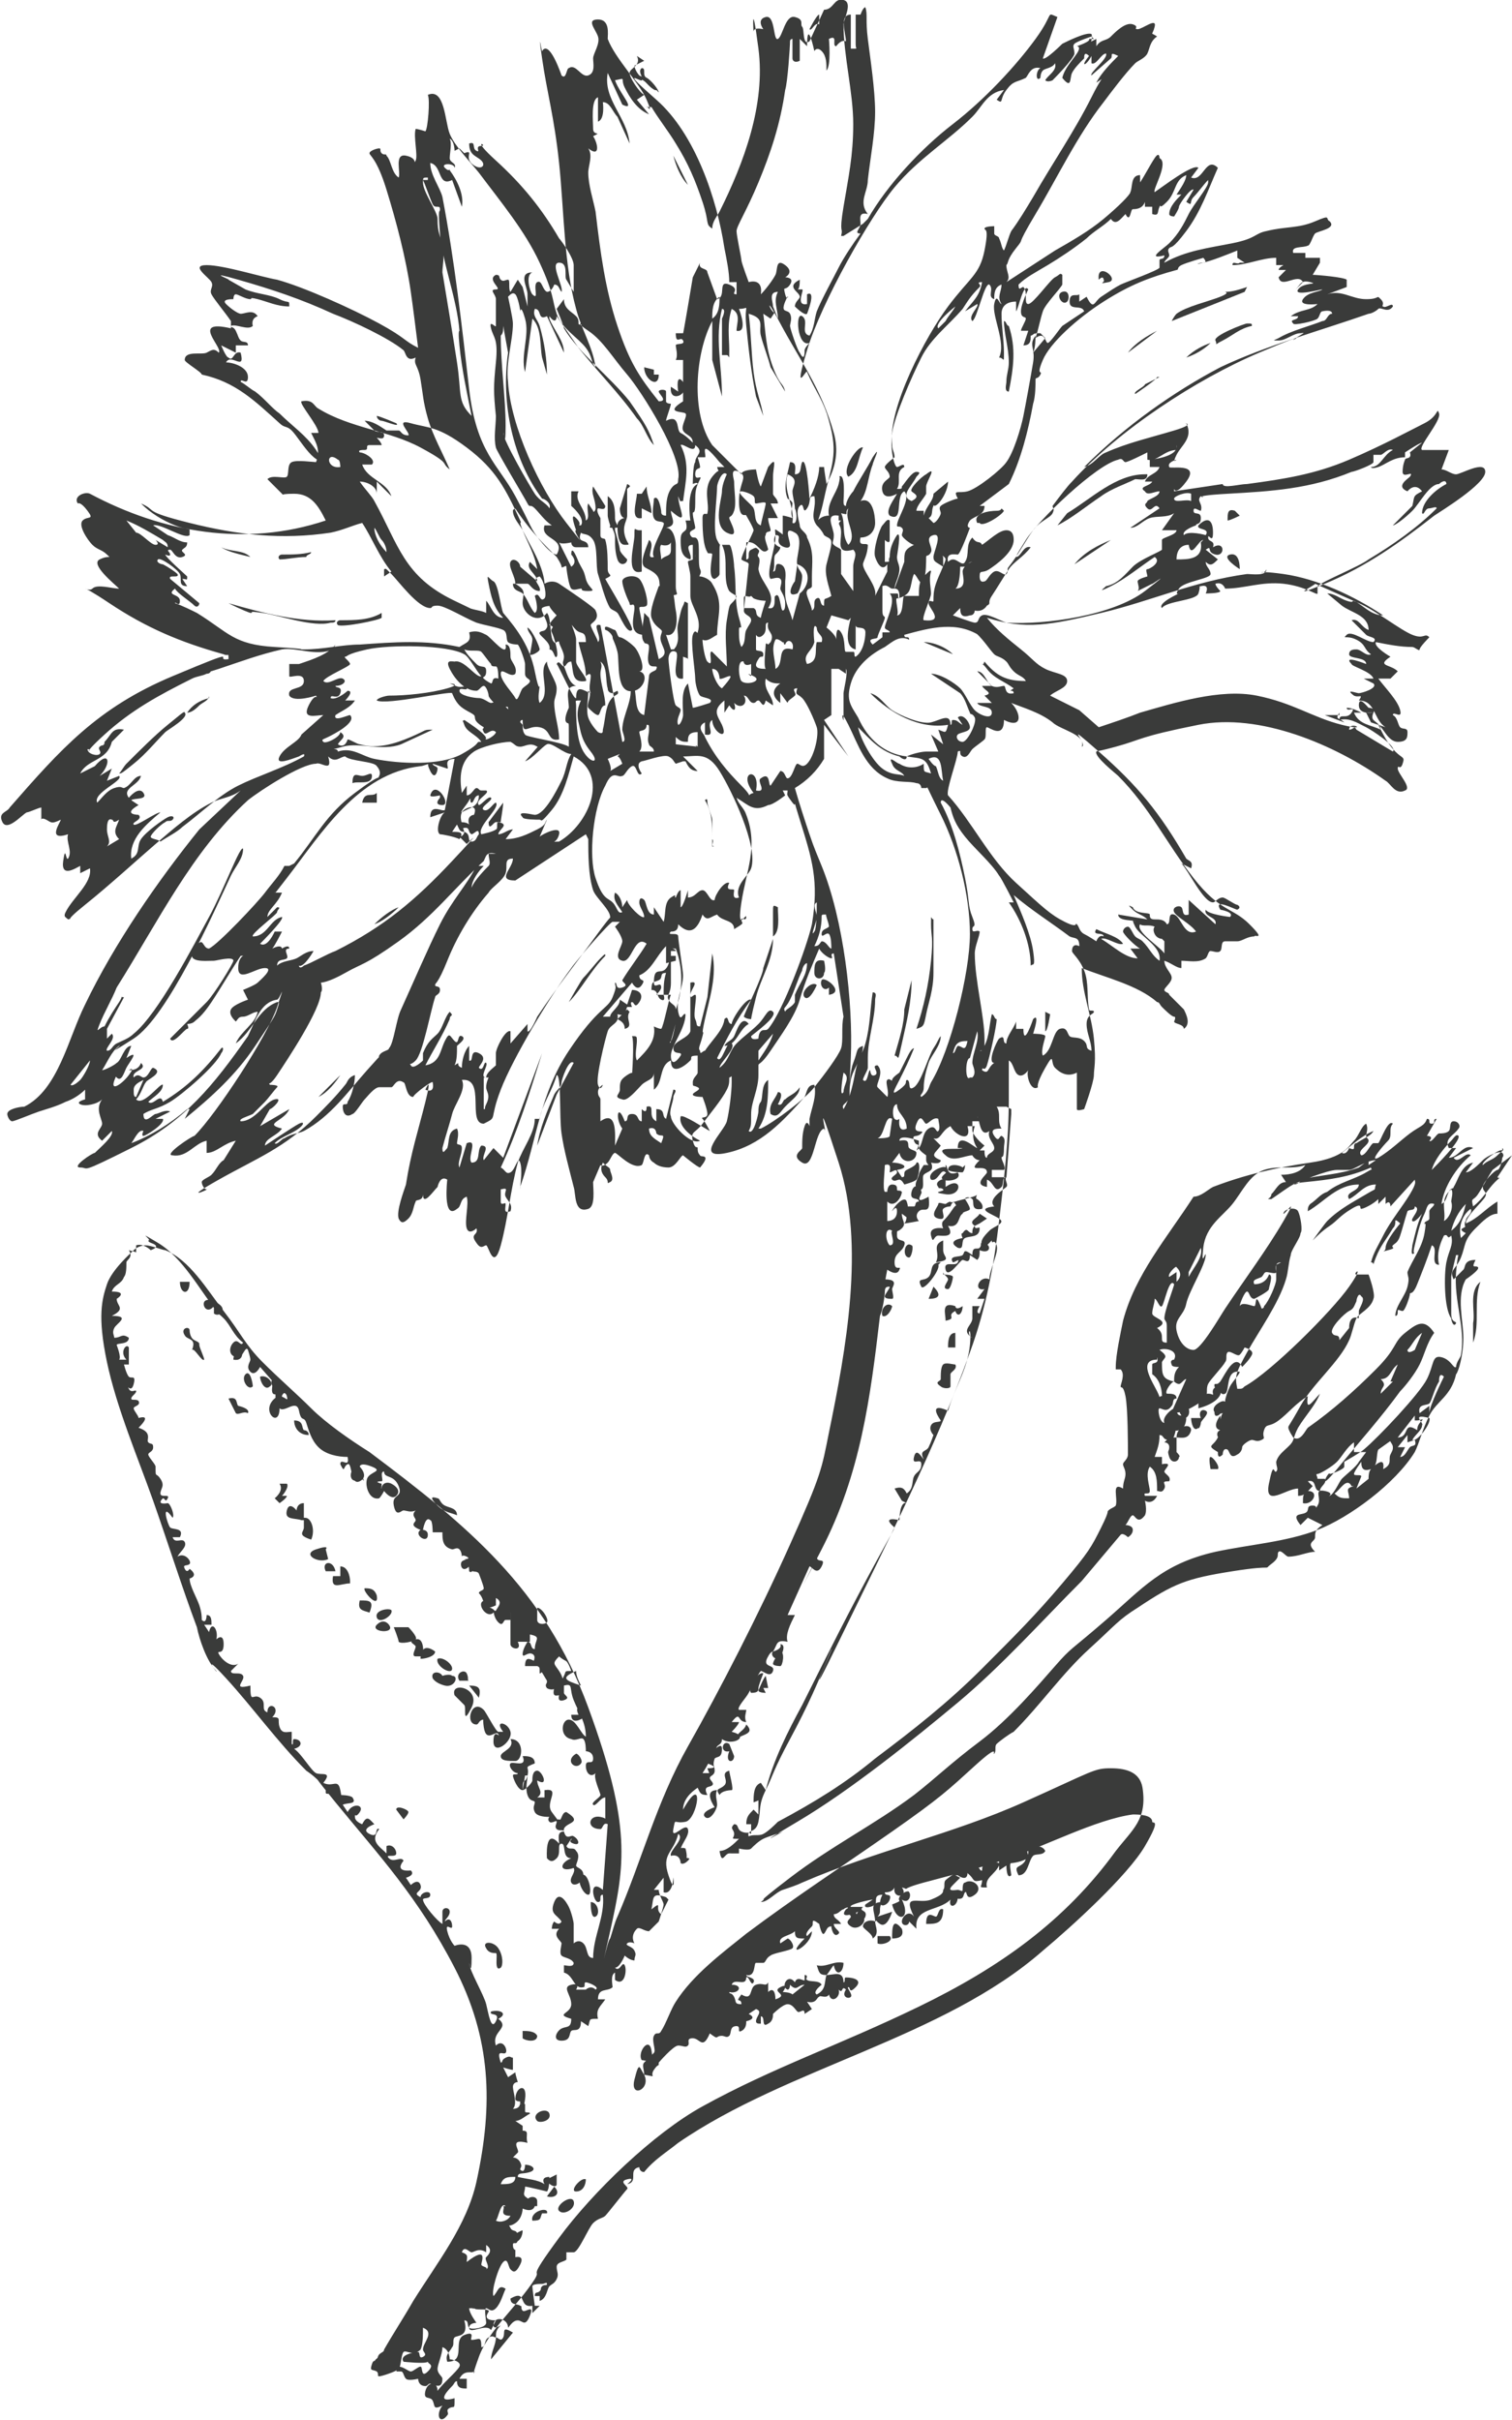 <svg xml:space="preserve" viewBox="0 0 62.2 99.5" y="0px" x="0px" xmlns:xlink="http://www.w3.org/1999/xlink" xmlns="http://www.w3.org/2000/svg" id="Layer_1" baseProfile="basic" version="1.1">
<style type="text/css">
	.st0{fill:#3A3B3A;}
</style>
<g id="WA1xwy">
	<g>
		<path d="M35.5,9.2L35.7,9c0.8-1.4,2.2-2.9,3.5-3.9s2.6-2.4,3.4-3.5s0.4-1.1,0.9-0.9l-0.6,1.7c0.1,0.1,0.8-0.6,0.8-0.6
			c0.2-0.1,1-0.5,1.2-0.4c0.1,0.3-0.2,0.4,0.2,0.2v0.3c0.2-0.3,0.4-0.2,0.6-0.4s0.6-0.6,0.9-0.5s0,0.2,0.2,0.2s0.8-0.5,0.7-0.1
			s-0.2,0.2,0.1,0.4c-0.3,0.2-0.3,0.5-0.4,0.7s-0.4,0.3-0.5,0.4c-0.4,0.4-1,1.2-1.3,1.6c-1.1,1.4-1.9,3.1-2.8,4.6s-0.4,0.9-0.8,1.4
			s-0.3,0.6-0.4,0.7c0,0.3,0.2,0.5,0,0.7l2-1.3c0.7-0.4,1.4-0.8,2-1.3s1.1-1,1.1-1.1c0.1-0.2,0-0.7,0.4-0.7v0.3
			c0.2-0.3,0.4-0.7,0.6-1s0.2,0,0.2,0c0.4,0.2-0.3,1.3-0.2,1.4c0.3-0.2,1.6-1.2,1.8-1L49,7.3c0.5,0.2,0.6-0.9,1.1-0.4
			c-0.4,0.9-0.7,1.8-1.3,2.6s-0.6,0.6-0.7,0.7s0,0.2,0,0.3s-0.2,0.2-0.2,0.3c0.9-0.5,1.8-0.6,2.8-0.8s0.9-0.4,1.4-0.5
			c0.8-0.2,1.3-0.1,2-0.4s0.4-0.1,0.6,0c0.3,0.3-0.5,0.4-0.6,0.5s-0.2,0.5-0.3,0.5c-0.2,0.1-0.7,0-0.6,0.3h0.5v0.2h0.6
			c0-0.1,0,0.2,0,0.2L54,11.3c0.2,0,1.3,0.1,1.4,0.2c0,0.1,0,0.2,0,0.3l-0.8,0.3c0.6-0.2,1,0.2,1.6,0.2s0.4-0.2,0.6,0s0,0.3,0.1,0.3
			c0.1,0.1,0.4-0.2,0.4,0c-0.2,0.3-0.5,0-0.6,0.1s-0.3,0.2-0.4,0.2c-2,0.7-4.2,1.3-6.1,2.2c-1.9,1-3.9,2.4-5.6,4.1
			c0.4-0.1,0.6-0.5,0.9-0.6c0.9-0.4,1.8-0.6,2.8-0.9s0.3-0.3,0.5-0.3c0.3,0.6-0.2,0.9-0.4,1.3s0,0.2,0,0.2S48,19,48.1,19.2
			c0,0.1,1.3-0.2,0.7,0.6s-0.5,0-0.5,0.4l2-0.3c0,0.2,0.7,0,1,0c1.5-0.2,2.8-0.4,4.2-1s2.5-1.2,3.1-1.5s0.5-0.7,0.6-0.4
			s-0.9,1.4-0.7,1.5h1.1l-0.3,0.8c0.2,0,0.4,0.2,0.6,0.2s1.2-0.6,1.2-0.1S59.3,21,59,21.2c-1.4,1.1-2.8,2.1-4.5,2.8s-0.3,0-0.4,0
			l1.8,0.8c0.7,0.3,1.7,1.1,2.2,1.3s0.5-0.1,0.7,0.1c0,0-0.4,0.4-0.4,0.5s-0.2-0.1-0.3-0.1c-0.5,0-1-0.1-1.5-0.2
			c-0.1,0.2,0.6,0.6,0.6,0.6c-0.6,0.4,0,0.3,0.3,0.6l-0.3,0.3h-0.5c0.3,0.4,0.8,0.9,0.9,1.3s-0.3,0-0.3,0.2c0.2,0.1,0.2,0.4,0.3,0.5
			s0.3,0,0.3,0.2s0,0.4-0.4,0.4s-0.6-0.6-0.8-0.7l0,0c0.2,0.4,0.4,0.8,0.7,1.1s0.4,0.2,0.3,0.5s-0.2,0-0.2,0.2s0.6,0.8,0.3,0.9
			c-0.4,0.2-0.6-0.3-0.8-0.4c-2.1-1.5-5.2-2.8-7.7-2.3s-2.3,0.6-3.4,0.9s-0.6,0.1-0.8,0.2c-0.1,0.2,0.8,0.9,0.9,1
			c1.3,1.3,2,2.8,3.1,4.2s1.6,1.2,2.3,1.9s0.2,0.4,0.2,0.5c-0.3,0-0.5,0.2-0.7,0.2s-0.5,0-0.5,0c-0.2,0-0.1,0.3-0.2,0.4
			c-0.1,0.1-0.3,0-0.4,0s-0.1,0.2-0.2,0.3c-0.3,0.2-0.7,0.1-1,0.1v0.3c-0.2,0-0.4-0.2-0.7-0.3c0,0.3,0.3,0.5,0.3,0.7
			s-0.3,0.4-0.3,0.5s0.2,0.1,0.2,0.2c0.2,0.2,0.5,0.5,0.6,0.6c0.1,0.2,0.3,0.6,0,0.8c0-0.2-0.4-0.2-0.4-0.3c0,0,0.1-0.2,0-0.2
			s-0.4-0.3-0.5-0.4s-0.1-0.2-0.2-0.2c-0.8-0.7-2.1-1-3.1-1.4c0,1,0.4,1.9,0.5,2.9s0,1.2,0,1.5s-0.4,1.4-0.4,1.4s-0.3,0.1-0.3,0
			v-1.5c-0.4,0.2-0.7,0-0.9-0.2s0-0.7-0.4,0s-0.3,0.8-0.3,0.8c-0.3,0.2-0.5-0.5-0.4-0.7c0,0-0.2,0.3-0.4,0.2s-0.2-0.5-0.4-0.6
			c0,0.6,0,1.1,0,1.6c0,1.7-0.2,3.3-0.4,5s-0.5,3.5-1.2,5.4c-1.4,3.9-3.5,8-5.3,11.7s-0.3,0.4-0.4,0.5c-0.5,1.3-1,2.4-1.7,3.7
			c-0.7,1.3-0.7,1.5-1,2.1s-0.2,0.8-0.3,1.3s-0.5,0.3-0.4,0.6c0.2-0.1,0.4,0,0.6-0.1s0.5-0.4,0.6-0.5c1.5-0.8,2.8-1.6,4-2.6
			c1.6-1.2,3-2.3,4.4-3.7s2.2-2.2,3.3-3.5c1.1-1.3,1.2-1.5,1.6-2.3s0.2-0.6,0.3-0.7s0.2-0.1,0.3-0.2c0.1-0.3-0.2-1,0.3-0.7
			c0-0.3,0.1-0.4,0.1-0.6s-0.1-0.3-0.1-0.4s0.2-0.2,0.2-0.4c0-0.4,0-1.9-0.1-2.4s-0.2-0.3-0.2-0.4s0.2-0.5,0-0.7h-0.2c0,0,0,0,0-0.1
			c0-0.5,0.2-1.4,0.3-1.9c0.5-1.9,1.8-3.4,2.9-5.1c0.3,0,0.6-0.3,0.8-0.4c1.3-0.5,2.6-0.8,4-1s1.6-0.7,1.8-0.9s0.3-0.6,0.5-0.7
			c0.1,0.2,0,0.4,0,0.5s0.1,0.1,0.1,0.2c0,0.2-0.5,0.4-0.3,0.6c0.2,0,0.4-0.5,0.5-0.5s0.2,0,0.2,0c0.1-0.1,0.4-1,0.6-0.8
			c-0.2,0.2,0,0.5-0.2,0.7s-0.8,0.9-0.4,0.7c0.5-0.3,0.9-0.7,1.3-1s0.6-0.3,0.7-0.6c0.2,0,0,0.2,0.2,0.2s0-0.2,0.2-0.2l-0.4,0.7
			c0,0,0.3,0,0.1,0.2c0.1,0.1,0.3-0.3,0.4-0.3s0.3,0,0.4-0.1s0-0.4,0.2-0.4s0.3,0.2,0.2,0.3c-0.2,0.3-0.6,0.4-0.4,0.8h0.3l-0.3,0.4
			c0.4,0,0.6-0.6,1-0.4l-0.8,0.4c0.2,0.3,0.5-0.3,0.7-0.1c-0.6,0.5-1.1,1.3-1.2,2c0.2-0.1,0.2-0.3,0.3-0.5s0.2-0.1,0.2-0.2
			c0.2-0.3,0.3-0.9,0.8-1l-0.3,0.4c0.2,0,0.5-0.3,0.7-0.5s0.7-0.4,0.8-0.3s0,0.2,0,0.2c0,0.1-0.1,0.5-0.2,0.5S61,48.6,61,48.8
			s0.2,0.2,0.1,0.4s-0.8,0.8-0.8,1.1c0.5-0.2,0.8-0.6,1.3-0.9v0.5c-0.3,0-0.6,0.3-0.9,0.6c-0.5,0.5-0.4,0.7-0.6,1.2
			s-0.5,0.5-0.3,0.9c0.2-0.2,0.3-0.3,0.4-0.4s0-0.4,0.5-0.4c-0.2,0.4,0,0.2,0.1,0.3c0.1,0.1-0.5,0.5-0.5,0.5
			c-0.4,0.7-0.1,1.7-0.1,2.4s-0.2,1.4-0.3,1.5c-0.2,0.9-0.8,1.1-1.1,1.7s-0.4,1.1-0.6,1.5c-0.8,1.3-2.7,2.7-4,3.2s-2.8,0.6-4.2,0.9
			c-2.2,0.5-3,1.5-4.5,2.8s-1.4,1.1-2.1,1.9s-1.9,2.2-3.1,3.1s-1.8,1.5-2.7,2.2c-1.6,1.2-3.4,2.1-5.1,3.4c-1.7,1.3-0.8,0.7-1.2,1
			c0.3,0,0.6-0.4,0.9-0.5c0.3-0.1,0.6-0.2,0.8-0.3c3-1.3,6.2-2,9.1-3.3s2.9-1.4,3.6-1.4s1.2,0.2,1.3,0.8c0.2,1.3-0.4,1.7-1.1,2.6
			c-2.1,2.9-4.8,4.8-8.1,6.4s-6,2.5-8.9,4.1c-2,1.1-4.5,3.5-5.9,5.4s-0.7,1.2-1,1.7c-0.7,1.1-1.9,2.1-2.3,3.2s-0.1,0.5-0.2,0.6
			s-0.4-0.1-0.6,0.3h0.3v0.4c-0.2,0-0.4,0-0.4-0.3c-0.1,0-0.1,0.1-0.2,0.2c-0.3,0.3-0.6,0.7,0.1,0.5c0,0.5,0,0.3-0.2,0.4
			s0,0.2-0.1,0.3c-0.3,0.4-0.5,0-0.2-0.4c-0.4,0.2-0.3,0-0.4-0.2s-0.4,0-0.3-0.4s0.5-0.4,0.5,0c0.2-0.3,0.8-0.8,0.9-1
			S18.6,97,18.5,97c0,0,0-0.4-0.3-0.5c0,0.3-0.2,0.7-0.2,0.9s0.2,0.3,0.2,0.4c0,0.5-0.4,0.2-0.5,0.2s-0.1,0.1-0.2,0.1
			c-0.3,0-0.3-0.3-0.3-0.3s-0.4,0.1-0.5,0s-0.1-0.3-0.2-0.3s-0.2,0-0.2,0l0.1-0.2c0.2,0,0.4,0.2,0.5,0.2s0.3-0.2,0.4-0.2
			s0,0.5,0.3,0.2s0-0.3,0-0.4c-0.1,0.1-1,0-1,0c-0.2-0.3,0.5-0.4,0.6-0.4s0,0.3,0.2,0.2s0-0.2,0-0.3c0-0.3,0.5-0.7,0-0.9
			c0,0.3,0,0.7-0.1,0.9c-0.3,0.3-0.6,0-0.7,0.1s-0.1,0.6-0.2,0.7s-0.7,0.3-0.8,0.3s0-0.1-0.1-0.2c-0.2-0.1-0.3,0-0.2-0.3
			s0.2,0,0.2,0s0-0.3,0.1-0.4s0.2-0.1,0.2-0.2c0.4-0.7,0.8-1.3,1.2-2c1-1.6,2.2-3.1,2.6-4.9c0.7-3.2,0.6-5.9-0.9-8.8
			s-3.1-4.6-4.9-6.8s0-0.2-0.1-0.3s-0.3,0-0.3-0.1s0-0.2,0-0.2c-0.3-0.3-0.5-0.5-0.8-0.7c-1.2-1.2-2.2-2.6-3.3-3.8S9,68.9,8.9,68.7
			c-0.4-0.4-0.7-1.3-0.8-1.8c-0.6-1.6-1.2-3.5-1.8-5.2S4.8,57.9,4.4,56s-0.2-2.6,0-3.2s1-1.3,1.1-1.4s0.3-0.2,0.5-0.2
			s0.7,0.2,0.8,0.2c1,0.4,1.7,1.6,2.4,2.5s0.9,1.4,1.6,2.1s1.4,1.3,2,1.9s1.6,1.3,2.4,1.8c4,3,7.2,5.6,9,10.5s1.5,6.5,0.9,9.2
			s-0.1,0.3,0,0.3c0.1-0.3,0.2-0.7,0.3-0.9c1-2.3,1.6-4.7,2.9-7s2.9-5.4,4.2-8.3c1.3-2.9,1.3-3.1,1.6-4.6c0.7-3.4,1.5-7.7,0.4-11.1
			s-0.4-0.9-0.6-1.4c-0.4,0.1-0.4,1.7-0.9,1.4s0-0.5,0-0.6c0-0.3,0-0.6,0.1-0.9s0.2,0,0.2,0s0-0.2,0-0.3c0.1-0.5,0.3-0.9,0.2-1.4
			c-0.3,0-0.3,0.3-0.4,0.5c-0.9,1-1.8,2-3.2,2.3s-0.1-0.9,0-1.3s0.2-1.2,0.2-1.6s0-0.2-0.1-0.2c0,0.2,0,0.3-0.1,0.5
			c-0.2,0.4-0.7,1-1,1.4s-0.5,0.3-0.4,0.7s0.2,0.2,0.2,0.3s0,0.2,0.1,0.3c0,0.1,0.5-0.1,0,0.5c-0.1,0-0.7-0.5-0.7-0.5
			c-0.1,0-0.3,0.5-0.6,0.5s-0.5-0.1-0.6-0.2c-0.2-0.1-0.2-0.3-0.2-0.3c-0.2-0.2-0.2,0.3-0.3,0.4c-0.4,0.2-1-0.5-1.1-0.5
			s-0.2,0.3-0.3,0.4c-0.2,0.2-0.3,0.1-0.3,0.1l-0.3,0.7c0,0.3,0.1,1-0.2,1.1c-0.6,0.2-0.5-0.6-0.6-0.9c-0.2-0.8-0.4-1.5-0.5-2.2
			s0-2.4-0.2-2.4c-0.2,0.7-0.6,1.2-0.7,1.8H22c0,0.6-0.5,1.2-0.7,1.8c-0.3,1.1-0.4,2.3-0.7,3.4s-0.5,0-0.6,0s-0.2,0.2-0.4-0.1
			c-0.3-0.4,0.1-0.3,0-0.6c0,0-0.3,0.3-0.4,0s0.1-1,0-1.3c-0.3,0.1-0.2,0.4-0.4,0.5c-0.6,0.5-0.4-1.2-0.4-1.2
			c-0.3-0.2-0.4,0.3-0.4,0.3c-0.2,0.2-0.6,0.8-0.6,0.3l0,0c0,0.3-0.3,0.2-0.3,0.3c-0.1,0.2-0.1,0.5-0.3,0.7s-0.3,0.2-0.4,0
			c-0.1-0.3,0.2-1.1,0.3-1.4c0.2-1.3,0.5-2.2,0.8-3.4s0-0.5,0-0.5s0.4,0.2,0.3-0.3c0-0.1-0.8,0.5-0.8,0.6c-0.3,0-0.3-0.6-0.4-0.6
			c-0.3-0.2-0.4,0.2-0.5,0.2s-0.3,0-0.5,0s-0.5,0.4-0.6,0.5s-0.4,0.6-0.5,0.6c-0.3,0.2-0.4-0.1-0.4-0.3s0.2,0,0.2-0.2
			c0.2-0.3,0.3-0.8,0.3-1.1c-0.3,0.1-0.3,0.3-0.4,0.4c-0.4,0.5-0.8,0.9-1.2,1.3c-1.3,1.3-2.4,1.7-4,2.6s-0.4,0.4-0.5,0.4
			s-0.2-0.2-0.2-0.3s0.3-0.2,0.4-0.3c0.2-0.2,0.3-0.5,0.5-0.6l0.5-0.8c-0.5,0.1-0.8,0.5-1.2,0.5v-0.5C8,47,7.7,47.6,7.1,47.5
			c-0.4,0,0.8-0.8,0.9-0.8c0.9-0.9,3-4.1,3.4-5.3s0.1-0.3,0-0.3c-0.7,0.1-0.9,0.9-1.2,1.5c-1.4,2-2.6,3.5-4.8,4.6S3.7,48,3.3,48
			s0.5-0.6,0.6-0.6c0.2-0.2,0.8-0.7,0.7-0.9l-0.4,0.4c-0.4-0.3,0-0.5,0-0.7s-0.3-0.6,0-1c-0.2,0.2-0.7,0.3-0.9,0.2s0.2-0.2,0.2-0.2
			v-0.4C3.3,45,3,45.2,2.7,45.3c-0.4,0.2-0.8,0.3-1.1,0.4s-1,0.4-1.1,0.4s-0.2-0.2-0.2-0.3c0-0.2,0.5-0.3,0.7-0.3
			c1.4-0.7,1.8-2.8,2.5-4.2c1.2-2.5,3-5.1,4.7-7.2l1.7-1.6c-0.4,0.3-0.8,0.3-1.2,0.5c-0.8,0.4-1.6,1.1-2.3,1.7s-1.9,1.7-2.9,2.5
			s-0.4,0.5-0.7,0.6c-0.1-0.1-0.2-0.1-0.1-0.3c0.3-0.6,1.1-1.2,1-1.8l-0.4,0.2v-0.3c-0.2,0.1-0.8,0.5-0.7-0.2s0.1,0,0.2-0.1
			c0.2-0.3-0.1-0.7,0-1c-0.9,0.3-0.3-0.5-0.3-0.6c-0.4,0.2-0.4,0.1-0.6,0s-0.2,0-0.2,0s0-0.4,0-0.5c-0.1,0-0.5,0.2-0.6,0.2
			c-0.2,0.1-0.8,0.8-1,0.4s0.2-0.4,0.3-0.6c2.1-2.4,3.6-4.1,6.7-5.4s1.6-0.6,2.3-0.7c0-0.3,0-0.1-0.2-0.2c-1.8-0.5-3.2-1.1-4.7-2.1
			s-0.9-0.4-0.7-0.6s0.8,0,1.1,0c-0.2-0.2-1.2-1-0.8-1.2c0.4-0.2,0.5,0,0.3-0.2S4,22.6,3.8,22.4s-0.6-0.8-0.4-1s0.5,0,0.2-0.4
			s-0.4-0.3-0.4-0.3c-0.2-0.3,0.3-0.5,0.5-0.4c3,1.6,6.4,2.2,9.7,1.1c-0.3-0.6-0.6-1.1-1.3-1.1s-0.4,0.1-0.5,0s-0.5-0.5-0.6-0.6
			c0.2-0.2,0.7,0,0.8-0.1s0-0.5,0.2-0.6s0.9,0,1,0c0.2-0.5,0-0.8-0.2-1.2h0.3c0-0.3-0.8-1.2-0.7-1.3c0.5-0.1,0.5,0.2,0.7,0.3
			c1.3,0.8,2.9,0.9,4.2,1.6s0.8,0.6,1.2,0.9c-0.3-0.7-0.7-1.4-0.9-2.1s-0.2-1-0.3-1.6S17,15,17.1,14.7c-0.4,0.2-0.4-0.2-0.5-0.3
			c-0.6-0.5-2.1-1.2-2.9-1.5c-1.3-0.6-2.5-1-3.9-1.4s-0.3,0-0.4,0l0.7,0.4c0.5,0.2,1,0.2,1.4,0.4s0.4,0,0.4,0.3
			c-0.5,0-0.9-0.2-1.3-0.3s-0.2,0-0.3,0c-0.2,0-0.5-0.2-0.6-0.2s-0.1,0.2-0.1,0.2c-0.1,0-0.5,0-0.3,0.2s0.5,0.4,0.6,0.4
			c0.2,0,0.5-0.2,0.7,0.1c-0.3,0.1-0.2,0.4-0.2,0.4c-0.2,0.2-0.7-0.1-0.9,0c0,0.1,0.1,0,0.2,0.2s0.1,0.3,0.2,0.4s0.3,0,0.3,0.2H9.7
			v0.3l-0.6-0.3c0,0,0.2,0.5,0.3,0.5c0.2,0.2,0.2-0.3,0.5-0.2c0.2,0.8-0.4,0-0.6,0.4c0.3,0,0.9,0.2,0.9,0.6s-0.3,0-0.3,0.2
			c0.2,0.1,0.4,0.3,0.6,0.4c0.4,0.3,0.7,0.7,1,0.9c0.5,0.5,1.1,0.9,1.5,1.5s0.1,0.5-0.2,0.2s-0.6-0.8-0.8-1s-0.3-0.1-0.5-0.3
			c-1-0.9-1.8-1.7-3.2-2c0-0.1-0.7-0.5-0.7-0.6c0-0.4,0.7-0.2,0.9-0.3s0.3-0.2,0.5,0c0.2-0.2-1.2-1.4,0.5-1c0-0.1,0-0.2,0-0.3
			c-0.2-0.3-0.7-0.9-0.8-1.1s0.1-0.3,0-0.5s-0.9-0.7-0.2-0.7s2.3,0.5,2.9,0.6c1.1,0.3,3.1,1.2,4.2,1.8s1,0.7,1.6,1
			c-0.1-0.8-0.2-1.6-0.3-2.3c-0.2-1.4-0.6-2.9-1-4.2s-0.7-1.4-0.7-1.5s0.3-0.2,0.4-0.2s0,0.1,0.1,0.2s0.2,0,0.2,0.1
			c0.2,0.2,0.2,0.7,0.5,0.9c0.1-0.2-0.2-1,0.3-0.9s0.3,0.4,0.4,0.2s-0.1-1,0-1.3c0.1,0,0.4,0.1,0.4,0.1c0.1-0.1,0.2-1.3,0.1-1.5
			c0.7-0.3,0.7,1.1,0.9,1.6s0.8,1.1,1.2,1.6c0.9,1.2,1.9,2.4,2.5,3.7s0.5,1.5,0.7,2.1s0.9,1,1.2,1.4s0.2,0.6,0.4,0.8
			c-0.1-0.8-0.6-1.6-0.8-2.4c-0.5-1.8-0.5-4.1-0.7-6s-0.5-2.9-0.7-4.3s0-0.2,0-0.3c0.3-0.5,0.8,1,0.8,1c0.2,0.2,0.2-0.3,0.3-0.3
			c0.3-0.2,0.5,0.4,0.8,0.3s0.2-0.5,0.2-0.7s0.3-0.6,0.2-0.9s-0.5-0.7,0-0.7S25,1.4,25,1.6c0.3,0.8,1.3,1.8,1.6,2.5
			c0.3,0.7,0,0.2,0,0.3h0.2c0.3,0.5,0.7,1,1,1.5c0.5,0.8,0.8,1.5,1.1,2.4s0.1,0.9,0.4,1.1c0-0.3,0.2-0.5,0.3-0.7
			c1-2,1.9-4.4,1.6-6.7S31,1.4,31,1.3c0-0.2,0.4-0.1,0.4-0.1s-0.3-0.4,0.1-0.5s0.3,1,0.5,0.9c0.2-0.1,0.3-1,0.7-0.9S32.9,1,33,1.1
			s0,0.8,0.3,0.6l0.6-1.3c0.4,0,0.4-0.5,0.8-0.4s0,0.8,0,1c0,1.3,0.4,2.8,0.4,4.1s-0.2,2.2-0.4,3.4c-0.2,1.2,0,0.8-0.1,1.2h0.1
			L35.5,9.2z M35.2,0.6v1.2c0,0.4,0.2,0.1,0,0.2H35V0.6c-0.5,0-0.2,0.8-0.2,1.1c-0.2-0.1-0.4,0.2-0.4,0.2c-0.2,0,0.1-0.5-0.3-0.3
			c0,0,0.1,1.1-0.1,1.3c0-0.3,0-0.6-0.2-0.8s-0.3,0-0.3,0s-0.3-1.4-0.3-0.2l-0.3-0.3v0.9c-0.2,0.1-0.3,0-0.3-0.1V1.6
			c0,0-0.1,0-0.1,0.1c0,0.2-0.1,1.7-0.2,2c-0.2,1.4-0.6,2.6-1.1,3.8s-0.9,1.8-0.9,2c0,0.2,0.2,1.1,0.2,1.2s0.3,0.9,0.3,0.9
			s0.6-0.2,0.5,0.5c0.2-0.2,0.5-0.6,0.6-0.8s0-0.7,0.4-0.4c0.4,0.3,0,0.5,0,0.5s0.4,0,0.2,0.3s-0.3,0-0.2,0.4s0.2-0.2,0,0.3
			s0.1,0.3,0.2,0.5s0,0.4,0,0.5s0.3,1,0.4,1.1c0.2,0.4,0.2,0,0.2-0.1s0.2-0.3,0.2-0.3c-0.5,0.2-0.6-1.3-0.3-1.1s-0.1,0.7,0.3,0.8
			c0.2-0.3,0.2-0.7,0.3-1c0.2-0.5,0.7-1.4,0.9-1.8s0.6-1,0.9-1.4c-0.3,0,0-0.2,0-0.4s-0.1-0.5,0.3-0.4c-0.4-0.5,0-0.9,0-1.4
			C35.8,6.5,36,5.5,36,4.6s-0.2-2.2-0.3-3s0-1-0.1-1.3c-0.1,0-0.2,0.3-0.2,0.3h0.2L35.2,0.6z M33.7,1.1V0.6c-0.1,0-0.4,0.6-0.4,0.6
			c0.1,0.1,0.2-0.3,0.4-0.2V1.1z M44.9,1.5c0,0-0.6,0.2-0.7,0.3s0,0.2,0,0.4s-0.9,1.1-0.9,1.1s-0.2,0.1-0.3,0
			c0.1-0.2,0.5-0.4,0.4-0.7c-0.1,0.2-0.4,0.2-0.5,0.3s-0.1,0.3-0.1,0.3c-0.2,0.2-0.2-0.3,0-0.4c-0.4-0.1-0.5,0.3-0.6,0.4
			c-0.4,0.2-0.5,0.1-0.8,0.5S41.3,4.3,41,4.1l0.3-0.4c-0.7,0.1-0.9,0.7-1.3,1.1c-1,1-2.2,1.7-3.2,2.9s-3,4.7-3.6,6.7s0,0.7,0,0.9
			c0.3,0.7,0.7,1.2,0.9,2c0.4,1.4,0.1,1.8-0.2,3.2s-0.4,0.7,0.2,0.7c-0.1-0.5,0.3-0.9,0.4-1.3s0-0.3,0-0.3c0.3-0.2,0.2,0.9,0.2,1
			s0,0.2,0.1,0.2c0-0.2,0.2-0.5,0.3-0.6c0.2-0.4,0.6-1,0.8-1.4c0.4-0.6,0,0.2,0,0.3c-0.2,0.5-0.2,1.1-0.5,1.5
			c0.5-0.2,0.6,0.6,0.6,0.9s-0.2,0.6-0.6,0.6c-0.1,0.4,0.2,0.2,0.3,0.3c0,0.4-0.2,0.7-0.2,0.8c0,0.3,0.6,0.9,0.5,1.3l0.5-1v-0.3
			c-0.2,0.3-0.4,0-0.5-0.3s0.2-1.2,0.3-1.3s0.2-0.3,0.3-0.2v0.8c0,0.2-0.2,0-0.2,0c0,0.1,0,0.7,0,0.9c0.3,0,0.1,0,0.2-0.2
			c0-0.3,0.1-0.6,0.3-0.9c0.2-0.2,0,0.8,0,0.9c0,0.2,0.1,0.3,0.1,0.5c0,0.3-0.2,0.6-0.2,0.8l0.4-1.1c0-0.4,0-0.5,0.4-0.7
			c-0.1,0-0.5-0.3-0.5-0.4s0.1-0.2,0-0.3s-0.2,0-0.2-0.1c0-0.3,0.6-1.1,0.3-1.4c-0.4,0.2,0,1.3-0.6,1c-0.2-0.2,0.2-0.7,0.3-0.9
			c0,0-0.5,0.3-0.6-0.1s0.3-0.5,0.3-0.6c0-0.2-0.2-0.3-0.2-0.4c0-0.1,0.4-0.4,0.4-0.4c0-0.2-0.1-0.3-0.1-0.5
			c-0.2-1.5,1.4-4.5,2.3-5.7s1.3-1.3,1.5-2.3s0-0.8,0-0.9s0.4-0.1,0.4-0.1v0.3c0,0.1,0.2,0.1,0.2,0.2c0.1,0.2,0.1,0.4,0.2,0.5
			c0.1-0.2,0.2-0.6,0.3-0.8c0.3-0.4,0.6-0.9,0.9-1.4c0.8-1.4,1.7-2.7,2.4-4.1s0.6-0.7,0.5-0.8l-0.3,0.2C45.3,3,45.7,2.6,46,2.3
			c-0.4-0.2-0.2,0-0.3,0.1l-0.8,0.7c-0.1-0.1,0.7-0.7,0.6-0.9c-0.2,0-0.4,0.5-0.6,0.4V2.3c-0.2,0.4-0.5,0.5-0.1,0
			c-0.2-0.2-0.2,0-0.2,0.1c-0.2,0.2-0.4,0.4-0.5,0.6s0,0.7-0.4,0.2c0.1-0.4,0.4-0.7,0.6-1s0-0.3,0-0.3s0.6-0.2,0.5-0.3H45L44.9,1.5z
			 M26.5,2.5l-0.3-0.2c0.2,0.4-0.3,0.5-0.3,0.7s0.4,0.8,0.6,0.9l-0.3,0.2l0.5,0.6c-0.5-0.2-0.8-0.7-1-1.1s0.1-0.4-0.4-0.3
			c0.1,0.3,0.4,0.7,0.5,0.9s0,0.2-0.2,0.1L25,3c-0.2,1.1,0.8,1.8,0.9,2.9l-0.5-1.1c-0.2-0.2-0.3-0.6-0.6-0.6c0,0,0.1,0.7-0.2,0.8V4
			c-0.3,0.1-0.2,1-0.2,1.3s0.4,0.1,0,0.3c0.2,0.3,0.3,0.9-0.2,0.5c0.2,0.3,0,0.7,0,1c0,0.5,0.2,1.1,0.3,1.6c0.2,1.7,0.4,3.2,0.9,4.7
			s0.9,2.1,1.7,3.1c0.4,0,0-0.3,0-0.4s0.3-0.1,0.3,0s0,0.3,0,0.4s0.2,0.1,0.2,0.1c0,0.1-0.2,0.6-0.2,0.7c0.6-0.3,0.4,0.4,0.6,0.5
			s0.4,0.3,0.5,0.4c0-0.3-0.3-0.3-0.4-0.5s0.2-0.6,0.1-0.7s-0.9,0-0.1-0.5v-1.7h-0.3c0.1-0.2,0-0.5,0-0.6s0.4,0,0.3-0.2
			s-0.3,0.2-0.3-0.3h0.3c0,0.1,0.4-2.3,0.4-2.3l0.3-0.6c-0.1,0.3,0.3,0.2,0.3,0.4l0.4,1.1c0.4-0.1,0-0.8,0.5-0.6s0,0.4,0.3,0.4
			c0-0.1,0-0.5,0-0.5H30c0-0.4-0.1-0.9-0.2-1.4c-0.3-2-1.2-4.7-2.8-6.1s-0.6-0.7-0.6-0.8l0,0c0-0.1,0.4,0.3,0.4,0.3
			c0-0.5-0.4-0.4-0.5-0.5s-0.2-0.3-0.2-0.4L26.5,2.5L26.5,2.5z M18.7,6.2c0,0,0-0.4-0.2-0.5c0.1,0.2,0,0.6,0,0.8s0.3,0.2,0.2,0.4
			c0-0.2-0.6-0.2-0.4,0s0.2,0,0.2,0.1c0.3,0.4,0.6,1,0.5,1.5l-0.4-1.1c-0.6,0.3-0.4-0.6-0.9-0.7c0,0.5,0.4,1,0.5,1.4
			c0.5,2.6,0.8,5.3,1.1,7.9s1.2,3.1,1.9,4.4s0.6,1.3,1,1.8s0.6,0.6,0.7,0.6c0.4-0.7-0.7-0.6-0.5-1.2h0.3c-0.3-0.2-0.5-0.5-0.7-0.7
			s-0.2,0-0.3-0.2s-1.3-2.2-1.3-2.3c-0.1-0.4,0-0.9,0-1.3c-0.1-1-0.1-1.2,0-2.2s-0.1-1-0.2-1.4s0.2,0,0.2-0.1v-1.1
			c0-0.2-0.3-0.4,0-0.4s-0.4-0.4,0-0.6c0.2,0,0.1,0.1,0.2,0.2s0.2,0,0.3,0s0,0.4,0.1,0.5l0.3-0.5l0.2,0.3l0.2,0.8v-0.5
			c0-0.3-0.4-0.9,0.2-0.9c-0.3,0.1-0.1,0.8,0,0.9c0.3,0.3,0-0.4,0.2-0.5s0.2,0.3,0.4,0.4c0.2,0,0.3-0.3,0.3-0.3
			c0.2,0,0.2,0.2,0.3,0.3c0.1-0.2-0.5-1.2-0.1-1.2s0.2,0.6,0.3,0.7l0.3,0.5c0-0.3,0-0.8,0-1.1s-0.5-1-0.6-1.1
			c-0.7-1.2-1.5-2.2-2.6-3.2S20.1,6,19.8,6s0,0.3-0.2,0.2s0-0.4-0.3-0.3c0,0.5,0.3,0.5,0.5,0.7s0,0.4-0.3,0.2s-0.2-0.4-0.2-0.5
			s-0.2,0-0.2,0l-0.2-0.2L18.7,6.2z M48.4,8c0.2-0.3,0.4-0.6,0.4-0.8c-0.5,0.2-0.4,0.7-0.8,1.1c-0.4,0.4-0.2,0-0.3,0.2
			s0,0.4-0.3,0.3V8.5h-0.3c0,0.1,0-0.2,0-0.2c-0.1,0.3-0.4,0.3-0.5,0.3s-0.1,0.6-0.3,0.2C46.1,9,45.9,9.3,45.7,9
			c-0.3,0.3-0.7,0.5-1,0.8c-0.5,0.4-1.1,0.8-1.6,1.1s-0.9,0.5-1.2,0.8c0,0.3,0.1,0.1,0.2,0.1c0.2,0.2,0,0.7,0.2,0.7s0.9-1,1.1-1.1
			s0.2-0.2,0.3-0.1v0.4c-0.1,0.2-0.7,0.8-0.8,1.1s-0.2,0.8-0.3,1.1c0.4-0.3,0.4,0.2,0.5,0.2s0.5-0.6,0.6-0.7
			c0.3-0.2,0.6-0.4,0.9-0.6c-0.1-0.3-0.6,0-0.6-0.4s0.3-0.2,0.4-0.3v0.3l0.3-0.2c0.3,0.6,0.3,0.2,0.6,0s0.6-0.4,0.8-0.5
			s1.6-0.6,1.6-0.7v-0.3c0-0.1,0.2,0,0.2-0.2c-0.8,0.2,0-0.3,0.2-0.5c0.4-0.4,0.6-0.8,0.8-1.2s0.8-1.1,0.8-1.3s0-0.1,0-0.1
			c-0.2,0.2-0.4,0.5-0.6,0.7c-0.2,0.2,0,0.4-0.3,0.2l0.3-0.5c-0.1-0.1-0.6,0.6-0.6,0.7s-0.2,0.4-0.2,0.4s-0.2,0-0.2-0.1
			c0-0.3,0.3-0.6,0.5-0.8l0,0H48.4z M17.6,7.3c-0.2,0-0.2,0-0.2,0.2C17.4,7.9,18,8.7,18,9c0,0.6,0.1,0.6,0.2,1.1s0,0.8,0,1.1
			c0.2,1.2,0.4,2.4,0.6,3.7s0,1.6,0.6,2.2c-0.2-1-0.4-1.9-0.5-2.9s0.1-0.4,0-0.6c-0.1-1.3-0.7-2.8-0.8-4s0-0.8,0-1s-0.2,0-0.3-0.2
			c-0.1-0.2-0.3-0.8-0.4-1h0.2L17.6,7.3z M50.9,10.6c0,0,0-0.2,0-0.3c-0.5,0.2-1,0.4-1.4,0.5s-0.2,0,0,0s0-0.2,0-0.2
			s-0.7,0.2-0.9,0.3s-0.1,0.2-0.2,0.2c-1.1,0.3-1.9,0.6-3,1.3s-2.2,1.7-2.5,2.4s0,0.4-0.1,0.6s-0.2,0.1-0.2,0.2c0,0.2,0,0.7-0.1,1
			c-0.2,1.1-0.5,2.3-1,3.3l-1.2,0.9h0.2c0,0.4-0.4,0.4-0.6,0.6c-0.2,0.3,0,0.3,0,0.3s-0.4,1.1-0.5,1.1s-0.5-0.1-0.4,0.3
			c0,0,0.1-0.1,0.2-0.1c0.2,0,0.4,0.3,0.5,0.1c0.2-0.3,0-0.7,0.3-1c0.2,0.3,0.3,0.1,0.4,0.3c0.3-0.2,0.7-0.6,1-0.6s0.3,0.3,0.3,0.4
			c0,0.5-0.7,1-1,1.2s-0.4,0-0.4,0.3s0.2,0.2,0.2,0.2c0.1,0,0.2-0.3,0.4-0.4s0.4,0.2,0.5,0.1s0-0.2,0.1-0.3c0.4-0.5,0.7-1.1,1-1.5
			s0.7-0.5,0.8-0.7s0-0.2,0-0.3c0.3-0.4,0.6-0.8,0.8-1c1.9-2.1,5.1-4.2,7.7-5.3s1-0.3,1.5-0.6s0.3-0.2,0.2-0.2
			c-0.3,0-0.6,0.3-0.9,0.3s-0.2,0,0-0.1c0.5-0.3,1.3-0.5,1.8-0.7c0.2,0,0.2-0.3,0.4-0.3c0-0.2-0.4-0.1-0.4-0.1
			c-0.1,0-0.1,0.2-0.2,0.3s-1,0.3-1,0.2c-0.2-0.2,0.2-0.1,0.2-0.3h-0.3c0.4-0.3,0.8-0.2,1.1-0.5c0,0-0.8,0.1-0.6-0.2
			s0.7-0.3,0.8-0.4c-0.1,0-1.2,0.3-1,0s0.9-0.2,0.5-0.3s-0.4,0.1-0.6,0.3l0.3-0.3c-0.2-0.4-0.9,0.3-1-0.2l0.3-0.3h-0.3
			c0-0.1,0.2-0.2,0.2-0.2h-0.3v-0.3c-0.6,0-1.2,0.3-1.8,0.3c0-0.2,0.2,0,0.3-0.1h0.2L50.9,10.6z M40.4,11.6c-0.3,0,0,0.1-0.1,0.2
			c-0.4,0.4-0.5,0.6-0.7,0.9c-0.6,0.7-1.3,1.2-1.7,2s-1.1,2.4-1.2,3.1s0.1,1.4,0.2,1.4s0.3-0.2,0.3,0c-0.4,0.2-0.1,0.6-0.3,0.9
			c0.2,0,0.2,0,0.2-0.1c0.1-0.1,0.4-0.6,0.6-0.6s0.1,0.1,0,0.2c-0.2,0.4-0.7,0.8-0.2,1c0.4-0.2,0.1-0.3,0-0.4s0.4-0.6,0.6-0.7
			c0.5-0.4,0,0.3,0,0.5s0,0.2,0,0.3c-0.1,0.2-0.4,0.5-0.4,0.7H38v0.2c0.1-0.4,0.4-0.6,0.4-0.9l0.6-0.5c0,0.3-0.2,0.7-0.4,0.9
			s-0.2,0-0.2,0.1c-0.1,0.2,0,0.4-0.2,0.5l0.2,0.2c0.1,0,0.3-0.3,0.3-0.4c0-0.1-0.1-0.2,0-0.3s0.6-0.3,0.7-0.3
			c-0.2-0.4,0-0.2,0.4-0.3s1.4-0.9,1.6-1.2c0.3-0.4,0.6-1.4,0.7-1.9s0.3-1.6,0.4-2.2s-0.2-0.7,0.1-1.1c0-0.2-0.1,0-0.2,0
			c0,0.2,0,0.4-0.3,0.4l0.2-0.6H42c0-0.1,0.2-0.4,0.2-0.5s-0.2,0-0.2-0.3s0.3-0.9,0.3-0.9c-0.2-0.3-0.4,0.8-0.5,0.9v-0.4
			c-0.4,0-0.6,0.2-0.6,0.5c0,0.5,0.1,1.1,0.1,1.6s0,0.2-0.2,0.2c0.3-0.6-0.3-1.7-0.2-2.2s0.2,0,0.3,0c-0.2-0.3,0-0.5,0-0.8
			c-0.3,0.1-0.3,0.4-0.3,0.6c-0.3-0.1,0-0.4-0.2-0.6c-0.2-0.1-0.5,1.4-0.7,1.5c-0.2-0.2,0.3-0.6,0.2-0.7l-0.5,0.3
			C40,12.4,40.3,12.2,40.4,11.6L40.4,11.6L40.4,11.6z M32,12c-0.4,0-0.2,0.4-0.2,0.6l0.2,0.5C32,12.7,31.8,12.4,32,12L32,12L32,12z
			 M29.3,13.1c0.3-0.2,0.3-0.6,0.3-0.9C29.3,12.4,29.3,12.8,29.3,13.1z M28.5,23.5c0-0.3,0-0.8,0-1.1c-0.4,0,0,0.4-0.1,0.6
			C28,22.9,28,22.5,28,22.2s0.1-0.3,0.2-0.4s0-0.4,0-0.4h0.2c0,0-0.2-1.3,0.3-1.5c0-0.1-0.2,0-0.2,0s0-0.8,0.1-0.9
			c0-0.3,0.4-0.4,0-0.7c0,0.4-0.5-0.1-0.6,0c0.4,0.8,0.2,1.5,0.1,2.3H28c0,0.1-0.1-0.2-0.1-0.2c0,0.5,0.5,1.3-0.3,0.6
			c0,0.3,0.3,0.6-0.2,0.7c0.3,0,0.4,0.5,0.4,0.7s0,1.3,0,1.7s0.2,0.3-0.2,0.4c-0.6,0.2-0.4-0.4-0.5-0.7s-0.5-0.4-0.6-0.5
			c-0.2-0.2,0.1-0.8,0.2-1.1c0.3,0.2-0.2,0.8,0.2,0.7c-0.2-0.3,0.5-1.3,0.4-1.4s-0.3,0-0.4-0.2s0-0.6,0-0.8c0.2-0.2,0.3,0.5,0.3,0.5
			c0,0.1,0,0.2,0.2,0.2c0-0.4,0-0.8,0.2-1.1s0.3-0.1,0.3-0.4c0.2-0.9-1.5-3.6-2.1-4.3s-1-1.4-1.6-1.8S24,13.3,24,13.3
			s-0.2,0.1-0.2,0s0-0.2-0.1-0.3c-0.2-0.2-0.5-0.3-0.5-0.7l-0.3,0.4c0,0,0.3,0.7,0.3,0.8c0.6,1,1.9,2,2.7,3c0.7,1,0.8,1.2,1,1.8
			c-0.3-0.3-0.4-0.8-0.7-1.1c-0.7-1-1.6-1.9-2.4-2.9L22.9,13c0,0,0,0.4-0.3,0v0.1c0.2,0.5,0.6,0.9,0.6,1.4L22.5,13
			c-0.4,0.2-0.2-0.3-0.5-0.3c-0.1,0.3,0.1,0.4,0.2,0.7c0.2,0.7,0.3,1.4,0.3,2l-0.2-0.7c-0.1-0.5,0-1.2-0.4-1.6l-0.3,2.2
			c-0.2-0.7,0.2-1.5,0-2.2s-0.2-0.2-0.2-0.3s-0.1-0.6-0.2-0.7s-0.2,0-0.3,0.1c0,0,0.2,0.9,0.2,1.1c0,0.7-0.3,1.6-0.2,2.4
			c0.1,1.8,1.3,4.4,2.4,5.8s0.2,0.3,0.4,0.3c0,0-0.3-0.8,0-0.5s0,0.3,0.2,0.3c0.2-0.3-0.4-0.8-0.4-0.8v-0.6h0.3
			c-0.2,0.4,0.3,0.7,0.3,1.2c0.2-0.1,0-0.5,0.1-0.7l0.2,0.3c0,0.1,0.1,0,0.1-0.1c0-0.4-0.2-0.6-0.1-0.9l0.5,0.8
			c0,0.2-0.2,0.1-0.3,0.1c-0.1,0.1,0.1,0.4,0.1,0.4c0,0.2,0,0.5,0,0.7s0.2,0.1,0.2,0.2c0.1,0.3,0.1,0.9,0.1,1.2s0.3,0.2-0.1,0.4
			c0.1,0.2,1.2,2,1.1,2.1c-0.2,0.2-0.5-0.6-0.6-0.7s-0.2-0.1-0.3-0.2c-0.2-0.3-0.4-1.1-0.5-1.4s0-1.1-0.2-1.4S24,22,23.9,21.9
			c-0.2,0.5,0.3,0.2,0.3,0.6h-0.5c-0.2,0-0.2-0.2-0.2-0.2s-0.4,0.1-0.5,0l0.5,1c0.3-0.2,0-0.5,0-0.5c0-0.5,0.3,0.3,0.3,0.3
			c0.2,0.4,0.2,0.3,0.3,0.7s0.5,0.5,0.1,0.5s-0.2-0.1-0.3-0.1s-0.3,0.1-0.4,0s-0.2-0.8-0.2-0.9s-0.2,0.1-0.2,0s-0.2-0.4-0.2-0.4
			c-0.6-0.6-1-1-1.5-1.7s-0.1-0.3-0.1-0.3s-0.2,0-0.2,0.1c0,0.3,0.3,0.6,0.4,0.8c0.3,0.6,0.5,0.9,0.7,1.4s0.2,0.8,0.2,0.8
			s0.3-0.2,0.6,0s1.5,1,1.5,1.1c0.2,0.4-0.2,0.5-0.2,0.6s0.3,0.6,0.3,0.7c0.2-0.2-0.3-0.8,0.1-0.7l0.9,4.8c0.2,0,0-0.4,0-0.5
			c0-0.6,0.5-1.3,0.3-1.9c0.2,0,0.2,0,0.2,0.2c0.1,0.4,0,1,0.4,1.1l0.2-1.6c0-0.2,0.3-0.2,0.3-0.3c0.1-0.2-0.2,0-0.3-0.2
			s0-0.5,0-0.7s-0.2-0.1-0.2-0.2c-0.2-0.2,0-0.9,0-1.2l0.2,0.2l0.4,1.7c0.4-0.2,0.2-0.4,0.1-0.7s0.1-0.4,0-0.5s-0.3-0.2-0.4-0.5
			s0.2-1,0.3-1.3c0.7-0.2,0.6,0.5,0.7,1s0,1.1-0.4,1l0.2,0.6c0.2,0,0.1,0,0.2-0.1c0.2-0.4,0-0.6,0.1-1s0.1-0.5,0.2-0.7
			s0-0.2,0.2-0.1v2.3c0.1,0-0.2-0.1-0.2-0.1v0.9c-0.6,0.1-0.1-1-0.3-1.1s-0.3,0.1-0.3,0.3s0.2,1.8,0.3,1.9s0.2,0.1,0.2,0.2
			c0,0.1-0.2,0.4-0.1,0.6c0.1,0,0.2-0.3,0.2-0.4c0-0.4-0.1-1,0.2-1.3l0.2,1c0.1,0,0.7-0.2,0.7-0.2c0.2-0.2-0.3-0.2-0.4-0.3
			s-0.2-0.5-0.2-0.7c0-0.3-0.2-1.5-0.1-1.8s0.2,0,0.2-0.1c0.2-0.6-0.3-1.1-0.3-1.5s0-0.6,0-0.8s-0.1-0.5-0.1-0.6s0.3,0,0.3-0.3l0,0
			L28.5,23.5z M38.9,13.2c0.1-0.2,0.3-0.4,0.4-0.6c0,0-0.9,0.7-0.7,0.9C38.7,13.4,38.9,13.2,38.9,13.2L38.9,13.2L38.9,13.2z
			 M29.7,14.6v-1.5c0,0,0.2-0.4,0-0.4c-0.3,1.2,0,2.3,0,3.6l-0.4-1.5v-1.6c-0.7,1.3-0.9,3.8,0,5.1l1.2,1.2c0-0.2,0.6-0.2,0.6-0.2
			s0.1,0.6,0.2,0.7l0.3-0.8c0.4-0.5,0.2,0,0.2,0.4s0,0.6,0,0.7s0.2,0.2,0.2,0.4h-0.3l0.3,0.6h-0.4c0,0.2,0.1,0.4,0.1,0.5
			s-0.2,0-0.2,0.2c-0.1,0.1,0.1,0.5,0.1,0.6c-0.3,0.3-0.4-0.4-0.9-0.3V23c0.2,0,0-0.3,0.2-0.4s0.2-0.1,0.3,0s-0.1,0.2,0,0.3
			s0,0.4,0,0.5c0.1,0.6,0.8,1,0.4,1.6c0.4,0.1,0.2-0.5,0.3-0.5c0.2-0.2,0.2,0.6,0.3,0.6c0.1,0,0.1-0.2,0.1-0.3
			c0-0.3-0.2-0.5-0.2-0.6s0.1-0.3,0-0.4c-0.1-0.1-0.3,0-0.4,0c-0.2-0.2,0.2-1.3,0.2-1.7s-0.1-0.4,0.2-0.2c0.3,0.2,0,0.2,0.1,0.2
			v-0.9c0.1,0,0.4,0.1,0.4,0.1c-0.1-0.2,0-0.5,0-0.6s-0.2-0.2-0.2-0.2c-0.2-0.5,0-1,0.1-1.5c0.3,0,0.2,0.3,0.2,0.5
			c0.3,0,0.2-0.3,0.3-0.5c0.2-0.2,0.3,1.5,0.3,1.5c0.2-0.4,0.4-0.9,0.4-1.3h0.2c0,0.1,0.1,0.7,0.1,0.7c0.4-0.7,0.5-1.4,0.3-2.1
			c-0.5-1.8-1.4-3-2.2-4.5c-0.8-1.5-0.3-0.2-0.2-0.5l-0.2,0.3l-0.3-0.2c0.1,0.8,0.1,1.4,0.4,2.2c0.3,0.8,0.4,0.6,0.5,1l-0.6-1
			c-0.1-0.4-0.3-0.9-0.4-1.3s0.2-0.7-0.5-0.9c0.1,0.8,0.1,1.6,0.2,2.4c0.1,0.8,0.3,1.2,0.4,1.8l-0.3-0.8c-0.2-1-0.3-1.9-0.4-2.9
			s0.2-0.7-0.3-0.7c0,0,0.4,1-0.1,0.9c0-0.3,0.2-0.7-0.2-0.9c-0.2,0.6-0.1,1.2-0.1,1.7s0,0.2-0.1,0.2C29.9,14.6,29.7,14.6,29.7,14.6
			z M22.3,20.5c-1.2-1.6-1.7-3.9-1.4-6l-0.2-1.1c0,0.2,0,0.3-0.1,0.4c0,1.2,0.2,2.6,0.2,3.7s-0.1,0.2-0.1,0.3c0,0.3,1.1,2.2,1.3,2.5
			s0.5,0.4,0.6,0.6C22.7,20.7,22.4,20.5,22.3,20.5L22.3,20.5L22.3,20.5z M42.8,13.7h-0.2c0,0.2,0,0.6-0.1,0.8l0.5-0.6L42.8,13.7
			L42.8,13.7L42.8,13.7z M16.3,17.4c0,0-0.7-0.3-0.8-0.3c0,0.1,0.1,0.2,0.2,0.2S16.5,17.6,16.3,17.4L16.3,17.4L16.3,17.4z
			 M15.9,17.7c-0.3-0.2-0.6-0.4-0.9-0.4c0.1,0.1,0.3,0.3,0.4,0.4s0.4,0,0.4,0.2S15.6,18,15.5,18c0,0,0.2,0.2,0.2,0.3h-0.5
			c-0.2,0,0,0.2-0.2,0.2c-0.1,0-0.3,0-0.2,0.1c0.2,0,0.7,0.3,0.5,0.5h-0.4c0.2,0.6,1,0.7,1.2,1.3l-0.6-0.6v0.5
			c0-0.3-0.4-0.5-0.7-0.5c0.2,0.3,0.5,0.6,0.6,0.8c1,1.8,1.2,3.1,3.3,4.1c2.1,1,0.3,0.2,0.6,0.3s0.5,0.1,0.7,0.2v-0.5
			c0.2,0.2,0.3,0.7,0.7,0.7c-0.4-0.4-0.5-0.9-0.6-1.4s0-0.2,0.2-0.1s0.3,1.1,0.4,1.3c0.6,0.7,1.1,1.4,1.3,2.4s0.2,0.5,0.2,0.6
			s-0.1,0.5,0,0.7c0.5-0.4-0.1-1.3,0.3-1.7c0,0.3,0.4,0.8,0.4,1.1s-0.1,0.4-0.1,0.6c0,0.5,0.2,1,0.2,1.5c-0.5,0.1-0.3-0.4-0.8-0.5
			s-0.7,0.4-0.7-0.3c-0.2,0,0,0.3-0.2,0.3s-0.4-0.7-0.4-0.8s-0.2,0-0.3,0s-0.5-0.4-0.5-0.5s-0.1-0.4-0.2-0.4s-0.2,0.2-0.3,0.2
			c-0.5,0-0.9-0.5-1.1-0.9s0.1-0.3,0.2-0.3c0.4-0.1,0.9,0.7,1.1,0.6c-0.2-0.2-0.5-0.8-0.7-0.9c-0.7-0.4-3.1-0.4-4-0.2
			S14.3,27,14.2,27s0.2,0.2,0.2,0.3s-1,0.5-1.1,0.7c0.2,0.2,0.6-0.2,0.8-0.1s0,0.3-0.3,0.3c0,0.1,0.3,0,0.2,0.3s-0.4,0-0.4,0.2
			c0.2,0.1,0.6-0.2,0.7-0.3c0.3,0-0.1,0.4-0.1,0.4h0.4c-0.2,0.3-0.5,0.4-0.8,0.6c-0.1,0.3,0.5,0,0.6,0c0.3,0.3-0.7,0.8-0.9,0.9
			s-0.3,0.1-0.2,0.2s0.7-0.2,0.7-0.4c0.3,0.2,0,0.3-0.1,0.5c0.3,0.2,0.4-0.2,0.4-0.2c0.1,0,0.4,0.2,0.5,0.2c0.7,0.2,1.4,0,2.1-0.3
			s0.5-0.3,0.9-0.3l-1.3,0.6c-0.8,0.3-1.7-0.1-2.4,0.1s-0.2,0-0.2,0.2c0.6-0.2,1,0.2,1.5,0.3c1,0.2,2.7,0.3,3.6-0.2s0.5-0.5,0.8-0.5
			c-0.2-0.3-0.6-0.4-0.7-0.7s-0.1-0.1,0-0.2c0.3,0.2,0.6,0.4,0.8,0.6s0,0.2,0.1,0.2s0.4-0.2,0.4-0.3c-0.2-0.2-0.4,0.2-0.5,0
			s0-0.1,0-0.2c-0.5-0.3-0.3-0.4-0.4-0.5s-0.4-0.2-0.6-0.4s-0.3-0.5-0.3-0.5c-0.1-0.1-2.7,0.5-3.1,0.3c0-0.1,0.4-0.2,0.5-0.2
			c0.7,0,1.7-0.1,2.4-0.3s0-0.2,0.1-0.2c0.3,0.1,0.3,0.2,0.7,0.1c0.1,0.3-0.3,0-0.3,0.2s0.6,0.3,0.8,0.3s0.4,0.2,0.5,0.2
			s0.2-0.1,0.4,0s0.8,0.8,0.9,0.9c0,0.1,0,0.3,0.1,0.4c0,0.1,1.5,0.3,1.8,0.5c0-0.2,0-0.4,0-0.6c0-0.5,0-0.3-0.1-0.4s0-0.4,0.1-0.6
			c0-0.4-0.2-0.9,0.3-0.9c-0.3-0.1-0.4-0.6-0.5-0.8s0-0.2,0-0.4S23,26.5,23,26.4s-0.2,0.1-0.2,0c-0.2-0.1-0.1-1-0.3-1.2
			c-0.4,0.5-1,0-1-0.4s0.2-0.5-0.3-0.8c0-0.3-0.3-0.7-0.2-0.9s0.4,0,0.4,0.2l0.7,0.6c0-0.3-0.5-0.5-0.3-0.8l0.3,0.3
			c-0.1-0.6-0.4-1.1-0.6-1.6s0-0.2-0.1-0.4c-0.6-1.3-1-2.1-2.2-3s-1.6-0.8-2.3-1s0,0.4-0.1,0.5c-0.3,0-0.3-0.2-0.4-0.2h-0.1
			L15.9,17.7z M58.5,18.2c-0.1,0-0.7,0.4-0.7,0.4v0.2c-0.5,0-0.8,0.3-1.1,0.4s-0.3,0-0.3,0c0.4,0,0.5-0.5,0.9-0.7
			c-0.2-0.1-0.4,0.2-0.5,0.2s-0.3,0-0.3,0V19c0,0.1-0.8,0.4-0.9,0.4c-1.7,0.7-3.3,0.8-5.1,0.9s-0.7,0.2-1.1,0.1
			c-0.2,0.2,0.1,0.3,0,0.6c-0.1,0-0.3-0.2-0.3,0s0.3,0,0.3,0.3s-0.2,0.2-0.2,0.3c0,0-0.6,0.2-0.5,0.4c0.2-0.2,0.9,0,0.9,0
			c0.2-0.3-0.4-0.2-0.3-0.4c0.4-0.4,0.6-0.2,0.6,0.3s-0.2,0-0.2,0.2s0.3,0.1,0.2,0.4c0.5-0.3,0.5,0.4,0.1,0.3s-0.1-0.4-0.4-0.2
			l0.5,0.4c-0.2,0.2-0.3,0.3-0.5,0.1c0,0.2,0.2,0.3,0.2,0.5s-1.1,0.3-1.3,0.6s0,0.2,0,0.2s-0.9,0.4-0.7,0.6c0.2-0.3,1.4-0.3,1.5-0.6
			s0-0.3,0.1-0.3c0.4-0.1,0.2,0.3,0.2,0.3s0.6,0,0.6-0.1c0,0-0.2-0.2-0.2-0.3c0.3-0.1,0.4,0.2,0.4,0.2c0.8,0,1.5-0.3,2.4-0.2
			s1.4,0.5,1.4,0.4s0-0.2,0-0.3c0.2-0.2,1.7-0.8,2.1-1.1c1-0.6,2-1.3,2.8-2.1c0-0.1-0.2,0-0.3,0c-0.2,0-0.2,0.3-0.3,0.2
			c0-0.5,0.6-1,1-1.2c0-0.2-0.2-0.1-0.3,0c-0.4,0-0.8,0.8-1.1,1.1s-0.7,0.6-0.8,0.6l0.8-0.8c0.1-0.4,0-0.4,0.4-0.6
			c-0.3-0.4-0.6,0-0.6,0c-0.5-0.2,0-0.5,0.1-0.6c0.2-0.3-0.3,0.1-0.3-0.2s0.1-0.5,0.1-0.5c0-0.1,0.3,0,0.2-0.3l0,0L58.5,18.2z
			 M29.6,19c-0.9-1.1-0.5-0.2-0.6-0.2s-0.2,0-0.3,0c0,0,0.1,0.3,0.1,0.4s-0.2,0-0.2,0.3s0.3,0,0.2,0.2c-0.2,0.4-0.2,0.5-0.2,1
			s-0.1,0.3-0.1,0.4c0,0.2,0.1,0.5,0.1,0.6s-0.3,0.1-0.2,0.3s0.2,0,0.3,0.2s0,1,0.1,1.2s-0.1,0.3,0,0.3s0.4,0.1,0.5,0.3
			c0.5,0.8,0.2,1.3,0.2,2.1c-0.2,0.1-0.4,0.3-0.6,0.2c0,0.2,0.1,0.8,0.2,0.9c0.3,0.3,0-0.5,0.2-0.4l0.6,0.6c0-0.6-0.1-1.3,0-1.9
			s0.1-0.6,0.2-0.7s0.2-0.2,0.2-0.3c0,0-0.2-0.1-0.3-0.2c-0.3-0.5,0-1.3-0.3-1.9H30c0.1,0,0.2,0.7,0.2,0.9c0.1,0.7,0,1.4,0.2,2.1
			s0,0.2,0,0.5s0,0.5,0.1,0.7c0.2-0.2,0.1-0.5,0.2-0.7s0.2-0.3,0.2-0.4c0-0.2-0.3-0.2-0.3-0.4l0.2-1.9c0-0.1-0.2-0.1-0.3-0.2
			c0-0.2,0.5-1.1,0.5-1.2s-0.3-0.6-0.3-0.6c0-0.1-0.3,0.2-0.3-0.6s0.4-1,0-1.2s-0.2,0.3-0.2,0.4c0,0.4,0.1,0.9,0,1.2
			S30,21.2,30,21.3s0.5,0.9-0.1,0.6s-0.2-1.4-0.2-1.7s0.2-0.7,0.2-0.7c-0.2-0.2-0.4,0.4-0.4,0.5c0,0.5-0.2,1.8,0,2.2s0.1,0,0.1,0.4
			s0,1,0,1c0,0.1-0.2,0.2-0.2,0.2c-0.3,0-0.1-0.9-0.1-1s-0.2,0-0.2-0.1c-0.2-0.3-0.2-1.1-0.2-1.4s0.2-0.1,0.2-0.2
			c0.1-0.4-0.2-1,0.2-1.5s0.3,0,0.2-0.4h0.3l0,0L29.6,19z M48.4,18.5c-0.5,0-0.8,0.5-1.2,0.4v-0.3C47,18.7,46.4,19,46.3,19
			s-0.1-0.2-0.3-0.1c-0.9,0.2-3.3,2.5-3.8,3.3s-0.3,0.5-0.4,0.7c0.2,0,0.3-0.5,0.6-0.4c-0.3,0.4-0.7,0.6-0.9,0.9s-0.5,0.8-0.7,1.1
			s0,0.3-0.2,0.4c-0.2,0.3-0.5,0.2-0.5,0.2s0,0.2-0.2,0.2c-0.3,0.1-0.4,0-0.4-0.3l-0.3,0.3c0,0,0.8,0.3,0.9,0.3
			c0.2,0,0.1-0.2,0.3-0.3s0.7,0.2,1,0.3c1.6,0.1,4.4-0.3,5.7-1.3s0.2-0.2,0.3-0.3l-0.6,0.3c0.1-0.1,0-0.3,0-0.4s0.4-0.2,0.4-0.2
			c0-0.1-0.1-0.3,0-0.3s0.6-0.3,0.3-0.5c-0.6,0.4-1.2,0.9-1.8,1.2s-0.3,0.1-0.2,0c0.5-0.1,0.8-0.5,1.1-0.8s1.1-0.6,1.2-0.7
			c0-0.1,0-0.3,0-0.4s0.6-0.2,0.6-0.4h-0.6l0.5-0.7c-0.3,0.2-0.7,0.1-1,0.2s-0.5,0.4-0.8,0.4l1.2-0.8c-0.2-0.3-0.3,0.2-0.5,0
			s0-0.2,0-0.3c0.1-0.1,0.5-0.2,0.5-0.4c-0.2,0-0.5,0.2-0.6,0c-0.3-0.2,0.2-0.2,0.3-0.4h-0.3c0.1-0.3,0.5-0.3,0.6-0.6h-0.4v-0.3
			c0,0,1.2-0.1,1.1-0.6l0,0L48.4,18.5z M13.9,18.9c-0.5-0.4-0.5,0.4,0.1,0.3C14,19.2,14,18.9,13.9,18.9z M32.7,20.9
			c0-0.2-0.1-0.5-0.1-0.7s0.3-0.5-0.2-0.7c-0.2,0.7,0.3,1.3,0.2,2C32.8,21.6,32.8,21.1,32.7,20.9C32.8,20.9,32.7,21,32.7,20.9
			L32.7,20.9z M31,20.4c-0.1-0.1-0.4-0.2-0.5-0.2c-0.3,0,0.5,0.6,0.5,0.7c0.1,0.2,0,0.6,0.3,0.7c0-0.1,0.2-0.8,0.2-0.9s-0.3,0-0.4,0
			S31.1,20.5,31,20.4z M49,20.3c-0.2-0.1-0.7,0.1-0.7,0.2c0,0.2,0.5,0,0.7,0.1V20.3z M33.5,20.4c-0.3,0-0.1,0.2-0.3,0.5
			s-0.1-0.3-0.3-0.1s0,0.7,0,0.8c0,0.2,0.3,0.3,0.3,0.5c0.3,0.6,0.2,1,0.2,1.6s0,0.3,0,0.4s-0.2,0.1-0.2,0.2
			c-0.1,0.1,0.2,0.6,0.2,0.8c0.2-0.1,0-0.4,0.2-0.5s0.1,0.3,0.3,0.3c0-0.4,0-0.2,0.3-0.4c-0.1-0.4-0.3-0.9-0.2-1.3s0.2-0.7,0.2-0.9
			S34,22.1,33.9,22c-0.1-0.2-0.2-0.3-0.3-0.4C33.3,21.2,33.6,20.9,33.5,20.4L33.5,20.4L33.5,20.4z M16.1,23.5
			c-0.5-0.6-0.8-1.4-1.2-2c-0.4,0.1-0.8,0.3-1.3,0.4c-2,0.3-3.8,0.1-5.8-0.4s-1.3-0.5-2-0.8c0.4,0.4,0.9,0.7,1.4,0.9
			s0.6,0.1,0.6,0.2s0,0.2,0,0.2c-0.2,0.2-1.2-0.5-1.5-0.4L6.9,22c0.3,0.1,0.5,0.3,0.8,0.3c0,0.2-0.1,0.2-0.2,0.3s0.3,0.2,0,0.3
			S7.1,22.6,7,22.6c-0.2,0,0,0.1,0,0.2s-0.2,0-0.2,0c0,0.1,0.8,0.8,0.9,0.9c0,0.2,0,0.1-0.2,0.1l0.2,0.3c-0.4,0-0.2-0.3-0.3-0.5
			S6.6,22.9,6.5,23s0.1,0.2,0.2,0.2c0.2,0.1,0.5,0.3,0.6,0.4c0.1,0.2-0.4,0-0.3,0.2l1.2,1c0,0.1-0.1,0.2-0.2,0.1
			c-0.2-0.2-0.7-0.5-0.8-0.7c-0.4,0.3,0.2,0.2,0.2,0.5s-0.2,0-0.2,0.1c0.3,0.1,0.7,0.3,0.9,0.4c1.3,0.8,1.5,1.3,3.2,1.4
			s0.8,0.1,1.2,0.1c0.8,0,1.6-0.2,2.3-0.2c1.4-0.1,2.7-0.2,4.1,0.1c0.3-0.2,0.5-0.2,0.4-0.6c0.3-0.1,0.5,0,0.7,0.1s0.9,1,0.8,0.4
			c0.2,0,0.2,0.3,0.2,0.5s0.3,0.4,0.2,0.7c-0.2,0.2-0.6-0.3-0.6,0s0.5,0.8,0.6,1s0.2-0.3,0.3-0.4s0.3-0.2,0.3-0.3s-0.2-0.1-0.2-0.3
			s0-0.3,0-0.4s-0.2-0.7-0.3-0.8c0,0-0.3,0-0.4-0.1s0-0.4-0.2-0.5s-0.8-0.2-1.1-0.3c-0.5-0.2-1.3-0.7-1.6-0.7S17.8,25,17.7,25
			c-0.5,0-1.3-1.1-1.6-1.4s-0.2-0.2-0.3-0.2v0.3L16.1,23.5z M34.9,22.4c0.4-0.4-0.2-1,0-1.5c-0.2,0.2,0.1,0.3-0.3,0.2
			C34.8,21.5,34.6,22,34.9,22.4z M34.5,21.2c-0.6-0.1-0.2,0.5-0.2,0.8s-0.1,0.3,0,0.4s0.2,0.1,0.3,0.2v1l0.5,0.7c0-0.2,0-0.4,0-0.5
			v-0.5c0-0.3,0.2-0.5,0-0.7c-0.7,0.2-0.5-0.3-0.5-0.7s-0.2-0.3,0-0.5h-0.1L34.5,21.2z M6.9,22.5c0-0.2-0.1-0.2-0.2-0.3
			c-0.5-0.3-1-0.6-1.5-0.8l0.4,0.5c0.2,0,0.6,0.5,0.8,0.5s0-0.2,0-0.2L6.9,22.5C6.8,22.5,6.9,22.5,6.9,22.5z M15.9,22.7
			c0-0.2-0.1-0.4-0.2-0.5s-0.2-0.4-0.3-0.5C15.4,22,15.6,22.4,15.9,22.7L15.9,22.7L15.9,22.7z M32.8,23.2c0,0.2,0.2,0.3,0.2,0.5
			s-0.1,0.6-0.2,0.7c-0.5,0.2-0.2-0.4-0.1-0.5L32.8,23.2c-0.1-0.2,0.3-1.1-0.1-1.3c-0.5-0.3-0.2,0.3-0.2,0.5s-0.3,0.1-0.4,0
			c-0.2-0.2,0.1-0.4-0.2-0.4c-0.2,0.4,0.2,0.5,0.2,0.5c0,0.1-0.1,0.2-0.2,0.3s0,0.5-0.1,0.7c0.2,0,0-0.4,0.3-0.3
			c0.3,0.1,0.2,0.6,0.2,0.7v0.5c0,0.4,0.2,0.7,0.3,1.1l0.3-1.1C33.3,24.1,33.4,23.4,32.8,23.2L32.8,23.2L32.8,23.2z M38.8,22.9v0.4
			c-0.3-0.2-0.4-0.2-0.4-0.4s0.4-1,0-0.9s0,0.5-0.1,0.7s-0.2,0.1-0.2,0.2c0,0.2,0,0.7-0.1,1s-0.3-0.3-0.4-0.3
			c-0.1,0.2-0.1,0.5-0.2,0.7s-0.4,0.3-0.5,0.3s0.1,0.6,0,0.7c0.3,0,0.2-0.8,0.3-0.8s0.6,0,0.6,0c0-0.3,0-0.6,0.2-0.8
			s0.3-0.3,0.3-0.2c-0.1,0.3,0,0.7,0,0.9s-0.4,1-0.3,1.1c0.9,0.1,0.2-0.5,0.2-0.7s0.2,0,0.2-0.1c0-0.2,0-0.4,0.1-0.7s0.4-0.9,0.4-1
			S38.7,22.8,38.8,22.9L38.8,22.9L38.8,22.9z M49.5,22.2c-0.2,0-0.5,0.8-0.6,0.2c-0.3,0-0.5,0.2-0.5,0.6c0.5,0,1.1,0,1-0.7
			L49.5,22.2z M27.6,22.6v-0.3c-0.1,0.2-0.4,0.1-0.4,0.1c-0.1,0.1,0,0.4,0,0.6C27.4,22.8,27.6,22.9,27.6,22.6L27.6,22.6L27.6,22.6
			L27.6,22.6z M40,23.1c-0.2,0-0.2,0.2-0.3,0.2s-0.2,0-0.2,0s0,0.8-0.2,0.9c0.5,0,0.3-0.5,0.3-0.7S39.9,23.1,40,23.1L40,23.1
			L40,23.1z M56.4,29.7l0.6,0.2c-0.5-0.3-0.4-1.1-1.1-1.1c0.2-0.3,0-0.1-0.2-0.2c-0.4-0.3,0.1-0.1,0.2-0.1s0.8-0.2,0.6-0.4l-0.4-0.2
			h0.4c-0.1-0.3-0.9-0.5-0.9-0.6c-0.4-0.4,0.6,0,0.6,0c0-0.3-0.7-0.2-0.7-0.4s0.2-0.2,0.3-0.2c0.2,0,0.4,0.3,0.6,0.2
			c-0.3-0.2-0.2-0.4-0.6-0.6s-0.6,0-0.4-0.2s0.8,0.3,1.1,0.3c0.2-0.2-0.2-0.2-0.3-0.3c-0.2-0.2-0.4-0.4-0.6-0.6
			c0.3-0.1,0.4,0.3,0.7,0.4c0-0.6-0.7-0.7-1.1-1l-0.6-0.5c0.3,0,0.5,0.2,0.8,0.3s0.2,0,0.3,0c0.4,0.2,0.7,0.6,1.2,0.6
			c-1.2-0.8-2.7-1.5-4.1-1.7s-0.8,0.1-0.7-0.2l0,0c0,0.3-0.6,0.2-0.8,0.2c-2.2,0.3-3.9,1.1-6,1.6s-3.1,0.7-4.7,0.2
			c0.4,0.5,0.9,0.9,1.4,1.3s0.6,0.6,1,0.8s0.9,0.2,0.9,0.5s-0.5,0.4-0.7,0.6l1.2,0.6l0.8,0.7c0.6-0.2,1.2-0.4,1.7-0.6
			c1.4-0.4,3.3-1,4.8-0.7s2.3,0.9,3.5,1.2s0.3-0.2,0.3,0.2c0.2,0,0.2-0.2,0.3,0l1.5,0.9c0.2-0.2-0.9-0.9-1.1-1
			c-0.4-0.2-0.7-0.4-1.1-0.3c0-0.3,0.3,0,0.5-0.3s-0.2,0-0.2-0.2c0.2,0,0.4,0.1,0.6,0.2h-0.3c0.2,0.5,0.7,0.5,1.1,0.7
			c0-0.2-0.2-0.3-0.3-0.4s0-0.3,0-0.3s-0.6,0.1-0.6-0.3s0.3,0,0.4,0.1c0,0,0.3,0,0.2,0.2h-0.3L56.4,29.7z M22.4,24.6
			c0.1-0.1,0-0.7-0.2-0.9c-0.4,0.1,0.1,0.4,0,0.6c-0.3,0-0.4-0.3-0.5-0.3s-0.4,0-0.6,0c0,0.3,0.3,0.3,0.4,0.4
			c0.2,0.2,0.3,0.6,0.5,0.8c0.2-0.1,0-0.7,0-0.7C22.2,24.3,22.2,24.8,22.4,24.6L22.4,24.6L22.4,24.6z M36.7,24.2
			c-0.1,0-0.2-0.2-0.4-0.1c0,0.3,0,0.7,0,1s0.1,0.2,0.1,0.3s-0.3,0.7-0.3,0.8s-0.5,0-0.2,0.3l0.4-0.3V26h0.3c0-0.1-0.2-0.1-0.2-0.2
			c0-0.2,0.5-1.1,0.2-1.4h0.3c0.1,0,0,0.2,0.1,0.2c0-0.2,0-0.4-0.2-0.4l0,0L36.7,24.2z M30.9,24.5C30.9,24.5,30.9,24.3,30.9,24.5
			c-0.1,0.1-0.3-0.1-0.3,0.1s0,0.3,0,0.4H31c0.2,0.1,0,0.3,0.3,0.4c0-0.1,0.2-0.7,0.2-0.7s-0.3,0-0.5-0.1l0,0L30.9,24.5z M22.8,24.9
			c0,0-0.4,0-0.5,0.1s0.3,0.6,0.2,0.8s-0.2,0.1-0.3,0.2s0.5,0.4,0.4,0.7c0.2,0,0.2,0.4,0.3,0.3s-0.1-0.8-0.2-1s0.2-0.2-0.1-0.3
			c0-0.1,0.3-0.4,0.3-0.4s-0.3-0.3-0.3-0.4l0,0L22.8,24.9z M34.9,25.5l-0.7-0.2L34,25.8c0,0,0.4,0.3,0.4,0.5c0-0.2,0-0.6,0.2-0.3
			s0.1,0.8,0.2,0.8s0.2,0,0.3,0s0,0.2,0.1,0.2c0.3-0.2,0.4-0.7,0.4-1s-0.4-0.1-0.4-0.3v1c-0.5-0.1-0.3-0.9-0.2-1.3L34.9,25.5z
			 M23.7,25.6h-0.2c0,0.1,0.2,0.5,0.2,0.7s0,0.7,0,0.9s0.5,0.7,0.4,0.8c-0.6,0.1-0.5-0.4-0.6-0.8c-0.2,0-0.2,0.2-0.3,0.2
			s-0.2-0.3-0.3-0.1c0.1,0.1,0.7,1.5,0.8,1.4c0-0.6,0.3-0.3,0.6-0.2c-0.1-0.2,0-0.5,0-0.7s-0.2,0-0.2,0c0-0.5-0.2-0.9-0.3-1.4h0.3
			c0-0.5-0.2-0.3-0.4-0.5s-0.3-0.4-0.3-0.4l0,0L23.7,25.6z M31.7,26.4c0.2-0.4-0.2-0.4-0.1-0.8c-0.2,0,0,0.3-0.2,0.5s-0.3,0-0.3,0
			s0,0.5,0,0.6s0.3,0,0.3,0.2s-0.1,0-0.2,0.2c-0.2,0.3-0.1,0.4,0.3,0.4c-0.1-0.1,0-0.9,0-1s0.1,0,0.1,0l0,0L31.7,26.4z M33.6,25.8
			c-0.2-0.3-0.1,0.6-0.1,0.6c-0.1,0.4-0.5,0.5-0.3,0.9c0.5-0.1,0.3-0.6,0.4-0.9h0.2C33.9,26.1,33.6,26.1,33.6,25.8L33.6,25.8z
			 M40.4,26.2c-1-0.7-2.1-0.4-3.2-0.1c0,0.2,0.2,0,0.2,0.2c-0.4-0.2-0.7,0.1-1,0.3c-0.6,0.3-1.2,0.8-1.4,1.5s0,0.9,0.3,1.4
			c0.4,0.9,1.1,1.5,2,1.6c0,0.2-0.2,0.1-0.3,0c-0.8-0.2-1.2-0.7-1.7-1.2c0.1,0.5,0.6,1.4,1,1.7s0.7,0.2,0.9,0.3
			c-0.1-0.2-0.4-0.2-0.5-0.5c-0.2-0.4,0.2,0,0.3,0c0.3,0.2,0.7,0.2,1,0c0,0.4,0,0.3,0.3,0.4c-0.2-0.7-0.4-0.6-1-0.7
			c0.2-0.1,0.6-0.2,0.8-0.2h0.5l-0.3-0.7l0.5,0.4L38.6,30c0.3,0.1,0.3,0.2,0.4-0.2c-1.2,0.2-2.4-0.5-3.2-1.3
			c0.4,0.1,0.6,0.5,0.9,0.7s1.2,0.6,1.6,0.5s0.8-0.4,0.8,0.1c0.1,0,0-0.2,0.1-0.2c0.2,0,0.2,0.1,0.4,0.2l-0.2-0.3
			c0.2-0.2,0.5,0.2,0.5,0.4s-0.4,0.2-0.5,0.3s0,0.3,0.2,0.3s0.6-0.8,0.5-1s-0.2-0.1-0.2-0.2c-0.1-0.2-0.2-0.6-0.4-0.8l-1.2-0.8
			c0.4,0,1,0.4,1.2,0.6s0.4,0.7,0.6,0.9s0.7,0.4,0.7,0.1s-0.5-0.2-0.6-0.4h0.6l-0.3-0.3c0.4-0.1,0-0.2-0.1-0.4h0.4l-0.6-0.6
			c0.3,0,0.4,0.5,0.6,0.6s0.4,0,0.5,0s0,0.4,0.4,0.3c0-0.2-0.3,0,0-0.2c-0.4-0.3-0.8-0.4-1.1-0.8s-0.2,0-0.1-0.3
			c0.5,0.6,0.9,0.8,1.7,0.8c-0.1-0.2-0.3-0.2-0.5-0.4s-0.2-0.3-0.3-0.4C41.2,27,41,27,40.9,26.9c-0.2-0.2-0.5-0.7-0.9-1h0.1
			L40.4,26.2z M32.3,26.5c0,0-0.3-0.3-0.4-0.2c-0.2,0.4,0,0.8,0,1.2c0.4-0.2,0-1,0.7-0.8C32.7,26.4,32.4,26.2,32.3,26.5
			c-0.1,0,0-0.1-0.1-0.1L32.3,26.5z M13.7,26.7c-0.7,0.3-1.5-0.1-2.1,0c-0.9,0.2-1.7,0.5-2.6,0.8s-0.3,0-0.3,0s0,0.2-0.2,0.2
			c-0.2,0.1-0.4,0.1-0.6,0.2c-1.4,0.7-2.5,1.3-3.6,2.3s-0.4,0.6-0.7,0.6C3.6,31,4,31.1,4.1,31c0.1-0.1-0.1-0.2,0-0.3
			c0.1-0.1,0.2,0,0.2-0.2c0.3-0.3,0.3-0.6,0.8-0.5l-0.5,0.5c-0.2,0.8-1,0.7-1.3,1.3l0.6-0.3c0.6-0.7,0.7-0.1,0.2,0.4l0.5-0.3
			l-0.2,0.5l0.5-0.2C5.1,32.1,3.8,32.6,4,33c0.2-0.2,0.4-0.5,0.7-0.6s0.3,0,0.4,0c0.3-0.1,0.4-0.5,0.7-0.5c-0.1,0.4-0.8,0.5-0.5,0.9
			c0,0,0.4-0.5,0.6-0.2s-0.4,0.2-0.5,0.3l0.3,0.2c-0.7,0.4,0,0.4,0,0.4c0.2,0.2-0.3,0.3-0.2,0.4s0.9-0.5,1.1-0.5
			c-0.6,0.5-1.3,1.1-1.2,1.9c0.4-0.2,0.2-0.5,0.4-0.8s0.9-0.8,1.1-0.9s0.3,0,0.2,0.1s-0.2,0-0.3,0.1c-0.2,0.1-0.6,0.5-0.6,0.6
			s0.3,0.1,0.4,0.2c0.3-0.2,0.7-0.4,0.9-0.6c0.8-0.6,1.5-1.3,2.3-1.7c0.8-0.4,1.8-0.7,2.7-1.2c0.1-0.2-0.2,0-0.2,0
			c-0.3,0.1-1,0.4-0.8,0s0.8-0.6,0.9-0.9l0.9-0.8c-0.3,0-0.9,0.2-0.6-0.4s0.4-0.2,0.3-0.4c0,0-0.9,0.3-1.1,0
			c-0.1-0.4,0.6-0.2,0.6-0.6s-0.6-0.1-0.6-0.2s0-0.5,0-0.5h0.4c0.6-0.2,1.2-0.4,1.5-0.8l0,0L13.7,26.7z M20.2,27.3
			c-0.1-0.1-0.3-0.4-0.4-0.5s-0.5,0-0.7-0.1c0.1,0.2,0.3,0.4,0.5,0.6s0.4,0,0.4,0.3s-0.2,0.2-0.1,0.3s0.3,0.2,0.3,0.2
			c0.1,0,0-0.3,0.3-0.2c0-0.1,0-0.5-0.1-0.5S20.2,27.4,20.2,27.3L20.2,27.3L20.2,27.3z M30.6,27.2c-0.3-0.1-0.2,0.7-0.1,0.8
			c0.2,0.2,0.9,0,0.5-0.2s-0.1,0-0.1,0v-0.5c0,0-0.4,0.2-0.3-0.3l0,0V27.2z M25.2,28.5c0,0-0.2,0-0.2-0.2c-0.1-0.3,0-0.9-0.3-1.1
			c0.1,0.2,0,0.3,0,0.5c0,0.4,0.2,0.9,0.2,1.3c-0.2,0-0.2,0.4-0.3,0.4s-0.3-0.2-0.4-0.3s0.2-0.6,0-0.7c0,0.4-0.1,0.8,0,1.1
			s0.4,0.6,0.4,0.6c0.2,0.1,0.2,0,0.2-0.1c0.1-0.4,0.1-0.9,0.3-1.2s0.4-0.2,0.3-0.4l0,0L25.2,28.5z M34.5,27.5h-0.3v1.9l-0.3,0.2
			l1,1.5l-1-1.3v1.4c-0.3,0.5-0.7,0.9-1.2,1.2c0.2,0.7,0.4,1.3,0.6,1.9s0.3,0.8,0.5,1.3c0.9,2.2,1.3,5.6,1.2,7.9s-0.1,0.7,0.1,0.2
			s0.1-0.6,0.4-0.7c0,0.5-0.4,0.9-0.5,1.4s0,0.6-0.1,0.8s-0.3,0.2-0.2,0.4c0.3-0.5,0.4-1.1,0.5-1.6s0.3-0.7,0.4-1.1
			c0.2-0.7,0.2-1.5,0.3-2.1c0.2,0,0.1,0.2,0.1,0.3c0,0.8-0.3,1.6-0.3,2.4s0,0.3,0,0.4s-0.2,0.4-0.2,0.5c0.2,0.2,0.2-0.4,0.3-0.4
			c0,0,0,0.3,0.2,0.2s-0.2-0.4,0.1-0.4c0.3,0.3-0.1,0.8,0,0.9s0.3,0.3,0.4,0.4c0.1-0.2-0.1-0.6,0-0.7s0.2,0.1,0.2,0s0.3-0.3,0.3-0.3
			c0.1-0.2,0.2-0.4,0.3-0.6s0.2-0.4,0.3-0.4c-0.2,0.5-0.4,0.9-0.6,1.3s-0.4,0.7,0,0.4s0.2-0.3,0.3-0.4c0.2,0,0,0.5,0.3,0.3
			s0.6-1.3,0.8-1.6s0.2-0.4,0.3-0.5c0,0.4-0.4,0.8-0.5,1.1s-0.2,0.7-0.2,1s-0.2,0.3-0.1,0.4c0.3-0.2,0.3-0.4,0.4-0.6
			c0.8-1.3,1.6-4.5,1.6-6.1s-0.5-3.5-1.2-4.9s-0.5-1.1-0.6-1.1s-0.2,0-0.2,0s0-0.2-0.2-0.2c-0.3-0.1-0.8,0-1.2-0.2
			c-0.9-0.4-1.2-1.4-1.6-2.2s-0.2-0.1-0.2-0.2s0-1,0-1.1s0.2-0.9,0.1-1v0.2L34.5,27.5z M29.6,27.9c0,0,0-0.4-0.3-0.4
			c0,0.2,0.2,0.7,0.4,0.8C30.5,27.4,29.7,28,29.6,27.9C29.6,27.9,29.6,27.9,29.6,27.9z M32.1,28.1c-0.2,0-0.4,0-0.6-0.2
			c-0.1,0.5,0.3,0.7,0.3,1.1l-0.3-0.2c-0.1,0.4-0.2,0-0.3,0s-0.1,0.1-0.2,0.1c-0.2,0-0.2-0.3-0.4-0.3c0.2,0.3-0.1,0.6-0.4,0.3
			c0.1,0.3,0,0.4-0.2,0.1l-0.2,0.3v-0.5c-0.5,0.4-0.3,0.6-0.1,1c0.3,0.7-0.4,0.3-0.4-0.2c-0.3,0.2,0.2,0.7-0.3,0.6v-0.5
			c-0.4,0.2,0,0.5,0,0.6c0.4,0.8,0.9,1.4,1.5,2c0.6,0.6,0.1,0.4,0.5,0.3c-0.7-0.9,0.3-1.1,0.1-0.1c0.5,0.1,0-0.4,0.2-0.5
			c0.4-0.3,0.3,0.3,0.4,0.3l0.4-0.6c0.2,0,0.2,0.3,0.3,0.3c0.2,0,0.3-0.6,0.4-0.6s0.2,0.2,0.4,0c0.3-0.3,0.5-1.2,0.4-1.5
			s-0.4-1-0.6-1.2s-0.3-0.1-0.2-0.4c-0.3,0,0,0.2-0.1,0.3s-0.3,0.2-0.3,0.3l-0.3-0.4v0.4C31.7,28.6,31.8,28.3,32.1,28.1L32.1,28.1
			L32.1,28.1z M23.9,28.8c-0.3,0-0.2,0-0.2,0.2c0,0.5,0,1.4,0.3,1.9s0.7,0.5,0.3,0s-0.4-0.8-0.5-1.2S23.8,29,23.9,28.8L23.9,28.8
			L23.9,28.8z M43.3,29.7c-0.5-0.4-1.2-0.6-1.7-0.8c0.4,0.4,0.5,1.1-0.3,0.7c0,0.8-0.6,0.3-0.7,0.3s0,0.4-0.1,0.5s-0.4,0.3-0.5,0.4
			s-0.2,0.4-0.4,0.3s0-0.3-0.2-0.2c0,0.3-0.5,1.6-0.4,1.8c1,1.1,1.7,2.6,2.8,3.6s1.4,1.3,2,1.6s0.4,0,0.5,0.1s0.1,0.3,0.3,0.4
			s0.5,0.3,0.5,0.3s0.1-0.3,0.3-0.2c0-0.2-0.5,0-0.3-0.3c0.4,0.2,0.9,0.3,1.1,0.6c-0.2,0.1-0.7-0.3-0.9-0.2c0.5,0.3,1,0.8,1.5,0.8
			L46.5,39h0.4c-0.2-0.1-0.7-0.6-0.7-0.7s0.1-0.2,0.2-0.2s0.2,0.3,0.3,0.4s0.2,0.1,0.3,0.2c0.3,0.3,0.4,0.6,0.7,0.8
			c0.1-0.6-0.8-1-1-1.4s0-0.2,0-0.2c0-0.1-0.7,0-0.7-0.3l1.2,0.2c-0.2-0.2-0.4-0.2-0.6-0.4s-0.2-0.2,0-0.1c0.1,0.3,0.7,0.2,0.7,0.3
			s0,0.2,0.2,0.2s0.4,0,0.5,0.2c0.2,0,0-0.5,0.3-0.4s0.4,0.9,0.9,0.7c-0.2-0.3-0.8-0.6-0.9-0.8s0.2-0.3,0.3-0.2s0,0.4,0.3,0.3V37
			l1.1,1c0.1-0.3-0.5-0.3-0.4-0.6c0.1,0.2,1,0.3,1,0.3c0.2-0.2-0.4-0.3-0.4-0.3c-0.3-0.5,0.6,0,0.7,0c0.2-0.1,0-0.2,0-0.2
			c-0.1,0-0.5-0.3-0.6-0.3c-0.2,0-0.3,0.2-0.4,0.2c-0.4,0-1-1.3-1.3-1.6l0.4,0.2c0.1-0.3-0.1-0.3-0.2-0.4c-1.1-1.9-2-3-3.6-4.4
			c-1.6-1.4-0.4-0.3-0.7-0.2C44.7,30.2,43.6,30,43.3,29.7L43.3,29.7L43.3,29.7z M26.7,30.6c-0.1-0.2,0-0.4,0-0.6s0-0.2-0.1-0.2
			c0,0.3-0.3,0.2-0.3,0.3s0.2,0.6,0,0.8h0.6C26.9,30.7,26.7,30.7,26.7,30.6z M28.7,30.7v-0.6c-0.4,0-0.4,0.2-0.4,0.4
			c-0.2,0-0.3,0-0.5-0.2v0.3L28.7,30.7C28.6,30.7,28.6,30.6,28.7,30.7L28.7,30.7z M22.1,30.7c-0.3-0.2-0.5,0-0.7,0s-0.2-0.1-0.4-0.2
			c-0.4,0-1.2,0.2-1.5,0.4c-0.6,0.4-0.6,1.1-0.5,1.7l0.2-0.3v0.4c0.2,0,0.3-0.3,0.4-0.3s0.1,0.1,0.2,0.1H20c0.2,0.1-0.5,0.4-0.3,0.6
			c0.1,0,0.4-0.4,0.5-0.3s-0.5,0.4-0.3,0.5s0.4-0.3,0.5-0.3c0.2,0.2-0.8,1-0.6,1.3c0,0,0.5-0.1,0.6-0.2c0.1,0,0-0.3,0.1-0.3
			c0.5,0.1,0,0.3,0,0.5c0.2,0,0.4-0.2,0.6-0.2l-0.3,0.4c0.5,0,0.9-0.2,1.3-0.4s0.3-0.3,0.4-0.4l-0.3,0.7c0.1-0.1,0.9-0.5,0.8-0.1
			s-0.4,0.3,0,0.3c1.2-0.7,2.1-2.7,0.6-3.5c-0.2,0.7-0.4,1.6-0.9,2.2s-0.4,0.4-0.5,0.4s-0.7,0-0.7-0.1c-0.3-0.3,0.4-0.1,0.5-0.1
			c0.4,0,0.9-1,1.1-1.4c0.2-0.4,0.2-0.8,0.4-1.1c-0.3,0-0.8-0.5-1-0.4s-0.6,0.6-0.9,0.7l0.7-0.8v0.2L22.1,30.7z M25.5,31L25,31.2
			c0,0,0.2,0.4,0.1,0.5l0.5-0.3c0,0-0.1-0.3-0.2-0.3L25.5,31z M27.8,31.4c-0.1-0.1-0.1-0.2-0.3-0.3s-1,0.2-1.1,0.2
			c-0.3,0.1,0,0.5,0,0.5c-0.2,0.2-0.2-0.4-0.4-0.3s-0.3,0.4-0.4,0.4c-0.2,0.1-0.4-0.3-0.7,0.4c-0.5,0.9-0.7,2.9-0.4,3.8
			s0.5,0.8,0.7,1s0.2,0.5,0.4,0.4c-0.2-0.3-0.4-0.5-0.3-0.8c0.2,0.1,0.3,0.4,0.3,0.6l0.2-0.3c0,0.2,0.6,0.8,0.7,0.7
			c0-0.2-0.2-0.4-0.2-0.6s0.1-0.2,0.2-0.1s0.1,0.6,0.4,0.6v-0.3l0.4,0.6c0.1-0.3,0-0.8,0.3-1s0.1,0,0.2,0c0,0,0.1-0.3,0.2-0.3v0.7
			c0.1,0,0.3-0.7,0.3-0.7v0.3c0.3,0,0.4-0.3,0.6-0.3s0.3,0.5,0.5,0.4c0-0.2,0.4-0.8,0.6-0.7c-0.2,0.4,0.2,0.2,0.2,0.3
			s-0.1,0.4,0.2,0.3c-0.2-0.5,0.4-0.9,0.5-1.2c0.3-0.9-0.8-3.2-1.3-4c-0.5-0.8-0.9-0.6-1.5-0.6l0.6,0.6c-0.3,0-0.4-0.2-0.5-0.4h-0.1
			L27.8,31.4z M38.8,32.1c-0.1-0.4,0-1.2-0.6-0.9c0,0,0.2,0.3,0.3,0.3C38.6,31.7,38.6,32,38.8,32.1C38.8,32.1,38.8,32.1,38.8,32.1z
			 M12.1,35.5c0.9-1.1,1.3-2,2.5-2.9c1.2-0.9,0.9-0.5,1-0.7c0.1-0.2-0.1-0.4-0.1-0.4c-0.1-0.2-1.1-0.2-1.3-0.4c-0.2,0-0.4,0.3-0.7,0
			c0.2,0.7-0.3,0.2-0.5,0.3c-0.6,0-2.3,1.1-2.8,1.5c-2.3,2.1-3.7,5-5.4,7.7c-0.2,0.5-0.5,1-0.7,1.5c-0.2,0.5,0,0.1,0.2,0.1
			c0.2-0.4,0.4-0.7,0.6-1s0-0.2,0.2-0.2l-0.7,1.3v0.4l0.2-0.2c0.2,0.2-0.3,0.6-0.2,0.7c0.2,0,0.2-0.2,0.4-0.3s0.5-0.2,0.7-0.4
			c1-0.8,2.5-3.7,3.1-4.8s1.3-3,1.4-2.8c0,0.4-0.3,0.7-0.5,1.1c-0.7,1.5-2.6,5.8-4,6.7S5.1,42.9,4.9,43c-0.3,0.2-0.5,0.7-0.7,1
			c0.1,0,0.5-0.2,0.6-0.3C5,43.6,5.1,43,5.4,43l-0.2,0.5c0.6-0.4,0.1,0.2,0,0.4S5,44.5,4.8,44.3s0-0.2,0-0.1c-0.4,0.8,0.2,0.4,0.5,0
			s0-0.2,0-0.2c0.1,0,0.4,0,0.5-0.3C6.1,44,5.4,44,5.5,44.3c0.2-0.2,0.3,0,0.4,0c0.2,0,0.3-0.4,0.4-0.4C6.8,44.1,6,44.4,6,44.5
			c-0.1,0.1-0.2,0.5-0.4,0.7c0.3,0.3,1-0.7,1.1-0.6c0,0.3-0.4,0.5-0.6,0.7c0.2,0.2,0.5-0.4,0.6,0c1-0.6,1.7-1.3,2.4-2.2
			c0.1-0.1,0.1,0.1,0,0.2c-0.2,0.5-1.6,1.7-2.1,2s-0.8,0.3-1.1,0.5c0,0.5,0.4,0,0.5,0s0.4-0.2,0.6-0.1L6.4,46h0.3
			c0.1,0.2-0.7,0.7-0.8,0.7s0-0.2,0-0.2c-0.2-0.1-0.4,0.4-0.5,0.5c0.8-0.3,1.6-0.8,2.3-1.4h0.1L7.6,46c1.1-0.9,2.1-1.8,2.9-3
			s0.8-1.2,0.9-1.5s0.1-0.3,0-0.3c-0.8,0.3-1,1.2-1.7,1.7c0.2-0.5,0.8-0.8,0.9-1.3c-0.2,0-0.4,0.2-0.6,0.2S9.8,41.9,9.7,42
			c-0.1-0.1-0.3-0.3-0.2-0.5s0.7-0.4,0.7-0.4L10,40.7c0,0,0.5-0.2,0.6-0.3s0.7-0.6,0.3-0.6s-1.1,0.6-1.1,0s0.4-0.5,0.1-0.5
			c-0.4,0.6-0.8,1.3-1.2,1.9S8.1,41.9,8,42c-0.1,0.1-0.3,0.1-0.3,0.1s0.1,0.2,0,0.2S7.1,43,7,42.7c0.2-0.2,0.3-0.3,0.4-0.4
			c0.3-0.3,0.8-0.8,1.1-1.1s1.1-1.6,1.1-1.7c0-0.2-0.7,0-0.8,0c-0.4,0-1.2,0.1-0.8-0.5c0.4-0.6,0.3,0,0.6,0c0.4-0.2,2-1.9,2.3-2.3
			s0.6-0.7,0.8-1.1h0.2L12.1,35.5z M19.1,34.2c-0.2,0-0.2-0.1-0.3-0.3l-0.2,0.3c0.3,0,0.5,0,0.3,0.3c-0.2-0.1-0.7-0.2-0.8-0.2
			c-0.2-0.1,0-0.8,0.2-0.9l-0.6,0.2c0-0.6,0.5-0.2,0.6-0.3l0.4-2.1c-0.5,0-0.2,0.4-0.3,0.4l-0.6-0.2c0,0.1,0.2,0.1,0.2,0.2
			s-0.1,0.5-0.3,0.1c-0.2-0.4,0-0.3,0-0.3c-0.1,0-0.3,0.1-0.4,0.1c-2.6,0.3-4.1,2.8-5.5,4.6s-0.3,0.4-0.5,0.6h0.3
			c-0.2,0.5-0.6,0.7-0.6,1l0.4-0.4c0.2,0,0,0.1,0,0.2s-1.1,0.9-1,1c0.6,0,0.7-0.7,1.2-0.8c0.1,0.1-0.8,1-0.9,1.1
			c0.3,0.2,0.6-0.5,0.6-0.5h0.3c0,0-0.3,0.6-0.4,0.7c0.4-0.2,0.4,0,0.4,0s0.3-0.2,0.3,0c-0.3,0,0,0.3-0.1,0.4s-0.4,0-0.4,0.3
			c0.2-0.2,0.6-0.2,0.8-0.3s0.4-0.3,0.7-0.3c0,0-0.4,0.7-0.6,0.6c0,0.1,0.1,0.1,0.2,0c0.3-0.1,1-0.5,1.3-0.6c2-1,3.3-2.1,4.8-3.7
			s0.6-0.7,0.6-0.7l-0.3-0.3C19,34.4,19.1,34.3,19.1,34.2c0.3,0.1,0.1,0.4,0.3,0.4s0.2-0.2,0.3-0.3c0-0.3-0.2,0-0.3,0
			c-0.2-0.1,0-0.4-0.5-0.2v-0.3c0.1,0,0.3,0,0.4,0.1c-0.1-0.3,0.1-0.4,0.2-0.4c0.2-0.5-0.4-0.3-0.5-0.1s0,0.4,0,0.5l0,0L19.1,34.2z
			 M19,33.4c0.3-0.2,0.7-0.2,0.7-0.7c-0.2,0-0.2,0.3-0.3,0.3s0-0.3-0.1-0.1S18.9,33.4,19,33.4C19,33.4,19,33.4,19,33.4z M32.3,32.7
			c0,0-0.5,0.4-0.7,0.4c-0.6,0.3-0.8,0-1.3-0.3c0.1,0.3,0.3,0.4,0.4,0.7c0.5,1.3,0,2.3-0.2,3.6s0.2,0.4,0.2,0.6s-0.2,0-0.2,0.1
			c0,0.2,0.2,0.1-0.3,0.4c0-0.4-0.5-0.3-0.7-0.6c-0.3,0.1-0.4,0.3-0.6,0c-0.2,0.6-0.5,0.9-1,0.4c0,0.3-0.2,0.3-0.3,0.3
			c-0.2,0.2,0.3,0,0.3,0.2s0.2,1.4,0.2,1.6c0,0.5-0.3,1-0.2,1.5c0.1,0.5,0.2,0,0.3,0.1c0,0.6-0.6,1.3-0.6,1.7s0.2,0.3,0.4,0
			c0.1-0.2-0.3,0-0.3-0.3s0.6-0.4,0.7-0.7v-2c0.4-0.1,0,0.3,0,0.5s0.1,0,0.2,0s-0.1,0.8,0,1s0,0.3,0.2,0.3l0.3-1.2l0.2-1.8
			c0.2,0.9-0.1,1.8-0.3,2.7c-0.2,0.9,0,0.3-0.1,0.7s-0.2,0.5-0.1,0.6c0,0.2,0.1,0,0.2,0c0.2-0.3,0.4-0.5,0.6-0.8s0.2-0.5,0.2-0.5
			c0.2-0.2,0.1,0.2,0.3,0.2c0-0.2,0.6-1.1,0.8-1c-0.6,0.8-1,1.6-1.4,2.4c0.2,0.3,0.4-0.8,0.6-0.6s-0.5,0.8-0.5,1
			c0.4-0.3,0.4-0.7,0.7-1s0.6-0.5,0.9-0.8s0.4-0.7,0.6-0.5c0.2,0.2-0.8,0.9-0.9,1c0,0.2,0.3,0.1,0.3,0.1s0-0.2,0.1-0.3
			s0.2,0,0.3-0.1c0.6-0.7,1.6-3.4,1.8-4.3c0.3-1.8,0-2.7-0.5-4.3s0-0.3-0.3-0.7s-0.2-0.3-0.2-0.5h-0.2L32.3,32.7z M39.1,33.2
			c0,0-0.4-0.5-0.4-0.2c0.5,0.9,0.8,2.1,1,3.1s0.1,1.1,0.3,1.6s0,0.3,0,0.5s0.2,0,0.3,0.1c0,0.2-0.2,0.6-0.2,0.9
			c0,1.1,0.4,2.6,0.4,3.5s0,0.4-0.2,0.5c0.2,0,0.2,0,0.2-0.2c0.2-0.4,0.2-0.9,0.3-1.3c0.1,0,0.1,0.2,0.2,0.2c0,0.3-0.3,1.6-0.4,1.9
			s-0.2,0-0.2,0.2c0.3,0.2,0.2-0.1,0.5-0.3c-0.3,0,0.1-0.9,0.2-1c0.3-0.2,0.1,0.2,0.3,0.2c0-0.3,0.3-0.6,0.4-0.9v0.3h0.3
			c0,0.8,0.4-0.4,0.4-0.4c0.3-0.3,0,0.6,0,0.6s0.5,0,0.5,0.1s-0.2,0.6-0.1,0.8c0.4-0.2,0.4-1,0.7-1.1c0.3-0.1,0.3,0.2,0.4,0.3
			s0.4,0,0.6,0.2s0,0.3,0.3,0.4c0-0.4-0.2-0.7-0.2-1.1s0.3-0.4,0.3-0.5s-0.2,0-0.2-0.1c-0.1-0.5,0-1.1-0.2-1.6s-0.5-0.7-0.5-0.8
			c0-0.2,0.1-0.3,0.3-0.2c0-0.4-0.2-0.3-0.4-0.4c-0.8-0.6-1.6-1.1-2.3-1.7c0.3,0.7,0.7,1.6,0.8,2.3s0,0.5-0.1,0.6
			c0-0.9-0.4-1.9-0.9-2.6h0.2c0,0-0.5-1-0.6-1.1c-0.3-0.5-1-1.1-1.4-1.6S39.2,33.6,39.1,33.2L39.1,33.2L39.1,33.2z M4.6,33.7
			c-0.2-0.1-0.2,0.3-0.2,0.4c0,0.3,0.2,0.5,0,0.7l0.5-0.3c-0.3-0.3-0.1-0.5,0-0.8C4.6,33.9,4.7,33.7,4.6,33.7z M24.1,34.3l-2.9,1.9
			c-0.8,0-0.1-0.5-0.1-0.9c-0.4,0-0.2,0.3-0.3,0.6s-0.6,0.6-0.7,0.8c-0.7,0.8-1.3,1.8-1.7,2.8s-0.5,0.9-0.5,1s0.2,0,0.2,0.2
			s-0.2,0.2-0.2,0.3c-0.2,0.6-0.5,2.3-0.8,2.6s-0.3,0-0.2,0.2s0.5-0.2,0.5-0.2v-0.3c0.2-0.5,0.4-0.6,0.6-0.8s0.3-0.7,0.5-0.9
			c0.2,0.2,0,0.1,0,0.3c-0.3,0.7-0.7,1.3-1,1.9c0.6-0.1,0.6-0.6,0.8-1s0.2-0.2,0.4,0s0.1-0.3,0.3-0.2s-0.1,0.3-0.2,0.4
			c0,0.3,0,0.6-0.1,0.8c0.3-0.2,0,0,0.3,0.1c0-0.3,0.1-0.7,0.3-0.9v0.6c0.2,0.1,0-0.5,0.4-0.3s0,0.5,0,0.6c0.2,0.2,0.2-0.3,0.3-0.2
			s-0.3,0.6,0,0.6c0-0.2,0.3-0.4,0.4-0.5v-0.5c0-0.2,0.4-1,0.6-0.9c0,0.2,0,0.4,0,0.5l0.7-0.8v0.3c0.1,0.1,0.4-0.6,0.4-0.6
			c0.8-1.2,1.6-2.2,2.4-3.3s0.6-0.7,0.6-0.8c0-0.3-0.6-0.8-0.7-1.1c-0.2-0.6-0.2-1.5-0.2-2.1l0,0L24.1,34.3z M20.4,35.1
			C20,35,20,35.2,19.9,35.4c-1.2,1.1-2.1,2.3-3.5,3.3s-1.5,0.9-2.2,1.3s-1,0.4-1,0.4s0.1,0.3,0,0.4c0,0.7-1.4,2.8-1.8,3.4
			s-0.4,0.2-0.3,0.4c0,0,0.4,0,0.3,0.1s-0.4,0.5-0.5,0.6s-0.5,0.5-0.5,0.5c-0.2,0.1-0.6,0.2-0.5,0.3c0.6,0,1-0.8,1.4-0.9
			s-0.1,0.4-0.2,0.4l-0.4,0.7l1.2-0.7c-0.2,0.5-1.1,0.6-0.3,0.8c-0.2,0.3-0.7,0.4-0.7,0.7c0,0,1.2-0.8,1.4-0.9s0.2,0,0.1,0.1
			c-0.3,0.3-0.8,0.4-1.1,0.7c0.1,0.1,0.3-0.2,0.4-0.2c0.3-0.2,0.6-0.2,0.8-0.3c1.1-0.6,1.8-1.6,2.6-2.5s0.4-0.4,0.5-0.6
			s0.4-0.2,0.4-0.3c0.2-0.2,0.3-1.2,0.5-1.6c0.5-1.1,1.1-2.5,1.6-3.5s1.1-1.6,1.5-2.4h0.3c-0.2,0.2-0.5,0.6-0.5,0.9
			c0.1-0.3,0.6-0.8,0.7-0.9s0-0.3,0-0.5L20.4,35.1L20.4,35.1z M33.5,38.3c0.1-0.1,0.1-1,0.1-1.2c-0.2,0.1,0,0.4,0,0.6
			S33.3,38.6,33.5,38.3L33.5,38.3L33.5,38.3z M34,37.6c-0.2,0-0.2,0-0.2,0.1c0,0.4-0.1,0.8-0.3,1.2c0.2,0,0.2-0.1,0.3-0.2
			c0.2,0,0.3,0.3,0.4,0.3c0-0.1,0-0.5-0.1-0.6s-0.3,0.2-0.3,0s0.2-0.2,0.3-0.3c0-0.2-0.2-0.5-0.1-0.7l0,0L34,37.6z M25.5,37.9h-0.3
			c-0.1,0-1.5,1.6-1.7,1.9c-0.9,1.2-2.4,3.7-2.9,5s-0.1,1.1-0.7,1.4c-0.7,0,0.1-1.9-0.9-1.8c0.2,0.4-0.3,1-0.4,1.4s-0.3,1-0.4,1.4
			c0,0.3,0.1,0.1,0.2,0c0.1-0.3,0-0.7,0.4-0.8c0.1,0.2,0,0.5,0,0.6s0.2,0,0.2,0.2c0,0.3-0.2,0.6-0.1,0.8l0.3-1
			c0.5-0.2,0,0.6,0.2,0.8c0.4,0,0.2-0.5,0.4-0.7c0.4,0,0,0.4,0.1,0.6l0.4-0.5l0.4,0.4l1.6-4.3c-0.5,1.6-1,3.2-1.7,4.7
			c0.2,0.1,0.2,0.3,0.4,0.2s0.3-0.7,0.4-0.4s0,0.9,0,1.1s0,0.3,0,0.3v-0.4c0.7-2,0.8-3.8,2-5.6s1.6-1.7,1.8-2.2s0.1-0.4,0.1-0.6
			c0.1,0,0,0.3,0.3,0.2s0-0.2,0-0.3c0.3-0.5,0.7-1,1-1.5c-0.5-0.4-0.6,0.8-1,0.7s0-0.6,0-0.8s-0.3-0.6-0.3-0.6l0,0L25.5,37.9z
			 M47.8,38.6c0,0-0.2,0-0.3-0.2s0-0.3,0-0.3c-0.2-0.1-0.5,0-0.6-0.1c-0.2,0.3,0.8,0.9,1,1.2c0-0.1,0-0.5,0-0.5l0,0L47.8,38.6z
			 M27.4,39.6v-0.7c-0.4,0.4-0.6,1-1.1,1.2c0,0.3,0.3,0.1,0.1,0.4S26,40.4,26,40.4l-1.2,1.4h0.3c0-0.2,0.4-0.4,0.4-0.7l0.3,0.2
			l0.2-0.6c0.3,0,0.5,0.2,0.3,0.5c-0.2,0.3-0.2,0-0.3,0s0,0.2,0,0.2h-0.2c-0.1,0.2,0,0.4-0.4,0.3c0.1,0.4-0.3,0.4-0.4,0.7
			s-0.5,1.9-0.4,2.2s0.2,0,0.2,0s-0.2,0.1-0.2,0.3s0.1,0.2,0.1,0.3v0.9c0.7-0.5,0.6,0.6,0.6,1l0.3-0.7c-0.3-0.4-0.2-1.1,0.1-0.3
			c0.2,0,0-0.3,0.3-0.3s0.2,0.3,0.4,0.3v-0.5c0.2,0.2,0.2,0,0.2-0.1c0.4-0.1,0,0.4,0.4,0.6v-0.5c0.4,0,0.2,0.3,0.4,0.4l0.3-1.2
			c0.2,0,0,0.2,0,0.3c0,0.2-0.2,0.6-0.1,0.8c0,0.3,0.8,1.2,1.2,1c-0.4-0.2-0.9-0.6-0.8-1c0.1-0.1,1,0.5,1.2,0.6c0,0-0.2-0.4-0.3-0.5
			s0.2,0,0.2-0.2s-0.2-0.7-0.2-0.7s-0.4,0-0.4-0.1s0.4-0.2,0.2-0.3s-0.2,0-0.2-0.2s0.2-0.3,0.2-0.4s0-0.5,0-0.7
			c-0.4,0-0.2,0.1-0.3,0.2c-0.3,0.3-0.8,0.6-0.8,0c-0.5,0.2-0.3,0.9-0.7,1.2v-0.7c0,0.3-0.3,0.3-0.5,0.5s-0.6,0.7-0.8,0.6
			c-0.4-0.1-0.1-0.2-0.1-0.4c0-0.3,0-0.4,0.3-0.6s0.2,0,0.2,0s0.1-1.4,0-1.6c0.2,0,0.2,0,0.2,0.2s-0.1,0.6,0,0.8
			c0.4-0.4,0.8-0.8,0.7-1.4c0,0,0.2,0.1,0.3,0.1c0.1-0.1,0.3-1.2,0.4-1.4H27c0,0,0.2-0.2,0.2-0.3c0-0.3-0.3,0.1-0.3-0.2
			c0-0.6,0.2-0.4,0.4-0.5s0.3-0.5,0.2-0.6h0.3c0,0.1,0,0.2,0,0.2L27.4,39.6z M33.7,39C33.7,39,33.7,38.8,33.7,39
			c-0.3,0.7-0.6,1.4-0.8,2.1s-0.8,1.5-1.2,2.1c-0.4,0.6-0.5,0.5-0.5,0.6c0,0.2,0,0.3,0,0.4c0,0.6-0.3,1.1-0.3,1.6s0,0.5-0.1,0.7
			c0.2,0.2,0.4-0.7,0.4-0.8c0-0.1,0-0.3,0.1-0.4c0.1-0.2,0-0.7,0.3-0.9c0,0.7,0,1.4-0.4,2h0.1c0.6-0.3,1.8-1.2,2.2-1.7
			s1-1.3,1.1-1.6s0-0.9,0.1-1.3l-0.4-2.6c-0.2,0,0,0.2-0.1,0.2S33.8,39.2,33.7,39L33.7,39L33.7,39z M27.6,39.1v1.3
			c0,0.5-0.2,0.5-0.1,0.7s0.3,0.2,0.3,0.4c0.3-0.8,0.3-1.7,0-2.5c-0.3,0,0,0,0,0.1h-0.1L27.6,39.1z M32.7,41.2v-0.3
			c0.2-0.5,0.5-0.8,0.5-1.3c-0.1,0-0.2,0.2-0.2,0.3c-0.2,0.4-0.3,0.8-0.5,1.2c-0.2,0.4-0.3,0.3-0.2,0.5
			C32.3,41.5,32.6,41.4,32.7,41.2L32.7,41.2L32.7,41.2z M27.4,40c-0.3,0-0.1,0.2-0.3,0.3s-0.3,0-0.3,0.4c0.3,0,0.2,0.3,0.4,0.4
			s0.1-0.2,0.1-0.2C27.3,40.6,27.3,40.3,27.4,40z M27.6,42.8c0.1-0.1,0.2-0.9,0.3-1.1L27.6,42.8C27.5,42.9,27.6,42.9,27.6,42.8
			L27.6,42.8L27.6,42.8z M31.8,42.5l-0.6,0.7v0.4C31.4,43.3,31.7,42.9,31.8,42.5L31.8,42.5z M40,44.3c0.2-0.2,0-0.5,0-0.6
			c0-0.4,0.3-0.9,0.2-1.3l-0.3,1.1c-0.2,0-0.2,1,0,0.8l0,0H40z M39.8,42.8c-0.4,0-0.5,0.1-0.6,0.5c0.1,0,0.1-0.2,0.2-0.3
			C39.6,43,39.7,43.3,39.8,42.8z M3.3,44.4c0.1-0.1,0.4-0.6,0.4-0.8l-0.8,1C3,44.7,3.3,44.4,3.3,44.4L3.3,44.4L3.3,44.4z M23.6,43.7
			c-0.2-0.2-0.5,0.7-0.5,0.8c0,0.2-0.2,0.3-0.3,0.5c-0.3,0.7-0.6,1.4-0.7,2.1l0.8-2.1L23.6,43.7L23.6,43.7L23.6,43.7z M34.7,44.9
			c0-0.3,0.3-0.6,0-0.8C34.7,44.1,34.5,45.2,34.7,44.9z M20.2,44.3h-0.3v1.3c0.1,0,0,0,0.1-0.2c0.2-0.4,0-0.5,0-0.7s0.1-0.4,0.1-0.4
			l0,0L20.2,44.3z M5.6,45.1l0.3-0.7c-0.2,0.1-0.4,0.2-0.4,0.4S5.5,45.1,5.6,45.1L5.6,45.1L5.6,45.1z M37.3,46.4
			c0-0.5-0.4-0.6-0.4-1c-0.2,0-0.2,0.5-0.1,0.6s0.2,0,0.2,0S36.9,46.6,37.3,46.4L37.3,46.4z M41.4,45.5H41c0.2,0.3,0,0.6,0.2,0.9
			c-0.2,0-0.5,0-0.3,0.3s0.2,0,0.3,0c0.2,0.1,0.1,0.3,0.1,0.5c0,0.5-0.1,0.3-0.1,0.4s0.2,0.4,0.1,0.5h-0.5v0.3h0.6
			c0,0.1,0.2-2.6,0.2-2.6v-0.2L41.4,45.5z M38.6,46c-0.2-0.1-0.4,0.2-0.5,0.2s-0.2-0.5-0.4,0s0.4,0.2,0.2,0.4s-0.4,0-0.3,0.3
			s0.3,0,0.1,0.4c0.3-0.2,0.2-0.7,0.5-0.9s0.3,0.2,0.4,0.1S38.6,46.1,38.6,46L38.6,46L38.6,46z M36.7,46c-0.3-0.2-0.3,0.7-0.6,0.8
			c0.1,0,0.5,0,0.5-0.1L36.7,46C36.7,46,36.7,46,36.7,46z M40.3,46.1H40v0.4c0.1,0.3,0.5,0.6,0.5,0.6l-0.2,0.2c0,0,0.1,0,0.2,0
			c0,0.1,0,0.3,0.1,0.3c0-0.2,0.3-0.2,0.3-0.4s-0.3-0.4-0.2-0.7c-0.4,0.3-0.4-0.5-0.5-0.6l0,0L40.3,46.1z M27,46.6
			c0,0,0-0.3-0.3-0.2c0,0.3,0.2,0.4,0.5,0.6C27.4,46.5,27.2,46.8,27,46.6L27,46.6L27,46.6z M48.8,56.7c-0.1,0-0.2,0.2-0.3,0.2
			s-0.2-0.1-0.2-0.1c-0.1,0-0.4,0.4-0.3,0.5c0.2,0,0.4,0,0.4,0.2c-0.2,0-0.1,0.2-0.2,0.3c-0.2,0.3-0.4,0.1-0.5,0.1s0,0.6,0.2,0.6
			c-0.1-0.2,0.2-0.5,0.4-0.6s0,0.3,0.3,0.3c-0.2-0.3,0-0.3,0.3-0.3c0.1,0.4-0.2,0.4-0.4,0.6s-0.1,0.7-0.4,0.7S47.9,59,47.7,59
			c0,0.4-0.1,0.6-0.2,0.9h0.3c0-0.1,0,0.3,0,0.3c0.5-0.1,0.1,0.2,0.1,0.3s0.3,0.2,0.2,0.4c-0.4,0-0.1,0.1-0.2,0.3s-0.2,0.1-0.3,0.1
			c0-0.4,0-0.8-0.3-1c-0.2,0.3,0,0.8,0,1s-0.3,0-0.2,0.2h0.5c-0.2,0.4-0.5,0.2-0.5,0.2s0.1,0.4,0,0.6c-0.3,0.4-0.4,0-0.5,0
			s-0.2,0.3-0.3,0.4c0,0,0.3,0,0.3,0.2s-0.2,0.3-0.2,0.3s-0.2-0.2-0.3-0.1L44.5,65c-1.6,1.6-3.3,3.5-5.1,5s-4.4,3.6-6.6,4.9
			s-0.4,0.3-0.6,0.4c-0.2,0.1-0.6,0.2-0.8,0.3S31,75.9,30.9,76s-0.5,0-0.5,0v0.2H30c-0.2,0-0.3,0.5-0.4-0.1c0.3,0,0.6-0.3,0.8-0.5
			c-0.4,0-0.2,0-0.2-0.2s-0.2-0.2,0-0.4c0.2,0,0.1,0.2,0.3,0.3s0.3,0,0.4,0.1V75c0.1,0-0.2,0-0.2,0c0-0.3,0.1-0.4,0.3-0.6l0.2,0.2
			V74c0.1,0-0.2,0.1-0.2,0.1c0-0.3,0-0.7,0.3-0.8l0.2,0.3c0.3-1.2,0.9-2.4,1.5-3.5c1-2,2-4,3.1-6s0.5-0.9,0.7-1.3
			c-0.6-0.5,0.2-0.3,0.2-0.3s0-0.8,0.3-0.7l0,0l-0.2-0.1l-0.3-0.5c0.3-0.1,0.4,0,0.5,0.2c0.3-0.2,0.2-0.5,0.3-0.7s0.3-0.2,0.3-0.5
			s-0.4,0.1-0.3-0.3s0.3,0,0.4,0.1c-0.2-0.4,0.1-0.3,0.2-0.5s0.2-0.5,0.2-0.5s-0.2-0.2-0.1-0.4s0.4-0.1,0.4-0.2c0,0-0.6-0.8,0.3-0.4
			c0.3-1,0.8-1.7,0.9-2.7S39.7,54.9,40,55c-0.5-0.3,0-0.5,0-0.8s0-0.5,0-0.5s0.2,0,0.3,0c0,0-0.2,0.3,0,0.3l0.2-0.6h-0.3l0.3-0.4
			c-0.5,0.1-0.2-0.6,0.2-0.4c0-0.4,0.4-1.1,0.3-1.4s-0.2,0-0.2-0.2l-0.3,0.3c-0.3-0.2,0-0.5,0.2-0.7s0.7-0.3,0.4-0.5s-1-0.4-0.2-0.5
			c-0.3-0.3,0.4-0.7,0.5-0.8s-0.1-0.3,0-0.4c-0.2,0-0.1,0.3-0.2,0.4c-0.3,0.3-0.3-0.2-0.6-0.3v0.3c-0.6-0.1,0-0.5,0-0.6
			c0-0.4-0.9,0.1-0.3-0.5c-0.2,0-0.3-0.2-0.3-0.2c-0.3,0-0.8,0.3-1.1,0c-0.5-0.4,0.5-0.2,0.7-0.3h-0.2c0-0.7,0.7,0,0.8,0
			c-0.2-0.3-0.2-0.6-0.1-0.9h-0.3c0.2,0.7-0.5,0.4-0.7,0c-0.4,0.2-0.4,0.6-0.7,0.5l0.3,0.3c-0.2,0.3-0.5,0.4,0,0.6
			c0,0.2-0.4,0.1-0.4,0.1s0.1,0.2,0,0.3s-0.2,0.1-0.3,0.2s0.1,0.7-0.2,0.6s0-0.5,0-0.6s0.2-0.4,0.2-0.4h0.2c0,0-0.1-0.1-0.1-0.2
			v-0.2c0,0-0.3-0.2-0.3-0.3c0-0.2,0-0.3,0-0.3s-0.8-0.3-0.8,0c0.5-0.1,0.3,0.2,0.4,0.3s0.3,0.1,0.3,0.2c0,0.4-0.6,0.5-0.7,0
			l-0.3,0.4c0.4,0,0.8,0.2,0.2,0.3l0.2,0.3c0.2,0,0-0.2,0.2-0.3s0.4-0.2,0.4-0.3c0.2-0.1,0.1,0.6,0,0.7s-0.5,0.2-0.5,0.2
			s-0.1-0.2-0.2-0.2s-0.2,0.1-0.3,0s0.2-0.2,0.2-0.3c0-0.2-0.2,0-0.3,0c0-0.1,0.1-0.4-0.2-0.3c0,0.2-0.1,1,0,1.1h0.1
			c0,0,0-0.3,0.2-0.3s0.2,0.1,0.2,0.2s0.1,0,0.2,0.1c0,0.2-0.3,0.7-0.6,0.4v0.8c0.2,0,0.4-0.1,0.4-0.4s-0.2,0-0.2,0
			c0-0.1,0.5-0.7,0.6-0.4s0,0.2,0,0.3h0.3c0-0.1-0.1,0.5-0.1,0.5l-0.4-0.3c0,0.3,0.2,0.4,0,0.6s-0.2,0-0.2,0.3s0.4,0.1,0.3,0.4
			s-0.4,0.3-0.4,0.7s0.3,0.1,0.2,0.3c-0.1,0.3-0.5,0-0.5,0s-0.1,0.5-0.1,0.6v-0.2c0.6,0,0.3,0.3,0.3,0.4s0.1,0.4,0,0.4
			s-0.3,0-0.3-0.1s0.2-0.3,0.2-0.4c-0.1,0-0.2,0-0.2,0.2s-0.1,0.8-0.2,1c-0.4,3.4-0.8,6.5-2.4,9.6s-0.1,0.2-0.2,0.3
			c0,0.3,0.4,0,0.2,0.4s-0.4,0-0.5,0l-0.9,2h0.3c-0.2,0.4-0.4,0.8-0.3,1.1c-0.5-0.1-0.4,0.1-0.6,0.4c0,0,0.4-0.1,0.3-0.3
			c0.3,0,0,0.6-0.1,0.6c-0.2,0-0.3-0.2-0.2-0.3c0,0-0.1,0-0.2,0.2c-0.3,0.5,0.3,0.3,0.2,0.6s-0.4,0-0.5,0c-0.1,0.1-0.4,0.7-0.5,0.9
			s-0.5,0.6-0.4,0.7h0.3c0,0.1-0.1,0.3,0,0.5c-0.4,0-0.2-0.5-0.6,0h0.3c0,0.1-0.3,0.4-0.3,0.4c0.8,0.2,0,0.6-0.4,0.3
			c0,0.2-0.1,0.2-0.2,0.3c-0.2,0.4-0.4,0.8-0.6,1.1h0.3c0,0.1-0.1-0.2-0.1-0.2c0.6,0,0-0.2,0-0.2c0-0.3,0.6-1,0.6-0.6
			s-0.2,0.3-0.3,0.4c-0.1,0.3,0,0.3,0,0.5s-0.2,0.2-0.2,0.3s0.2,0.2,0.1,0.3s-0.4,0-0.2,0.4c-0.3,0-0.3-0.1-0.4-0.3
			c-0.3,0.2-0.6,0.5-0.6,0.9c0.9-1.6,0.6,0.4,0.1,0.5s-0.4-0.2-0.5,0.3s0.5-0.3,0.6,0s-0.4,0.7-0.3,1s0.5,0.1,0.3,0.3
			S28,76.6,28,76.6s0-0.4-0.4-0.3c-0.1-0.2,0.6-0.7,0.3-0.9c-0.2,0.8-0.7,0.8-0.4,1.7s0.2,0,0.2,0.1c0,0.2-0.1,0.7-0.4,0.6v-0.6
			l-0.4,0.5h0.2c0,0.2,0.2,0.5,0.2,0.6S27.1,79,27.1,79l-0.4,0.4c-0.2,0-0.4-0.2-0.5-0.1c-0.3,0.3-0.1,0.6-0.1,0.6s-0.2-0.1-0.3,0
			s0.2,0.1,0.3,0.3s0,0.2,0,0.4c-0.2,0-0.4-0.2-0.4-0.2s-0.2,0.5-0.4,0.5c0.2,0.2,0.3-0.3,0.4-0.1s0,0.9-0.4,0.6v-0.3
			c-0.2,0.1-0.1,0.5-0.1,0.6c-0.2,0.2-0.6,0-0.6,0.5h0.3c-0.2,0.3-0.4,0.4-0.3,0.8c-0.4,0-0.3,0-0.4,0.3l-0.3-0.2
			c0,0.5-0.3,0.3-0.4,0.4s0,0.4-0.4,0.4s-0.2-0.4,0-0.5s0.4,0,0.4-0.4c-0.7-0.2,0-0.2,0-0.6s-0.4-0.7,0-0.8s0.2,0.2,0.2,0.2h0.4
			c0,0,0.2-0.2,0.4,0c0.2-0.1-0.3-0.3-0.4-0.3s0,0.2-0.1,0.2c-0.4,0.1-0.4-0.5-0.8-0.6v-0.3c0.1,0,0.4,0.1,0.4-0.1
			c-0.1-0.2-0.4-0.2-0.5-0.3s0-0.4,0-0.5s-0.4-0.3-0.1-0.6h-0.3c0,0,0-0.2,0.1-0.3c0,0,0.2,0.2,0.3,0c-0.2-0.3-0.5-0.3-0.3-0.8
			s0.5,0,0.6,0.2s0.2,0.6,0.2,0.7v0.8c0,0,0.2-0.2,0.4,0s0.1,0.6,0.4,0.6c0-0.9,0.5-1.7,0.4-2.6c-0.2,0,0,0.3-0.2,0.3
			s-0.4-1,0.2-0.5L25,75c-0.2-0.1-0.2,0.2-0.3,0.2c-0.6,0-0.5-0.6,0-0.5s0,0.3,0.2,0.1v-0.9c-0.2,0-0.4,0.4-0.5,0.3s0.3-0.3,0.3-0.4
			s-0.3-0.7-0.2-0.9c-0.2,0.2-0.4,0-0.4-0.3s0.3,0,0.3-0.3S24.1,72,24.1,72c0-0.1,0-0.4-0.1-0.5s-0.3,0.1-0.5,0
			c-0.5-0.1-0.4-0.8-0.1-0.8s0.5,0.6,0.7,0.7c0-0.6-0.3-1-0.5-1.5s0-0.7-0.4-0.6c0,0.1,0,0.2,0,0.3s0.3,0.2,0,0.3S23,69.7,23,69.7
			c-0.1,0-0.3,0.1-0.2-0.3h-0.3c0,0.1,0-0.3,0-0.3l-0.3-0.5c0-0.1-0.3-0.2-0.3-0.2s0.2-0.3,0-0.4s-0.4,0.2-0.4,0s0.2-0.5,0.2-0.5
			c0.2,0,0.1,0.3,0.3,0.3c0-0.4,0.3-0.5-0.2-0.6v0.3h-0.5c0.2,0.4-0.3,0.3-0.3,0.1v-1.3c-0.1,0.1-0.5,0.1-0.6,0s0.4-0.4,0-0.6V66
			c-0.6,0.3-0.4-0.2-0.7-0.5c0-0.1,0.2-0.1,0.2-0.2s-0.2-0.6-0.2-0.6c-0.1-0.2-0.5,0.1-0.3-0.5c-0.1,0,0,0.1-0.1,0.2
			c-0.3,0.3-0.4-0.1-0.3-0.2s0.4-0.1,0.2-0.2S19,64,19,64s0-0.2-0.1-0.3s-0.2,0-0.3,0c-0.4-0.1-0.4-0.4-0.4-0.7h-0.4
			c0,0,0-0.5-0.1-0.5c-0.2-0.2-0.3,0.4-0.3,0.4s0.2,0,0.2,0.2c0,0.4-0.6,0-0.3-0.2c-0.5-0.2-0.2-0.3-0.2-0.4s-0.2-0.2,0-0.4
			c-0.2,0.1-0.4,0-0.5,0s-0.3,0.3-0.4-0.2s0.4-0.3,0.2-0.8s-0.6-0.3-0.6-0.6c-0.2,0,0,0.4-0.1,0.4s-0.4,0,0,0.3
			c0-0.2,0.2-0.3,0.4-0.2s0.4,0.3,0.2,0.5s-0.5-0.2-0.5-0.2s-0.1,0.2-0.2,0.3c-0.4,0.1-0.6-0.5-0.5-0.8s0.7-0.3,0.2-0.5
			s-0.5,0-0.5,0s0.4,0.4,0,0.6s-0.3-0.8-0.5-0.7s-0.1,0.4-0.3,0c0-0.3,0.4,0.2,0.3-0.3c-0.4,0-0.9-0.1-1.2-0.4s-0.4-0.7-0.5-1
			s-0.2,0-0.3-0.5s-0.6,0.1-0.8-0.1c0,0.8-0.7,0.2-0.3-0.3s0.7,0.2,0.6-0.2s-0.7,0.3-0.6-0.4h0.2l-0.7-0.8c0,0-0.2,0.4-0.4,0.2
			s0-0.4,0-0.5s-0.1-0.4-0.1-0.4c-0.1-0.2-0.2,0.3-0.4,0.3c-0.4,0-0.4-0.4-0.2-0.6s0.3,0.2,0.4,0c-0.4-0.3-0.5-0.7-0.8-1
			S9,54.1,8.9,53.9c-0.7-0.9-1.4-2.2-2.4-2.8S6.3,51,6.1,51c0,0.1,0.2,0.1,0.3,0.2s-0.2,0.2-0.2,0.2s-0.3-0.3-0.6-0.2v0.3
			c0.1,0-0.3-0.1-0.3-0.1c0.2,0.3-0.1,0.4-0.1,0.5c0,0.2,0,0.5-0.1,0.6c-0.1,0.3-0.4,0.3-0.5,0.6c0.7,0,0.2,0.3,0.2,0.3
			c0,0.3,0.4,0.4-0.2,0.7c0.8,0,0.2,0.3,0.1,0.5s0,0.3,0,0.4C5,55,5,54.8,5.3,55c0,0.3-0.5,0.2-0.5,0.3c0,0,0.2,0.5,0.1,0.6h0.3
			c-0.3-0.3,0-0.7,0.1-0.5v0.7c0.1,0-0.2,0-0.2,0s0.1,0.4,0.2,0.5s0.3-0.1,0.2,0.3s-0.3,0-0.2,0.2s0.3,0,0.3,0.1s-0.2,0.2-0.2,0.3
			s0.2,0,0.3,0.1c0.1,0.2-0.2,0.2-0.2,0.3s0.2,0.3,0.2,0.4c0,0,0.6-0.2,0,0.4c0.6,0.2,0.3,0.5,0.4,0.6s0.2,0,0.2,0.2
			s-0.2,0.2-0.2,0.3s0.3,0.4,0.3,0.5c0,0.5,0,0.2,0.2,0.5s0,0.4,0,0.6s0.4,0,0.3,0.2s-0.1,0-0.2,0c-0.3,0.3,0.2,0.2,0.2,0.2
			c0.1,0,0.3,0.5,0.2,0.6c-0.5-0.7-0.2,0.3-0.1,0.4s0.6,0,0.4,0.4H7.1c0.1,0.3,0.4,0,0.5,0.2S7.4,63.8,7.3,64
			c0.3-0.2,0.6,0.2,0.5,0.3s-0.3,0-0.2,0.2s0.2,0,0.2,0c0.4,0.3,0,0.4,0,0.4c0,0.3,0.3,0.8,0.4,1.1s0.1,0.5,0.1,0.6
			c0.2,0.2,0.2-0.2,0.2-0.2c0.2,0,0.2,0.2,0.2,0.4H8.4l0.2,0.3C8.7,66.6,9,67,8.9,67.4c0,0,0.3-0.3,0.3,0.2S8.9,67.8,9,68
			s0.5,0.6,0.8,0.4l-0.3,0.3c0,0.2,0.4,0,0.5,0.2s-0.5,0.6,0.3,0.4c0,0.8,0.1,0.3,0.4,0.5s0,0.5,0.3,0.6c0-0.5,0.6-0.2,0.2,0.2
			c0.4,0,0.2,0.1,0.3,0.4s0.3,0.2,0.5,0.2v0.5c0.1,0.1,0-0.2,0.1-0.2c0.3,0,0.4,0.3,0,0.4c0.3,0.2,0.7,0.9,0.9,1s0.7-0.1,0.3,0.4
			c0.4,0.2,0.6-0.2,0.7,0.3s0,0.2,0,0.2s0.4,0,0.5,0.1c0.2,0.3-0.2,0.2-0.4,0.3l0.2,0.3c0.2-0.4,0.7-0.3,0.5,0s-0.2,0-0.2,0.2
			s0.3,0.3,0.3,0.3c0.2-0.4,0.3-0.2,0.5,0c0,0-0.6,0.2-0.2,0.4s0.2-0.3,0.4-0.2c-0.4,0.5,0,0.7,0.3,1v-0.3c0.2-0.1,0.4,0.1,0.4,0.3
			s-0.5,0-0.3,0.2s0.5-0.1,0.6,0.1c-0.4,0.5,0.3,0.4,0.3,0.4c0.2,0.2-0.2,0.3-0.2,0.3l0.2,0.3c0,0,0.3-0.3,0.4,0s-0.4,0.3,0,0.5
			c0-0.2,0.4-0.3,0.4-0.1s-0.3,0.1-0.3,0.2c0,0.2,0.6,0.9,0.8,1c0-0.2,0-0.4,0-0.5c0-0.2,0.3-0.2,0.3,0s-0.2,0.3-0.2,0.4
			c0.2-0.2,0.3,0,0.3,0.2s-0.3-0.2-0.2,0.2s0.3,0.6,0.3,0.6s0.7-0.3,0.7,0.5s-0.1,0.2-0.1,0.2c0,0.3,0.6,1.3,0.7,1.7
			s0.2,1.1,0.4,0.7s-0.3-0.2-0.2-0.4c0.4-0.1,0.7,0.1,0.3,0.3c0.5,0.4-0.3,0.5-0.1,1.1c0.3-0.3,0.5,0.2,0.4,0.3s-0.4-0.2-0.2,0.4
			c0.1,0,0-0.1,0.2-0.2s0.2,0,0.3,0v0.5c-0.1,0-0.4-0.1-0.4-0.1l0.2,0.4l0.3-0.2c0,0.1,0.1,0.4,0.1,0.4s-0.2,0-0.2,0.2
			s0.2,0.7,0,0.9c0.3,0,0.3-0.2,0.3-0.3c0,0-0.2,0-0.2-0.1c0-0.5,0.5-0.7,0.4,0s-0.1,0.1-0.2,0.2h0.2c0,0,0,0.2,0,0.3s0.2,0,0.2,0.1
			c-0.2,0.1-0.4,0.3-0.6,0.3l0.3,0.2v0.2c0.3,0,0.1,0.2,0.2,0.5c-0.8-0.2-0.3,0.3-0.4,0.4s-0.2,0.2-0.2,0.2s0.2,0,0.3,0.2
			s0,0.2,0,0.3c0.2,0.2,0.2-0.2,0.2-0.2c0.3,0,0.5,0.2,0.2,0.3s-0.5,0-0.5,0.2c0.4,0.1,0.8,0.1,1.1,0.3c0,0-0.2-0.3,0.2-0.3
			c0,0.1,0,0.5-0.1,0.6c0,0-0.8-0.2-0.9-0.2c0,0.2-0.1,0.3,0,0.4s0.5,0.3,0.4,0.4c-0.1,0.3-0.5,0.1-0.5,0.1s0,0.4-0.3,0.6
			s-0.3,0-0.2,0.2s0.3,0,0.3,0.4s-0.2,0.1-0.2,0.3s0.1,0.2,0.1,0.2v0.3c0,0,0.4-0.1,0.2,0.3s-0.3,0.3-0.4,0.2s-0.1-0.5-0.3-0.3
			s-0.5,1.2-0.4,1.4c0.2-0.2,0.2-0.5,0.5-0.3c-0.1,0.2-0.2,0.6-0.4,0.8s-0.3,0-0.4,0s0,0.5,0,0.6c0,0.2-0.6,0.3-0.7,0.2
			s0-0.3-0.2-0.3c0.2,0.7-0.3,0.6-0.4,0.7s0,0.3-0.1,0.4c-0.1,0.2-0.3,0.3-0.2,0.6c0.8,0,0.2-0.9,0.7-1.1s0.2,0.2,0.3,0.2
			c0.3,0,0.4-0.2,0.4,0.3c0.2,0,0.1-0.3,0.3-0.4s0.2,0,0.3,0c0,0.3-0.2,0.6-0.2,0.9l0.9-1.1c-0.5-0.3-0.3,0-0.4,0.2s-0.2,0-0.3,0
			c0-0.2,0-0.3,0.2-0.5c0,0-0.3,0.2-0.3,0c0-0.4,0.6-0.3,0.6,0.1c0.1-0.1,0.2-0.3,0.4-0.3s0.3,0.3,0.5-0.2s-0.2-0.1-0.3-0.2
			s0-0.2-0.1-0.2c-0.1-0.1-0.4,0-0.4-0.3c0.7-0.4,0.3,0.4,0.9,0.3v0.3l0.3-0.3H22c0,0-0.1-0.7-0.1-0.8s0.3-0.1,0.4-0.1
			s0.2-0.1,0.2,0s-0.1,0-0.2,0.1s0,0.1-0.1,0.2s-0.2,0-0.2,0.2h0.2c0-0.1,0,0.2,0,0.2c0.3-0.1,0.3-0.5,0.4-0.6s0.2-0.1,0.3-0.3
			s0-0.3,0-0.5s0.3-0.2,0.4-0.3c0-0.1,0-0.3,0-0.3s0.2,0,0.3,0c0.2,0,0.6-1,0.8-1.2s0.4-0.2,0.5-0.3s0.8-1,0.9-1.1s-0.4-0.3,0-0.4
			s0,0.2,0,0.2c0.5-0.1,0-0.6,0.5-0.7c0,0,0,0.2,0.2,0.2c0.4-0.5,0.9-0.8,1.4-1.2c4.5-3.1,10.9-4.3,15-7.9c1.2-1,3.5-3.1,4.2-4.3
			s0.3-0.9,0.3-1c0-0.3-0.6-0.3-0.8-0.3c-1.5,0.2-3.6,1.3-5.1,1.8s-2.4,0.7-3.5,1s-0.5,0.3-0.9,0.2c0.3,0.4-0.4,0.5-0.3,0
			c-0.1,0.2-0.3,0.2-0.4,0.2c0,0.2,0.3,0,0.2,0.3s-0.6,0.4-0.3-0.2c-0.4,0-0.2,0.3-0.3,0.4s-0.5,0.2-0.4,0l0.3-0.2
			c-0.1,0-1,0.2-0.9,0.3h0.5c-0.2,0.2,0.2,0.1,0.1,0.4S35,79,35.3,78.6c-0.2,0.1-0.8,0.3-0.5-0.1c0.2-0.1,0-0.1-0.1,0
			c-0.1,0-0.2,0.2-0.4,0.2c0,0.2,0.2,0.2,0.3,0.4h-0.3c0,0.2,0.3,0.3,0.2,0.4c-0.2,0.2-0.3-0.2-0.3-0.3c-0.2,0-0.2,0.2-0.3,0.3
			s-0.2-0.4-0.2-0.4c-0.4-0.3-0.2,0-0.3,0.1s-0.3,0.3-0.2,0.4l0.2-0.2c0,0.6-1.2,1.2-0.3,0.3c-0.3,0-0.4,0-0.4-0.3
			c-0.2,0.2-0.7,0.2-0.6,0.5l0.3-0.2c0.1,0,0.3,0.3,0.2,0.4s-0.8,0.2-0.9,0.3c-0.2,0.1-0.2,0.3-0.3,0.3h-0.3c-0.1,0,0,0.6-0.4,0.5
			c0,0.1,0.4,0.1,0.3,0.3s-0.2-0.3-0.3-0.2c0,0.4-0.5,0-0.6,0.3c0.5,0,0.3,0.4-0.1,0.3c0,0.1,0.1,0,0.2,0.2s0,0.3,0.3,0.3
			c0-0.3-0.3,0,0-0.4c0.5,0.3,0.3-0.3,0.6-0.4s0.4,0.1,0.5-0.1v0.4c0.2-0.2,0.3,0,0.3,0.3c0.6-0.2-0.2-0.3,0.2-0.5
			c0.4-0.2,0.1,0.2,0.1,0.2s0.3,0,0.4,0.1l0.5-0.4c-0.3,0-0.3,0.3-0.6,0c0,0,0,0.2-0.1,0.2c-0.3-0.1,0-0.7,0.3-0.3
			c0.1-0.3,0.4,0,0.4-0.1s0-0.1,0-0.2c0.2,0,0,0.2,0.1,0.2c0.1,0.1,0.5,0,0.6,0.2c0,0-0.4,0.3-0.2,0.4c0.4-0.2,0.3-0.5,0.4-0.8
			c-0.3,0-0.3-0.1-0.4-0.4c0.4,0.1,0.7-0.2,1.1-0.1c0,0.4-0.3,0.6-0.4,0.1c-0.1,0.1-0.2,0.3-0.3,0.4c0.3,0,0.7-0.2,0.7,0.3
			c0.1,0,0-0.2,0.1-0.2c0.3,0,0.7,0.1,0.4,0.4s-0.2,0-0.3,0s0.2,0.3,0.1,0.4s-0.4,0-0.2-0.3c-0.2-0.2-0.1,0.2-0.3,0
			c0.1,0.3-0.3,0.6-0.4,0.2c-0.1,0.2-0.4,0-0.4,0.1c-0.1,0-0.1,0.3-0.5,0.2l0.2,0.3l-0.3,0.2c0-0.3-0.2,0-0.3-0.1s-0.2-0.3-0.4-0.3
			s-0.6,0.4-0.6,0.4c0,0.1,0,0.3-0.2,0.4c-0.3,0.2-0.1-0.3-0.3-0.3v0.3c-0.1,0-0.2,0-0.2-0.1c0-0.2,0.3-0.4,0-0.5l-0.3,0.2
			c0.4,0.2-0.1,0.3-0.1,0.3c0,0.1,0,0.3-0.2,0.4s0-0.2-0.2-0.2c-0.3,0-0.2,0.3-0.3,0.4s-0.2,0-0.3,0c-0.3,0-0.1,0.2-0.5-0.1
			c-0.3,0.7-0.4,0.2-0.7,0.2s-0.1,0.2-0.2,0.3s-0.2,0-0.4,0s-0.8,0.7-0.8,0.7c0,0.2,0,0-0.2,0.3s0.2,0.3-0.4,0.2
			c0.3,0.6-0.6,1-0.4,0.2s0.2-0.5,0.4-0.2c0-0.2-0.1-0.4,0-0.5s0.3-0.3,0.4-0.4s-0.1-0.5,0-0.7s0.2,0,0.3-0.2
			c0.2-0.3,0.4-0.9,0.6-1.2c0.7-1.1,1.9-2,2.9-2.8c2-1.5,4-2.8,6-4.2s2.3-1.7,3.4-2.7s0.7-0.4,0.8-0.5s0-0.3,0.1-0.4
			s0.5-0.4,0.7-0.5c1.1-1.1,2-2.4,3.1-3.4c1.1-1,1.2-1.2,2-1.7c1.5-1,2-1.2,3.9-1.5s1.2,0,1.6-0.3s0.2-0.4,0.3-0.5S52.9,64,53,64
			c0.4,0,0.8-0.2,1.1-0.2c-0.4-0.4,0-0.4,0-0.6s0-0.3,0.3-0.5l-0.6-0.3l-0.3,0.3c-0.4-0.5,0-0.4,0.2-0.5s0-0.3,0.3-0.3s0,0.3,0.2,0
			s-0.2-0.7,0.3-0.6s0,0.3,0.2,0.2s0.4-0.6,0.5-0.7c0.2-0.2,0.6-0.5,0.7-0.7l0.3-0.4h-0.5v-0.4c-0.3,0.2-0.5,0.6-0.7,0.8
			s-0.7,0.5-0.8,0.5s0,0.1,0,0.2h0.3c0.1,0.2-0.2,0.3-0.2,0.5c-0.3,0-0.1-0.5-0.5-0.4l0.2,0.2c-0.2,0.2-0.3,0.4-0.6,0.4v-0.3
			c-0.5,0-1.4,0.8-1.2-0.2s0.2-0.4,0.3-0.5s0-0.2,0-0.4c0.1-0.4,0.6-0.6,0.7-0.9s0.1-0.3,0.2-0.5c0.3-0.5,0.7-0.9,0.9-1.4
			c-0.3,0.3-0.6,0.8-0.5,0.1c-0.5,0.3-0.8,0.7-1.2,1s-0.5,0.1-0.6,0.4s0.1,0.3-0.1,0.4s-0.3,0-0.4,0s-0.4,0.2-0.4,0.3
			c0,0,0,0.2-0.2,0.3c-0.3,0.2-0.3-0.1-0.4-0.2c-0.2-0.1-0.2,0.2-0.2,0.2c-0.2,0.2-0.2,0-0.2-0.1c-0.5-0.3-0.2-0.2,0-0.6
			s0-0.7,0.2-1c-0.4,0.1-0.5-0.2-0.2-0.4s0.3,0,0.3-0.1s0.1-0.4,0.2-0.6s0.4-0.5,0.4-0.6c-0.6-0.1-0.4,0.8-0.6,0.9s-0.2-0.2-0.4-0.2
			c0,0-0.1-0.2,0-0.2s0.1,0,0.2-0.1c0.2-0.3,0.6-1.2,0.9-0.6c0.1-0.1,0.3-0.3,0.4-0.5s-0.3-0.3-0.3-0.3s-0.1,0.2-0.2,0.3
			s-0.4-0.2-0.5-0.1s0,0.3-0.1,0.4c-0.1,0.2-0.6,0.7-0.7,0.9s0,0.4-0.1,0.5c0,0.2-1.2,0.9-1.3,0.6c0,0.2,0,0.4,0,0.6
			c0.1,0,0.4-0.3,0.5-0.3c0,0.2-0.1,0.5-0.3,0.5c-0.3,0.1-0.2-0.2-0.2-0.3H48L48.8,56.7z M56.5,46.5c-0.5,0.2-0.9,0.6-1.3,0.9
			c0.2,0.1,0.3-0.2,0.3-0.2s0.2,0.1,0.2,0s0-0.2,0.1-0.2C56.1,46.8,56.4,46.7,56.5,46.5l0.1-0.1L56.5,46.5z M60,46.7
			c-0.1-0.1-0.2,0.1-0.3,0.2c-0.3,0.3-0.7,0.8-0.8,1.2C59.1,47.9,60.1,46.9,60,46.7L60,46.7z M61.8,47.3c-0.1-0.1-0.9,0.5-0.8,0.6
			c0.2-0.2,0.4-0.2,0.6-0.4s0.3-0.2,0.2-0.3l0,0V47.3z M61.6,48.4l0.6-0.9l-0.8,0.6c-0.2,0.3-0.4,0.7-0.6,1s-0.3,0.1-0.2,0.5
			c0.4-0.3,0.6-0.7,0.9-1S61.7,48.5,61.6,48.4L61.6,48.4z M24.8,47.8C24.8,47.8,24.8,47.6,24.8,47.8c-0.1,0.2-0.1,0.4,0.1,0.6
			s0,0.3,0.2,0.2s0-0.4,0-0.5S25,48,24.8,47.8L24.8,47.8L24.8,47.8z M56.6,47.7c-0.4,0-0.9,0.4-1.1,0.4s-0.3,0-0.5,0
			c-0.4,0-1.6,0.5-1.8,0.6s-0.6,0.4-0.9,0.6c-0.3,0,0,0,0-0.2c0.2-0.2,0.3-0.5,0.6-0.5l-0.2-0.3c0.4,0,0.8-0.1,1-0.4
			c-0.6,0.2-1.1,0-1.7,0.2s-0.9,0.9-1.3,1.4s-1.1,0.9-1.2,1.8s0.1,0.1,0.1,0.3c0,0.4-0.7,1.5-0.8,2s-0.5,0.6-0.4,1.1
			s0.4,0.8,0.7,0.8s1.1-1.4,1.3-1.7c0.8-1.2,1.7-2.4,2.4-3.6s0-0.2,0-0.3c0-0.2,0.5-0.3,0.6-0.1s0.2,0.8,0.1,0.9
			c0,0.2-0.4,0.7-0.4,0.9c-0.1,0.3-0.1,0.7-0.2,1c-0.3,1-1.1,2.1-1.6,3s-0.5,1-0.4,1.5c0.2,0,0.2,0,0.3-0.1c1.1-0.6,3.6-3.1,4.3-4.1
			s0.1-0.5,0.3-0.5h0.5c0,0,0.3,0.8,0.2,1c-0.1,0.4-0.6,0.6-0.7,0.8s-0.2,0.7-0.3,0.9c-0.4,0.9-1.5,1.8-2,2.7S53,58.6,53,58.7
			s0.2,0.4,0.2,0.4c0.3,0.2,0.5-0.3,0.6-0.4c1-0.7,1.9-1.5,2.8-2.4s0.7-1.1,1.2-1.5s0.8-0.6,1.2,0c-0.3,0.4-0.4,0.9-0.6,1.3
			s-0.6,0.9-0.8,1.1c-0.8,1.1-1.7,2.1-2.6,3.2s-0.3,0-0.3,0.2c0.1,0,0.6-0.2,0.6-0.3s0-0.2,0-0.2s0.7-0.4,0.8-0.5
			c0.6-0.5,2.3-2.3,2.6-2.9s0.2-1,0.6-0.9s0.5,0.5,0.6,0.4c0-0.2,0.2-0.4,0.2-0.5c0.2-1.1-0.3-2.2-0.2-3.4s0.2-0.7,0.2-0.7h-0.2
			c0,0-0.2,0.8-0.2,0.9V54c0,0.4,0.2,0.3,0.2,0.4c-0.1,0.2-0.2-0.1-0.2-0.2c-0.3-0.4-0.3-1.8-0.2-2.3s0.3-0.7,0.2-1.1
			c-0.2,0.2-0.1-0.1-0.3,0c-0.2,0.4-0.3,0.8-0.2,1.2c-0.4,0,0-0.7-0.3-0.8c-0.2,0.6-0.4,1.1-0.6,1.6S58,53.1,58,53.2
			s-0.2,0.7-0.3,0.7s-0.2-0.1-0.2,0s0,0.2-0.1,0.2c0-0.4,0.4-0.8,0.5-1.2s0-0.4,0-0.6c0.2-0.5,0.6-1,0.7-1.6s0-0.3,0-0.4
			s0.2-0.1,0.2-0.2s0-0.2,0-0.3s0.2-0.2,0.2-0.3c-0.3-0.1-0.3,0.2-0.4,0.4c-0.2,0.4-0.3,0.9-0.4,1.3s0,0.3,0,0.3
			c-0.2,0.2-0.1-0.2-0.1-0.3c0.1-0.4,0.2-0.9,0.4-1.3c0,0-0.3,0.4-0.4,0.3s0.4-0.5,0.1-0.6c0,0.2-0.2,0.1-0.3,0.2
			c-0.1,0.3-0.2,0.7-0.3,1s-0.2,0.3-0.3,0.4s0.2,0.1-0.2,0.2S57,51.5,57,51.3c0-0.3,0.6-1,0.6-1s-0.2-0.2-0.2-0.1s0,0.2-0.1,0.3
			c-0.3,0.5-0.5,0.7-0.7,1.2s0,0.2-0.2,0.2c0.1-0.4,0.3-0.7,0.5-1.1c0.3-0.6,0.8-1.2,1.1-1.7s0.2-0.5,0.2-0.6l-1,1.1
			c0,0,0-0.3-0.2-0.1v-0.3l-0.3,0.3v-0.2c-0.2,0.2-0.6,0.4-0.7,0.4s0.1-0.3-0.4,0s-0.6,0.5-0.9,0.7S54.2,50.8,54,51
			c0,0,0.5-0.7,0.6-0.8c0.5-0.5,1.1-0.8,1.6-1.1s0.3-0.1,0.4-0.4c-0.5,0-0.7,0.4-1.1,0.6c-0.2-0.3,0.4-0.3,0.4-0.6
			c-0.9,0-1.4,0.7-2.1,1.1c0-0.1,0-0.2,0.1-0.3c0.3-0.2,0.4-0.4,0.7-0.5c0.5-0.4,1.1-0.5,1.6-0.8s0.2,0,0.2-0.2
			c-0.9,0.4-1.7,0.5-2.7,0.6s-0.2,0.2-0.2-0.1c0.8-0.2,1.6-0.2,2.4-0.5l0.4-0.3v0.2L56.6,47.7z M59.7,49.4c0-0.1,0.1-0.4,0-0.5
			c-0.5,0.4-0.2,0.9-0.3,1.3C59.6,50.1,59.8,49.7,59.7,49.4C59.8,49.1,59.7,49.4,59.7,49.4L59.7,49.4L59.7,49.4z M21,49.8
			c0.1-0.3-0.1-0.4-0.2-0.6s0.2-0.4-0.2-0.3v0.5c0,0.2,0.2,0,0.2,0.1C20.8,49.7,20.7,49.9,21,49.8L21,49.8L21,49.8z M59.7,50.6
			c0.4-0.3,0.5-0.7,0.6-1.1C60,49.8,59.8,50.2,59.7,50.6z M60.3,50.5c0,0-0.1-0.2,0-0.3c0-0.2,0.3-0.3,0.2-0.5
			c-0.4,0.3-0.5,0.8-0.4,1.2l0.2-0.2c-0.4-0.2,0-0.2,0-0.3l0,0V50.5z M36.7,50.6c-0.3-0.2-0.3,0.4-0.1,0.6
			C36.9,51.2,36.6,50.7,36.7,50.6z M48.9,52.5c0.2-0.4,0.6-0.8,0.5-1.2l-0.5,1V52.5L48.9,52.5z M52.7,51.9c-0.3,0-0.2,0.3-0.2,0.4
			s-0.3,0-0.4,0s-0.1,0.1-0.2,0.2c-0.2,0.1-0.4,0.1-0.3,0.3c0.5,0,0.6-0.4,0.6-0.4c0.2,0,0,0.5,0,0.6s-0.6,0.4-0.6,0.4
			c-0.2,0-0.2-0.3-0.3-0.3S51,53.6,51,53.7c0.1-0.2,0.5,0,0.6,0s0-0.7,0.3,0.1c0,0,0.1,0,0.1-0.1c0.2-0.2,0.5-0.9,0.5-1.1
			s0-0.4,0-0.6l0,0L52.7,51.9z M48.4,52.1L48.4,52.1c0-0.1-0.4,0.3-0.3,0.4l0.3-0.2v0.4C48.6,52.5,48.6,52.3,48.4,52.1
			C48.4,52.1,48.4,52.1,48.4,52.1z M60.6,55.2c0.3-0.8,0-1.7,0.3-2.5c-0.5,0.4-0.2,1.2-0.3,1.7V55.2C60.7,55.2,60.6,55.2,60.6,55.2z
			 M48.3,52.8c-0.2-0.3-0.4,0.8-0.5,0.9s-0.2-0.3-0.3-0.3c0,0.2-0.1,0.4-0.1,0.6s0.8,0.3,0.2,0.6c0.4,0.3,0,0.6,0.4,0.6v-0.7
			c0-0.2-0.1-0.2-0.1-0.3C47.9,53.9,48.3,52.9,48.3,52.8L48.3,52.8L48.3,52.8z M56,53.3c-0.1-0.2-0.2,0.1-0.2,0.2
			c-0.1,0.2-0.1,0.3-0.3,0.4s-0.8,0.7-0.7,0.9s0.3,0,0.3,0.3l0.4-0.5c0-0.6,0.4-0.4,0.4-0.4v-0.3C55.9,53.8,56.2,53.4,56,53.3
			L56,53.3L56,53.3z M58.2,55.5l0.3-0.7c-0.3,0.2-0.4,0.5-0.6,0.7C57.9,55.7,58.2,55.5,58.2,55.5z M48.3,55.9
			c0.2-0.4-0.4-0.5-0.6-0.4c0.4,0.3,0.2,0.3,0.1,0.5c0,0.5,0,0.7,0.5,0.8c0-0.2,0-0.4,0.2-0.6c-0.1,0-0.3,0-0.3-0.1
			C48.1,55.9,48.3,55.9,48.3,55.9L48.3,55.9z M47.6,55.9c-0.8,0-0.2,0.9,0,1.3s0,0.2,0.2,0.2c0-0.3-0.1-0.7-0.4-0.9
			c0-0.1,0-0.3,0-0.4s0.3,0,0.2-0.3V55.9z M57.2,56.8l0.3-0.7c-0.3,0.2-0.3,0.6-0.7,0.6c0.3,0.3,0,0.3,0,0.6l0.5-0.5H57.2z
			 M59.4,56.6c-0.2-0.2-0.2,0.1-0.2,0.2c-0.2,0.3-0.3,0.8-0.4,0.9s-0.5,0-0.4,0.4l0.4-0.3v0.3C58.8,57.8,59.4,56.6,59.4,56.6
			L59.4,56.6z M58.2,58.4c0-0.1,0-0.2,0-0.2l-0.7,0.9c0.5,0,0.2-0.7,0.8-0.3c0-0.2,0.1-0.3,0.2-0.4s-0.1,0-0.2,0H58.2z M58.8,58.3
			c-0.8-0.2-0.2,0.2-0.3,0.3c0,0.2-0.3,0.4-0.4,0.6C58.3,59.3,58.9,58.5,58.8,58.3L58.8,58.3z M57.9,59.3V59l-0.4,0.5h0.3l-0.2,0.4
			c0.2,0,0.3-0.3,0.4-0.4s0.3,0,0.2-0.3C58.2,59.2,57.9,59.3,57.9,59.3z M57.4,59.1l-0.7,0.5c-0.1,0.2,0,0.7-0.3,0.8s-0.4,0-0.4-0.3
			c0,0-0.3,0.4-0.3,0.5s0.3,0,0.3,0.1l-0.2,0.5l0.5-0.4c0-0.1,0-0.3,0.1-0.4s0.6-0.6,0.5,0c0.4-0.2,0.2-0.4,0.3-0.6s0.1-0.2,0.1-0.3
			c0-0.2-0.3-0.3,0-0.5l0,0L57.4,59.1z M55.6,61.1c-0.2-0.4-0.5,0.2-0.7,0.3c0.2,0.2,0.3,0.2,0.6,0.2c0-0.3-0.2-0.4,0.2-0.5H55.6z
			 M18,61.6c-0.3-0.1-0.3,0,0,0.3s0.6,0.3,0.8,0.4c0-0.3-0.3-0.3-0.5-0.4S18.1,61.6,18,61.6L18,61.6z M22.5,66.7
			c0.1-0.1-0.2-0.6-0.4-0.6v0.5C22.1,66.8,22.4,66.8,22.5,66.7L22.5,66.7z M23.3,68.3c0,0-0.2-0.1-0.3-0.2c-0.3,0.3-0.2,0.3,0,0.6
			s0.1,0.4,0.2,0.2s0-0.2,0.3-0.2C23.5,68.7,23.4,68.4,23.3,68.3L23.3,68.3z M23.9,69.3c-0.1-0.2-0.2-0.4-0.2-0.6
			C23,69,23.3,69.1,23.9,69.3z M27.4,78c-0.6-0.2-0.5,0-0.6,0.5c0.5-0.4,0.1,0,0.4,0.2l0.3-0.6l0,0L27.4,78z M21.2,89.5
			c-0.3,0-0.5,0-0.6,0.3C20.9,89.8,21.2,89.8,21.2,89.5z M20.8,90.7c-0.2-0.2-0.3,0.5-0.4,0.6c0.2,0.1,0.5,0,0.6-0.2
			c-0.5,0-0.2-0.3-0.3-0.4l0,0H20.8z M20,93.3c0.2-0.1-0.1-0.4,0-0.5s0.3-0.3,0-0.5v0.3c-0.3-0.2-0.5,0-0.6,0s-0.3-0.3-0.4,0
			c0.3,0.1,0.2,0.2,0.2,0.4c0.9-0.7,0.6,0,0.6,0.1S20.1,93.2,20,93.3L20,93.3L20,93.3z M19.5,94.9h-0.2c0,0.2,0.3,0.6,0.3,0.6
			s-0.3,0-0.3,0.2c0,0.3,0.7-0.2,0.9,0.1l0.2-0.4c-0.7,0-0.2-0.4-0.3-0.4C20,94.9,19.6,95,19.5,94.9c-0.1,0.1,0-0.1,0-0.1l0,0V94.9z" class="st0"></path>
		<path d="M50.4,55.4c0,0.5-0.2,0.5-0.4,0.8s0,0.3,0,0.3s-0.2,0-0.3,0s-0.1,0.4-0.3,0.5s-0.2-0.1-0.1-0.2
			c0-0.3,0.5-0.6,0.7-0.8s0-0.2,0-0.2c0.1-0.2,0.2-0.3,0.4-0.3l0,0L50.4,55.4z" class="st0"></path>
		<path d="M16.1,96.8c0,0.3-0.4,0.1-0.2,0.6C15.1,97.4,15.3,96.8,16.1,96.8z" class="st0"></path>
		<path d="M21.5,73.6C21.5,73.6,21.5,73.6,21.5,73.6c-0.2,0-0.4-0.5-0.4-0.6s0.2,0,0.2-0.1c-0.2,0-0.4-0.3-0.3-0.4
			s0.7,0.2,0.5-0.3c0.2,0,0.5,0,0.5,0.3c-0.5,0.2-0.2,0.1-0.3,0.5S21.5,73,21.5,73.6c0.1,0,0.4-0.3,0.4-0.4s0-0.4,0.2-0.4
			s0.5,0.7,0,0.4c0,0.3,0.3,0.5,0,0.7h0.3c0,0.1,0-0.3,0-0.3c0.7-0.1,0,0.5,0.3,0.9s0.2,0.3,0.3,0.3c0.1,0.1,0.1-0.3,0.3-0.3
			c0.8,0.5-0.2,0.4-0.1,0.8s0.3,0.1,0.4,0.2c0.2,0.1,0.3,0.4,0,0.3s0-0.2-0.1-0.2l-0.2,0.3c0.1,0.2,0.3,0,0.4,0.2
			c0.2,0.2,0,0.5,0,0.6s0.3,0.1,0.3,0.4s-0.4,0.5-0.5,0.3s0.2-0.4,0.1-0.6C23,77,23,76.6,23.5,76.4c-0.4,0-0.2-0.6-0.4-0.6
			s0,0.4-0.2,0.6s-0.3,0.1-0.4,0c0,0-0.1-1.3,0.5-0.6c0-0.2-0.1-0.5,0.2-0.5c0-0.1-0.2,0-0.3-0.1s0-0.2,0-0.3s-0.2,0.1-0.3,0
			s0-0.2,0-0.2c-0.1,0-0.5,0-0.6-0.2s0-0.3,0-0.4s-0.2,0-0.3-0.3s0-0.6,0-0.8h-0.1L21.5,73.6z" class="st0"></path>
		<path d="M39.5,77.2l-0.3,0.3c-0.3,0.3,0.1,0.2,0.2,0.2s0.2,0.1,0.2,0s0-0.3,0.1-0.3c0.3-0.2,0.8,0.2,0.4,0.5
			s-0.3-0.2-0.4-0.1s0,0.4-0.5,0.2h0.2c0,0.4-0.4,0.5-0.3,0.1c-0.5,0.5-1.5,0.3-1.4,1.2L37.4,79c0,0.2-0.3,0.2-0.3,0
			s0.3-0.5,0.5-0.2c-0.5-1,0.2-0.5,0.7-0.7s0.5-0.3,0.5-0.4c0.1-0.1,0-0.3,0.1-0.4s0.9-0.7,0.9-0.3s-0.4,0.1-0.4,0.1h-0.1L39.5,77.2
			z" class="st0"></path>
		<path d="M40.2,49.1c0,0-0.1,0.2,0,0.2c0,0,0.3,0.2,0.2,0.4c-0.5,0.1-0.3-0.3-0.4-0.4s-0.3-0.1-0.3,0
			c0,0,0.2,0.3,0.2,0.4s-0.3,0.1-0.3,0.2c-0.2,0.1-0.1,0.6-0.6,0.5c0.3,0.5-0.2,0.4-0.4,0.4s-0.2,0.4-0.3,0s0.5-0.3,0.5-0.3
			s-0.1-0.2,0-0.3s0.2-0.2,0.4-0.5s0.2,0,0.1-0.2s-0.2,0.1-0.2,0.1s-0.2,0-0.3,0.1s0.2,0.5-0.2,0.4s0-0.5,0-0.6s0.2,0,0.3,0
			c0.3-0.2,0.1,0,0.4-0.1S40.2,49.2,40.2,49.1L40.2,49.1L40.2,49.1z" class="st0"></path>
		<path d="M42.3,76.3c0,0.2-0.6,0.3-0.7,0.3s0,0.4,0,0.5c-0.2,0.2-0.2-0.4-0.2-0.4l-0.3,0.2v-0.2
			c-0.2,0.4-0.6,0.5-0.5,0.9c-0.4,0-0.2,0-0.2-0.3c-0.4,0.1-0.3,0-0.5-0.2s-0.4-0.2-0.1-0.4c0.4-0.3,0.5,0.3,0.6,0.2
			c0-0.6,0.7-0.3,0.7-0.3s0-0.4,0.1-0.4s0.2,0.2,0.5,0s0.2-0.4,0.4-0.5s0.1,0.1,0.1,0.2L42.3,76.3c-0.1,0,0,0,0-0.1
			c0-0.2,0-0.3,0.2-0.3s0.4,0,0.5,0.2c-0.1,0.2-0.4,0.1-0.5,0.2c-0.2,0.2-0.2,0.8-0.6,0.8c-0.2-0.4,0-0.3,0.2-0.5s0-0.3,0.1-0.3l0,0
			L42.3,76.3z" class="st0"></path>
		<path d="M19.9,70.3c0.1,0.1,0.5,0.9,0.6,0.9h0.2c-0.4-0.5,0.2-0.4,0.3,0s-0.7,1-0.7,0.4s0.3-0.1,0.2-0.3
			S20,71.7,19.9,71s0.2-0.3,0-0.3s-0.2,0.2-0.3,0.2C19.1,70.9,19.4,69.8,19.9,70.3C19.9,70.3,19.9,70.3,19.9,70.3z" class="st0"></path>
		<path d="M37.9,49c0.1,0-0.4,0.6,0.3,0.2c0.1,0.8-0.2,0.4-0.4,0.6s0,0.4,0,0.4s-0.5,0.1-0.6,0.1c0.2-0.2,0-0.7,0.1-0.7
			s0.2,0,0.3,0s0-0.2,0.2-0.2c0-0.2-0.4,0-0.3-0.4S37.9,48.8,37.9,49L37.9,49L37.9,49z" class="st0"></path>
		<path d="M40.3,51.4c0,0.2,0,0.3-0.1,0.4l-0.3-0.2c0,0.4-0.2,0.2-0.3,0.2s-0.6,0.8-0.7,0.4s0.4-0.1,0.5-0.3
			s-0.1,0-0.2,0c-0.2-0.3,0.3-0.2,0.4-0.3s0-0.3,0.4,0c0-0.4,0.2-0.2,0.3-0.3s0-0.2,0.1-0.2C40.8,51.1,40.8,51.6,40.3,51.4
			C40.3,51.4,40.3,51.4,40.3,51.4z" class="st0"></path>
		<path d="M21,71.5c0.6,0,0.5,0.9,0.2,0.9s-0.6,0-0.6-0.2S21.2,71.9,21,71.5C21,71.5,21,71.5,21,71.5z" class="st0"></path>
		<path d="M36,79c0-0.4-0.3-0.8,0.3-0.8c-0.2,0.3,0,0.4-0.2,0.6l0.6-0.2c0,0-0.2,0.7-0.5,0.5S36.2,78.9,36,79
			c0,0.2,0.2,0.5-0.1,0.7c0-0.2-0.4-0.4-0.4-0.5C35.5,79,35.8,78.9,36,79L36,79L36,79z" class="st0"></path>
		<path d="M38.9,47.9c0.1,0,0,0.5,0.5,0.3c0.2,0.3-0.4,0.4-0.6,0.3s0.2-0.3,0.1-0.3c-0.2-0.2-0.3,0.4-0.6,0.3
			c-0.2-0.3,0.5-0.6,0.6-0.5l0,0V47.9z" class="st0"></path>
		<path d="M19.1,70.1l-0.4-0.4c-0.2-0.6,1.1-0.3,0.7,0.5S19.2,70.2,19.1,70.1L19.1,70.1L19.1,70.1z" class="st0"></path>
		<path d="M16.8,66.9c0,0,0.4,0.4,0.3,0.5s-0.6,0.2-0.7,0.1c0-0.1-0.2-0.6-0.2-0.6S16.7,66.9,16.8,66.9
			C16.8,66.9,16.8,66.9,16.8,66.9z" class="st0"></path>
		<path d="M37.4,77.8c0.1,0.1,0,0.5-0.3,0.3c0.4,0.8-0.2,1-0.4,0.2c0.5-0.2,0.2-0.1,0.3-0.3S37.4,77.7,37.4,77.8
			L37.4,77.8z" class="st0"></path>
		<path d="M7.8,54.7c0,0,0,0.3,0.2,0.4c0.2,0.1,0.2,0.1,0.2,0.2s0.2,0.5,0.2,0.6C8.3,56,8,55.4,7.9,55.5
			c0.2-0.5-0.2-0.4-0.3-0.6C7.4,54.6,7.8,54.5,7.8,54.7L7.8,54.7L7.8,54.7z" class="st0"></path>
		<path d="M49.3,57.5h0.2c0,0,0-0.2,0.2-0.2s0.2,0.1,0.2,0c0,0-0.1-0.3,0.3-0.3c0.2,0.5-0.5,0.8-0.9,0.9V57.5
			c-0.1,0-0.2,0.2-0.3,0.2c-0.2,0-0.2-0.3,0-0.4C49.3,57,49.3,57.3,49.3,57.5L49.3,57.5z" class="st0"></path>
		<path d="M39.3,56.1c0.1,0.2-0.2,0.3-0.2,0.4s0,0.4,0,0.5s-0.3,0.1-0.4,0c-0.3-0.2,0-0.2,0-0.3c0-0.2,0-0.5,0.1-0.6
			S39.2,56.1,39.3,56.1L39.3,56.1L39.3,56.1z" class="st0"></path>
		<path d="M14.4,65.1c-0.4,0-0.8,0.3-0.7-0.3H14v-0.4c0.3,0,0.4,0.4,0.4,0.6l0,0L14.4,65.1z" class="st0"></path>
		<path d="M11.4,56.8l0.4,0.4c0,0-0.2,0.1-0.2,0.2s0,0.2,0,0.2c-0.4,0.1-0.2-0.2-0.3-0.4S11,56.6,11.4,56.8z" class="st0"></path>
		<path d="M38.9,48.5v0.3c0.7-0.5,0.7,0.4,0,0.3s0-0.1-0.1-0.2s-0.2,0-0.2-0.1c-0.2-0.2,0.2-0.4,0.4-0.3l0,0L38.9,48.5z" class="st0"></path>
		<path d="M35.3,78.8h0.2c0.2,0.2-0.2,0.6-0.5,0.4s0-0.3,0-0.4s-0.2-0.1-0.1-0.2C35.1,78.2,35.2,78.7,35.3,78.8
			L35.3,78.8L35.3,78.8z" class="st0"></path>
		<path d="M48.4,59.3v0.4c0,0,0.2,0.2,0.1,0.2c0,0.2-0.3,0.3-0.4,0s0-0.2,0-0.4s-0.2-0.2-0.2-0.2l0.2-0.2
			c0,0,0.2,0,0.3,0c0-0.5,0.6-0.6,0.6-0.3c-0.1,0.4-0.4,0.3-0.6,0.3l0,0L48.4,59.3z" class="st0"></path>
		<path d="M18.2,68.9c0,0,0.3-0.1,0.4,0c0.3,0,0.1,0.5-0.3,0.4S17.8,69,17.8,69C17.7,68.7,18.1,68.7,18.2,68.9
			s0,0.2,0,0.2l0,0V68.9z" class="st0"></path>
		<path d="M32,78.8c0,0.4,0,0.2,0.3,0.4c0,0.5-0.7,0.3-0.7-0.1s0.3-0.2,0.5-0.3l0,0H32z" class="st0"></path>
		<path d="M29.5,73.6c-0.1,0.2,0,0.4,0,0.6s-0.3,0.7-0.5,0.5s0.4-0.4,0.4-0.4S28.9,73.6,29.5,73.6L29.5,73.6z" class="st0"></path>
		<path d="M9.8,57.8c0,0,0.5,0.1,0.4,0.3c-0.2-0.1-0.4,0.1-0.5,0l-0.3-0.6C9.8,57.4,9.7,57.7,9.8,57.8z" class="st0"></path>
		<path d="M38.6,52c0.1,0.2-0.6,1.1-0.7,0.9c-0.2-0.4,0.1-0.2,0.3-0.4s0-0.6,0.5-0.6L38.6,52z" class="st0"></path>
		<path d="M40.1,50.4c0,0.2,0.2,0,0.2,0.1c0,0.4-0.4,0.3-0.6,0.4s0,0.5-0.3,0.4c-0.5-0.3,0.2-0.4,0.2-0.4
			s-0.1-0.2,0-0.2c0.2-0.3,0.2,0,0.4,0C40,50.6,40,50.5,40.1,50.4c-0.3-0.2,0.1-0.3,0.2-0.5l0.3,0.2l-0.3,0.2L40.1,50.4z" class="st0"></path>
		<path d="M30.1,73.6c0,0-0.4,0-0.5,0.2c-0.2-0.3,0-0.2,0.2-0.4s-0.2-0.5,0.2-0.6C30,72.9,30.2,73.6,30.1,73.6z" class="st0"></path>
		<path d="M20.6,80.9c-0.3,0.2-0.1-0.6-0.2-0.6s-0.3,0-0.4-0.2c-0.2-0.3,0.3-0.3,0.5,0S20.7,80.8,20.6,80.9L20.6,80.9z" class="st0"></path>
		<path d="M13.4,63.7l0.1,0.4c-0.4,0.2-1.1-0.2-0.5-0.4S13.4,63.7,13.4,63.7L13.4,63.7L13.4,63.7z" class="st0"></path>
		<path d="M38.5,51.9c0.2-0.4-0.2-0.7,0.3-0.9v0.4C38.8,51.7,39.2,51.8,38.5,51.9L38.5,51.9L38.5,51.9z" class="st0"></path>
		<path d="M12.4,62.5c-0.3-0.1-0.7,0-0.6-0.4s0.4,0,0.4,0s0-0.3,0.3-0.3v0.6c0.1,0,0.2,0,0.3,0.2s0.1,0.5,0,0.7
			c-0.6-0.2-0.3-0.3-0.3-0.5s0-0.2,0-0.3l0,0L12.4,62.5z" class="st0"></path>
		<path d="M22.2,68.8v-0.3c-0.2,0-0.4,0-0.6,0c0-0.6,0.4-0.1,0.7-0.1C22.4,68.6,22.3,68.8,22.2,68.8L22.2,68.8
			L22.2,68.8z" class="st0"></path>
		<path d="M38.8,78.5c0,0.6-0.3,0.6-0.7,0.6c0-0.6,0.3-0.3,0.4-0.3S38.6,78.4,38.8,78.5C38.8,78.5,38.8,78.5,38.8,78.5z" class="st0"></path>
		<path d="M8.8,54v-0.3c-0.4,0.5-0.7-0.5,0-0.2S9,54.2,8.8,54z" class="st0"></path>
		<path d="M55.9,57.9l-0.2,0.6c-0.2,0.2-0.4,0.2-0.4-0.1s0.2,0,0.2-0.1s0-0.2,0-0.3S55.8,57.9,55.9,57.9L55.9,57.9
			L55.9,57.9z" class="st0"></path>
		<path d="M50.4,59.1c-0.2,0.3-0.5-0.2-0.2-0.3c-0.4-0.1,0-0.6,0-0.6s0,0.6,0.2,0.7V59.1C50.4,59.1,50.4,59.1,50.4,59.1
			z" class="st0"></path>
		<path d="M39.3,53.7c0,0,0,0.2,0.3,0c0,0.3-0.2,0.5-0.3,0.2c-0.4,0.2,0.1,0.3-0.4,0.4C38.9,54,38.7,53.5,39.3,53.7
			L39.3,53.7L39.3,53.7z" class="st0"></path>
		<path d="M37.1,79.3L37.1,79.3c0.1,0.3-0.1,0.4-0.4,0.4C36.7,79.3,36.7,78.8,37.1,79.3z" class="st0"></path>
		<path d="M49.3,58.7c-0.2,0.2-0.3-0.2-0.3-0.4h0.4c-0.1-0.2,0-0.4,0.2-0.3s-0.2,0.4-0.2,0.5S49.3,58.8,49.3,58.7
			L49.3,58.7L49.3,58.7z" class="st0"></path>
		<path d="M26.4,84.7c-0.2-0.3,0.3-1,0.4-0.4s0,0.4,0,0.4C26.8,84.8,26.5,84.7,26.4,84.7z" class="st0"></path>
		<path d="M23.9,77.1c0.3-0.2,0.5,0.8,0.3,0.8S23.7,77.3,23.9,77.1z" class="st0"></path>
		<path d="M12.5,58.8c0,0,0.2,0,0.2,0.2c-0.4,0-0.6-0.3-0.6-0.6C12.5,58.4,12.4,58.7,12.5,58.8L12.5,58.8z" class="st0"></path>
		<path d="M11.8,61c0.1,0.1-0.1,0.4-0.2,0.5h0.2c0,0.1-0.3,0.3-0.3,0.3l-0.2-0.2c0,0,0.4-0.3,0.2-0.6
			C11.5,61,11.8,61,11.8,61z" class="st0"></path>
		<path d="M16.1,66.2c0.1,0.2-0.5,0.6-0.6,0.3C15.4,66.2,16,66.1,16.1,66.2z" class="st0"></path>
		<path d="M21,66.3v0.3c0,0-0.1,0-0.2,0s-0.1,0.3-0.3,0.1s-0.2-0.5-0.2-0.5C20.5,66.3,20.9,66.2,21,66.3L21,66.3
			L21,66.3z" class="st0"></path>
		<path d="M17.3,68.1h-0.2c-0.2,0,0-0.3,0-0.4s-0.4-0.2,0-0.3s0.3,0.7,0.3,0.7l0,0L17.3,68.1z" class="st0"></path>
		<path d="M14.9,60.8c-0.8,0.4-0.4-0.9-0.1-0.3S14.9,60.8,14.9,60.8z" class="st0"></path>
		<path d="M53.2,56.7c0,0.2,0,0.6-0.4,0.6S52.9,56.6,53.2,56.7z" class="st0"></path>
		<path d="M23,90.9c-0.2-0.2,0.5-0.7,0.6-0.4S23.2,91.1,23,90.9z" class="st0"></path>
		<path d="M16,66.8c0.3,0.4-0.8,0.3-0.5,0S16,66.8,16,66.8z" class="st0"></path>
		<path d="M53.6,61.8c0-0.3,0-0.4,0.2-0.5C54.3,61.3,54,61.9,53.6,61.8z" class="st0"></path>
		<path d="M31.4,68.8c0,0-0.2,0.5-0.2,0.6s0,0.2-0.3,0.2C30.7,69.4,31.2,68.7,31.4,68.8z" class="st0"></path>
		<path d="M18,68.2c0.2-0.1,0.6,0.2,0.6,0.4C18.6,68.9,17.9,68.5,18,68.2z" class="st0"></path>
		<path d="M17.3,68.2c0-0.4,0.2-0.6,0.6-0.3C17.9,68.1,17.5,68.2,17.3,68.2z" class="st0"></path>
		<path d="M15.2,66.3c-0.3-0.1-0.5-0.1-0.4-0.5C15.2,65.8,15.4,65.8,15.2,66.3z" class="st0"></path>
		<path d="M21.5,83.8v-0.3c0.2,0,0.5,0,0.6,0.2C22.1,84,21.6,83.9,21.5,83.8C21.5,83.8,21.5,83.8,21.5,83.8z" class="st0"></path>
		<path d="M15,65.3c0.2,0,0.4,0,0.5,0.3C15.6,66.2,14.9,65.4,15,65.3z" class="st0"></path>
		<path d="M23.9,70.2l0.2,0.3c0,0.1-0.6,0.5-0.6,0h0.3c-0.1-0.2-0.1-0.4,0.2-0.2l0,0L23.9,70.2z" class="st0"></path>
		<path d="M15.7,61c0,0.1,0,0.4-0.2,0.4s-0.4-0.5-0.3-0.6C15.3,60.8,15.6,61,15.7,61L15.7,61z" class="st0"></path>
		<path d="M38.8,52.4c0,0,0.4,0,0.4,0.1S39.1,53,39,53c-0.3,0,0-0.3,0-0.4s-0.2-0.2-0.2-0.3l0,0L38.8,52.4z" class="st0"></path>
		<path d="M22.1,87.2c-0.3-0.3,0.4-0.6,0.5-0.3S22.2,87.3,22.1,87.2z" class="st0"></path>
		<path d="M30,71.7l0.2,0.5c0,0.3-0.4,0.3-0.2-0.2C29.6,72.1,29.7,71.5,30,71.7z" class="st0"></path>
		<path d="M12.6,58.4c-0.4-0.3,0.5-0.6,0.4,0S12.7,58.5,12.6,58.4z" class="st0"></path>
		<path d="M19.3,64.6c0,0,0-0.5-0.2-0.5h0.3C19.6,64,19.5,64.8,19.3,64.6z" class="st0"></path>
		<path d="M22.1,90.7h-0.4c-0.2-0.4,0.4-0.5,0.4-0.2S22.1,90.7,22.1,90.7z" class="st0"></path>
		<path d="M19.3,69.1c0,0-0.3,0-0.4,0c-0.2-0.3,0.2-0.5,0.3-0.3S19.2,69.1,19.3,69.1L19.3,69.1L19.3,69.1z" class="st0"></path>
		<path d="M39.7,47.9c0,0,0,0.2-0.1,0.3c0,0-0.5,0-0.6-0.1c0-0.3,0.5-0.2,0.6-0.1l0,0L39.7,47.9z" class="st0"></path>
		<path d="M20,65.8c-0.2,0.3,0.5,0.3,0.3,0.5C20,66.6,19.5,65.8,20,65.8z" class="st0"></path>
		<path d="M30.3,71.5c0-0.3,0.3-0.3,0.4-0.6C31.1,71.3,30.5,71.3,30.3,71.5z" class="st0"></path>
		<path d="M28.2,76c0,0,0.2,0.7-0.2,0.4S28,75.9,28.2,76z" class="st0"></path>
		<path d="M32.1,68.5c0,0-0.3,0-0.3-0.1s0.2-0.4,0.3-0.5C32.3,67.9,32.2,68.5,32.1,68.5z" class="st0"></path>
		<path d="M24.1,89.6c0,0.2-0.1,0.5-0.4,0.5S23.9,89.5,24.1,89.6z" class="st0"></path>
		<path d="M21.5,91.7c0,0.2-0.1,0.5-0.4,0.5C20.7,92.1,21.4,91.7,21.5,91.7z" class="st0"></path>
		<path d="M9.6,55.9c0-0.1,0.1-0.5,0.2-0.5C10,55.4,10.1,56,9.6,55.9z" class="st0"></path>
		<path d="M22.5,91c0,0-0.1,0-0.2,0c-0.1,0.2,0,0.3-0.4,0.3C21.8,90.9,22.6,90.7,22.5,91z" class="st0"></path>
		<path d="M13.4,58.8c0,0.1-0.7,0.2-0.5-0.2S13.5,58.6,13.4,58.8z" class="st0"></path>
		<path d="M25.2,77.2c-0.3,0.2-0.3-0.6,0-0.6S25.3,77.2,25.2,77.2z" class="st0"></path>
		<path d="M23.9,72.5c-0.2,0.3-0.7-0.1-0.2-0.4C23.8,72.1,24,72.4,23.9,72.5z" class="st0"></path>
		<path d="M11.1,57c-0.2,0.2-0.4-0.2-0.4-0.4C11,56.5,11.3,56.9,11.1,57z" class="st0"></path>
		<path d="M37.5,51.2c0.1,0,0,0.5-0.1,0.5C37.1,51.7,37.2,51,37.5,51.2z" class="st0"></path>
		<path d="M20.1,65.3c-0.4-0.5,0.4-0.6,0.3,0S20.1,65.4,20.1,65.3z" class="st0"></path>
		<path d="M13.8,64.6h-0.4C13.2,64.2,13.7,64.1,13.8,64.6z" class="st0"></path>
		<path d="M51.1,58.2c0.1,0.1-0.4,0.5-0.6,0.4C50.3,58.4,51,58.2,51.1,58.2z" class="st0"></path>
		<path d="M7.8,52.7c0,0.6-0.4,0.5-0.4,0H7.8z" class="st0"></path>
		<path d="M38.2,53.4l0.2-0.5C38.7,53.2,38.7,53.4,38.2,53.4z" class="st0"></path>
		<path d="M50.1,60.4h-0.3c0,0-0.1-0.5,0-0.5S50.2,60.3,50.1,60.4L50.1,60.4z" class="st0"></path>
		<path d="M36.7,53.7c0,0.1-0.2,0.5-0.4,0.4C36.2,53.8,36.5,53.5,36.7,53.7z" class="st0"></path>
		<path d="M36.6,79.6c0.2,0.2-0.3,0.4-0.5,0.3v-0.3C36.3,79.6,36.6,79.6,36.6,79.6L36.6,79.6L36.6,79.6z" class="st0"></path>
		<path d="M24.3,78.2c0.3,0,0.4,0.5,0.2,0.6S24.3,78.3,24.3,78.2z" class="st0"></path>
		<path d="M22.9,89.4v0.4c0,0.2-0.4,0-0.4-0.2L22.9,89.4L22.9,89.4z" class="st0"></path>
		<path d="M16.8,74.5c0,0.1-0.2,0.3-0.2,0.3l-0.3-0.4C16.3,74.2,16.8,74.4,16.8,74.5L16.8,74.5L16.8,74.5z" class="st0"></path>
		<path d="M19.7,69.8l-0.4-0.5C19.7,69.3,19.8,69.4,19.7,69.8z" class="st0"></path>
		<path d="M22.5,90.3l0.3-0.4C23.1,90.2,22.8,90.4,22.5,90.3z" class="st0"></path>
		<path d="M22.5,69.4c-0.2-0.2,0.3-0.5,0.4-0.2S22.6,69.5,22.5,69.4z" class="st0"></path>
		<path d="M31.6,69.4h-0.2l0.1,0.2c0,0-0.3,0-0.3-0.1c0,0,0.2-0.5,0.3-0.6L31.6,69.4L31.6,69.4L31.6,69.4z" class="st0"></path>
		<path d="M39.3,54.8v0.6H39C39,55.2,39,54.8,39.3,54.8z" class="st0"></path>
		<path d="M54.9,59.1c0,0,0.3-0.4,0.4-0.2s-0.2,0.4-0.3,0.4S54.8,59.1,54.9,59.1L54.9,59.1L54.9,59.1z" class="st0"></path>
		<path d="M50,58.2c-0.1-0.1,0-0.5,0.2-0.5C50.5,57.7,50.2,58.3,50,58.2z" class="st0"></path>
		<path d="M10.4,57c-0.2,0.2-0.5-0.3-0.3-0.5S10.4,56.9,10.4,57z" class="st0"></path>
		<path d="M35.5,18.4c-0.2,0.4-0.2,1-0.6,1.2C34.6,19.3,35.3,18.3,35.5,18.4z" class="st0"></path>
		<path d="M55.1,29.3c-0.2,0.3,0,0.2,0.2,0.4l-0.8-0.3h0.6V29.3z" class="st0"></path>
		<path d="M40.2,21.5C40,21.1,40.7,21,41,21s0.1-0.2,0.3,0c-0.1,0.2-0.9,0.7-1,0.5H40.2z" class="st0"></path>
		<path d="M51.2,12l-3,1.2c0,0,0.1-0.2,0.2-0.3c0.4-0.3,1.3-0.5,1.8-0.7s0.1-0.2,0.2-0.2c0.3,0,0.6-0.1,0.9-0.2L51.2,12
			z" class="st0"></path>
		<path d="M51.5,13.4c-0.5,0.1-0.8,0.4-1.2,0.6s-0.2,0.2-0.3,0s1.2-0.7,1.3-0.7C51.5,13.3,51.5,13.3,51.5,13.4
			C51.5,13.4,51.5,13.4,51.5,13.4z" class="st0"></path>
		<path d="M47.6,13.6l-1.2,0.9C46.7,14.1,47.2,13.8,47.6,13.6z" class="st0"></path>
		<path d="M47.6,15.5c0,0.1-0.9,0.7-0.9,0.7c-0.1-0.1,0.4-0.3,0.4-0.4l0.6-0.3l0,0H47.6z" class="st0"></path>
		<path d="M49.8,14.1c-0.3,0.3-0.7,0.5-1,0.6C49.1,14.4,49.5,14.2,49.8,14.1z" class="st0"></path>
		<path d="M25.3,25.9c0.1,0.1,0.1,0.3,0.2,0.3s0.4,0.2,0.6,0.4s0.5,1,0.2,1l0,0c0.4,0.1,0.2,0.7-0.2,0.8
			c-0.8,0.2-0.6-1.2-0.7-1.6s-0.2-0.5-0.2-0.6s-0.2-0.3-0.3-0.3C24.8,25.6,25.2,25.9,25.3,25.9C25.3,25.9,25.3,25.9,25.3,25.9z" class="st0"></path>
		<path d="M26.3,23.8c0.2,0.2,0.4,1,0.3,1.1s-0.3,0-0.3,0.1s0.2,1,0.2,1.1c-0.7,0-0.4-0.8-0.4-1.1s-0.2,0-0.2-0.2
			c-0.1-0.2-0.3-0.7-0.3-0.9S26.1,23.6,26.3,23.8C26.3,23.8,26.3,23.8,26.3,23.8z" class="st0"></path>
		<path d="M25.7,21.3c0,0-0.2,0-0.2-0.4l0.3-1c0.2,0.1,0.1,0.1,0,0.2c0,0.3,0,0.9,0,1.1s-0.2,0.4-0.1,0.8s0.3,0.4,0,0.4
			s-0.3-0.6-0.3-0.8S25.6,21.3,25.7,21.3L25.7,21.3L25.7,21.3z" class="st0"></path>
		<path d="M26.8,21.1l-0.4-0.2v0.4c-0.5,0.1-0.2-0.7-0.2-1h0.2l0.2-0.3C26.6,20.4,26.8,20.7,26.8,21.1z" class="st0"></path>
		<path d="M26.4,21.8v1.7c-0.7,0.2-0.3-1.1-0.3-1.5s0-0.2,0.2-0.2l0,0H26.4z" class="st0"></path>
		<path d="M25.3,21.8c0,0,0.2,0.7,0.2,0.8s0.2,0.3,0.3,0.4c0,0.2-0.3,0.3-0.4,0s-0.1-0.6-0.1-0.9s-0.3-0.6,0-0.4V21.8z" class="st0"></path>
		<path d="M25.1,21.6c0,0-0.1-0.3-0.1-0.4v-0.8c0.3,0.2,0.3,0.6,0.3,0.9s0.3,0.4,0,0.4S25.1,21.7,25.1,21.6
			C25.1,21.6,25.1,21.6,25.1,21.6z" class="st0"></path>
		<path d="M36.8,43.4c0.2-0.7,0.4-1.3,0.4-1.9l0.3-1.2c0,0.9-0.2,1.7-0.4,2.6S37,43.4,36.8,43.4L36.8,43.4L36.8,43.4z" class="st0"></path>
		<path d="M37.7,42.3c0.3-0.9,0.5-1.8,0.6-2.8s0-1,0-1.5s0-0.2,0.1-0.2c0,0.8,0,1.5,0,2.2s-0.2,1.2-0.3,1.7
			S38,42.2,37.7,42.3C37.8,42.3,37.7,42.3,37.7,42.3z" class="st0"></path>
		<path d="M21.8,26.9c0,0,0.1-0.5,0.1-0.6c0-0.2-0.2-0.3-0.2-0.5c0.2,0.1,0.5,0.8,0.5,0.9S21.8,27,21.8,26.9
			C21.8,26.9,21.8,26.9,21.8,26.9z" class="st0"></path>
		<path d="M27.6,15.9l0.3,0.2c0,0-0.1-0.6,0.1-0.5C28.6,16.1,27.5,16.7,27.6,15.9z" class="st0"></path>
		<path d="M26.9,15.2v0.2c-0.1,0,0.2,0,0.2,0c0,0.6-0.6,0.2-0.6-0.3L26.9,15.2C26.8,15.2,26.8,15.2,26.9,15.2L26.9,15.2
			z" class="st0"></path>
		<path d="M27,3.7c-0.1,0.1-0.9-0.7-0.6-0.9c0.2,0,0,0.3,0.2,0.4s0.5,0.5,0.5,0.6L27,3.7z" class="st0"></path>
		<path d="M28.3,7.6c-0.3-0.3-0.5-0.8-0.6-1.2L28.3,7.6z" class="st0"></path>
		<path d="M13.8,25.5c0,0.1-0.1,0.1-0.2,0.1c-0.7,0.2-2.1-0.3-2.8-0.4s-0.3,0-0.5,0c-0.3-0.1-0.7-0.3-0.9-0.4
			C10.8,25.2,12.3,25.6,13.8,25.5L13.8,25.5L13.8,25.5z" class="st0"></path>
		<path d="M15.7,25.4c-0.1,0.1-1.6,0.4-1.8,0.3c-0.1-0.1,0-0.2,0.1-0.2c0.6,0,1.2,0,1.7-0.3L15.7,25.4
			C15.7,25.4,15.7,25.4,15.7,25.4z" class="st0"></path>
		<path d="M12.8,22.7c0,0.1-0.2,0.1-0.2,0.2c-0.4,0-0.8,0.1-1.1,0.1c-0.1-0.1,0-0.2,0.1-0.2
			C12,22.8,12.4,22.8,12.8,22.7L12.8,22.7L12.8,22.7z" class="st0"></path>
		<path d="M10.3,22.9c-0.4-0.1-0.9-0.2-1.2-0.4C9.5,22.7,10,22.6,10.3,22.9z" class="st0"></path>
		<path d="M7.6,29.3c0.2,0.2-0.7,0.7-0.8,0.8C6.4,30.5,6,31,5.5,31.4S5,31.8,4.9,31.8c0.1-0.1,0.2-0.3,0.3-0.4
			c0.5-0.5,1.2-1.2,1.7-1.6S7.6,29.2,7.6,29.3z" class="st0"></path>
		<path d="M8.6,28.6c0,0.2-0.3,0.3-0.4,0.4s-0.3,0.3-0.5,0.3c0.2-0.3,0.5-0.5,0.9-0.6V28.6z" class="st0"></path>
		<path d="M18.1,32.7c0,0-0.4,0.1-0.4,0c0.2-0.7,0.9,0.4,0.5,0.4s-0.1-0.3-0.1-0.3l0,0V32.7z" class="st0"></path>
		<path d="M15.5,32.7V33h-0.6c0.1-0.5,0.4-0.2,0.6-0.4l0,0V32.7z" class="st0"></path>
		<path d="M16.4,37.3c-0.3,0.3-0.7,0.6-1,0.7C15.7,37.7,16.1,37.4,16.4,37.3z" class="st0"></path>
		<path d="M32.8,11.9H33c0.1,0-0.3,0.7,0.2,0.6v-0.4c0.4-0.2,0,0.8,0,0.8c-0.1,0.1-0.5-0.3-0.5-0.3
			c0-0.2,0.2-0.3,0.2-0.4c0-0.2-0.6-0.4,0-0.7C32.9,11.6,32.9,11.9,32.8,11.9L32.8,11.9z" class="st0"></path>
		<path d="M14.5,32.2c0-0.5,0.2-0.3,0.4-0.3s0.4-0.2,0.4,0C15.3,32.3,14.7,32.1,14.5,32.2z" class="st0"></path>
		<path d="M41.5,16.1c-0.2,0-0.1-0.3-0.1-0.4c0-0.3,0.1-0.5,0.1-0.8c0-0.6-0.2-1.2-0.2-1.7c0.1,0,0.1,0.2,0.2,0.2
			C41.8,14.3,41.7,15.1,41.5,16.1L41.5,16.1z" class="st0"></path>
		<path d="M51,23.4c0,0-0.8-0.5-0.4-0.6S51,23.3,51,23.4z" class="st0"></path>
		<path d="M48.9,23.5c0.2,0,0.3,0,0.4,0.1C48.9,24.2,48.6,23.6,48.9,23.5z" class="st0"></path>
		<path d="M50.8,21l0.2,0.2c0,0-0.4,0.2-0.5,0.2C50.5,21.1,50.5,20.9,50.8,21z" class="st0"></path>
		<path d="M30.9,41.9c0,0-0.2,0-0.3-0.1c0-0.1,0.8-1.7,0.8-2l0.4-1.2c0,0.9-0.5,1.6-0.7,2.4
			C30.9,41.8,30.9,41.9,30.9,41.9C30.9,41.9,30.9,41.9,30.9,41.9z" class="st0"></path>
		<path d="M30.8,42.1c-0.4,0.2-0.5,0.9-1,0.9c0.1-0.2,0.3-0.2,0.4-0.4S30.5,41.7,30.8,42.1L30.8,42.1z" class="st0"></path>
		<path d="M31.8,38.5v-1c0-0.3,0-0.3,0.2-0.2C32,37.7,32.1,38.3,31.8,38.5z" class="st0"></path>
		<path d="M47.2,19.5c0,0.3-0.3,0.2-0.5,0.2c-0.4,0.2-1,0.4-1.4,0.7c-0.6,0.4-1.2,0.9-1.8,1.2l0.4-0.5
			c1-0.6,2-1.6,3.2-1.6L47.2,19.5z" class="st0"></path>
		<path d="M45.7,22.2l-1.5,1C44.6,22.7,45.2,22.4,45.7,22.2z" class="st0"></path>
		<path d="M29.4,34.8c-0.2,0,0-0.2-0.1-0.3c0-0.6,0-1.1-0.3-1.6c0.1-0.1,0.1,0,0.1,0.1s0.2,0.6,0.2,0.7v1.1l0,0H29.4z" class="st0"></path>
		<path d="M13.1,45.1l0.9-0.9C13.8,44.5,13.5,44.9,13.1,45.1z" class="st0"></path>
		<path d="M43.2,41.7c0,0-0.1,0.7-0.2,0.7v-0.8C43,41.6,43.2,41.7,43.2,41.7z" class="st0"></path>
		<path d="M39.2,26.9L38,26.4C38.4,26.4,38.9,26.6,39.2,26.9z" class="st0"></path>
		<path d="M24.9,39.3c-0.6,0.6-1,1.4-1.5,1.9c0,0,0.5-0.9,0.6-1c0.2-0.2,0.5-0.6,0.7-0.8S24.9,39.2,24.9,39.3L24.9,39.3
			z" class="st0"></path>
		<path d="M45.4,11.5c0,0,0-0.2-0.2,0c-0.1-0.8,0.9,0,0.4,0.1S45.5,11.6,45.4,11.5L45.4,11.5L45.4,11.5z" class="st0"></path>
		<path d="M43.9,12.4c-0.2,0.2-0.5-0.3-0.2-0.4S44,12.3,43.9,12.4z" class="st0"></path>
		<path d="M32.3,45.5c-0.2,0.2-0.3,0.5-0.6,0.3c-0.1-0.4,0.2-0.6,0.3-0.9c0.3,0,0,0.5,0,0.5c0.2,0.1,0.2-0.2,0.3-0.2
			c0.2-0.2,0.4-0.2,0.6-0.5c0,0.3-0.3,0.5-0.5,0.7l0,0L32.3,45.5z" class="st0"></path>
		<path d="M33.9,39.5c0,0,0.1,0.4,0,0.5c0,0.3-0.4,0.3-0.4,0S33.5,39.4,33.9,39.5L33.9,39.5z" class="st0"></path>
		<path d="M34.1,40.9v-0.3c-0.2,0.2-0.4-0.1-0.3-0.3S34.8,40.8,34.1,40.9L34.1,40.9L34.1,40.9z" class="st0"></path>
		<path d="M33.6,40.5c0,0-0.3,0.7-0.5,0.5S33.4,40.3,33.6,40.5z" class="st0"></path>
		<path d="M25.9,41.6c-0.2,0.3,0.2,0.6-0.2,0.7c0-0.2-0.1-0.3-0.3-0.4l0.4-0.4L25.9,41.6z" class="st0"></path>
		<path d="M20.6,33.8c0,0-0.1,0-0.2,0s-0.3,0.4-0.3,0l0.6-0.8C20.7,33.2,20.6,33.7,20.6,33.8L20.6,33.8z" class="st0"></path>
	</g>
</g>
</svg>
